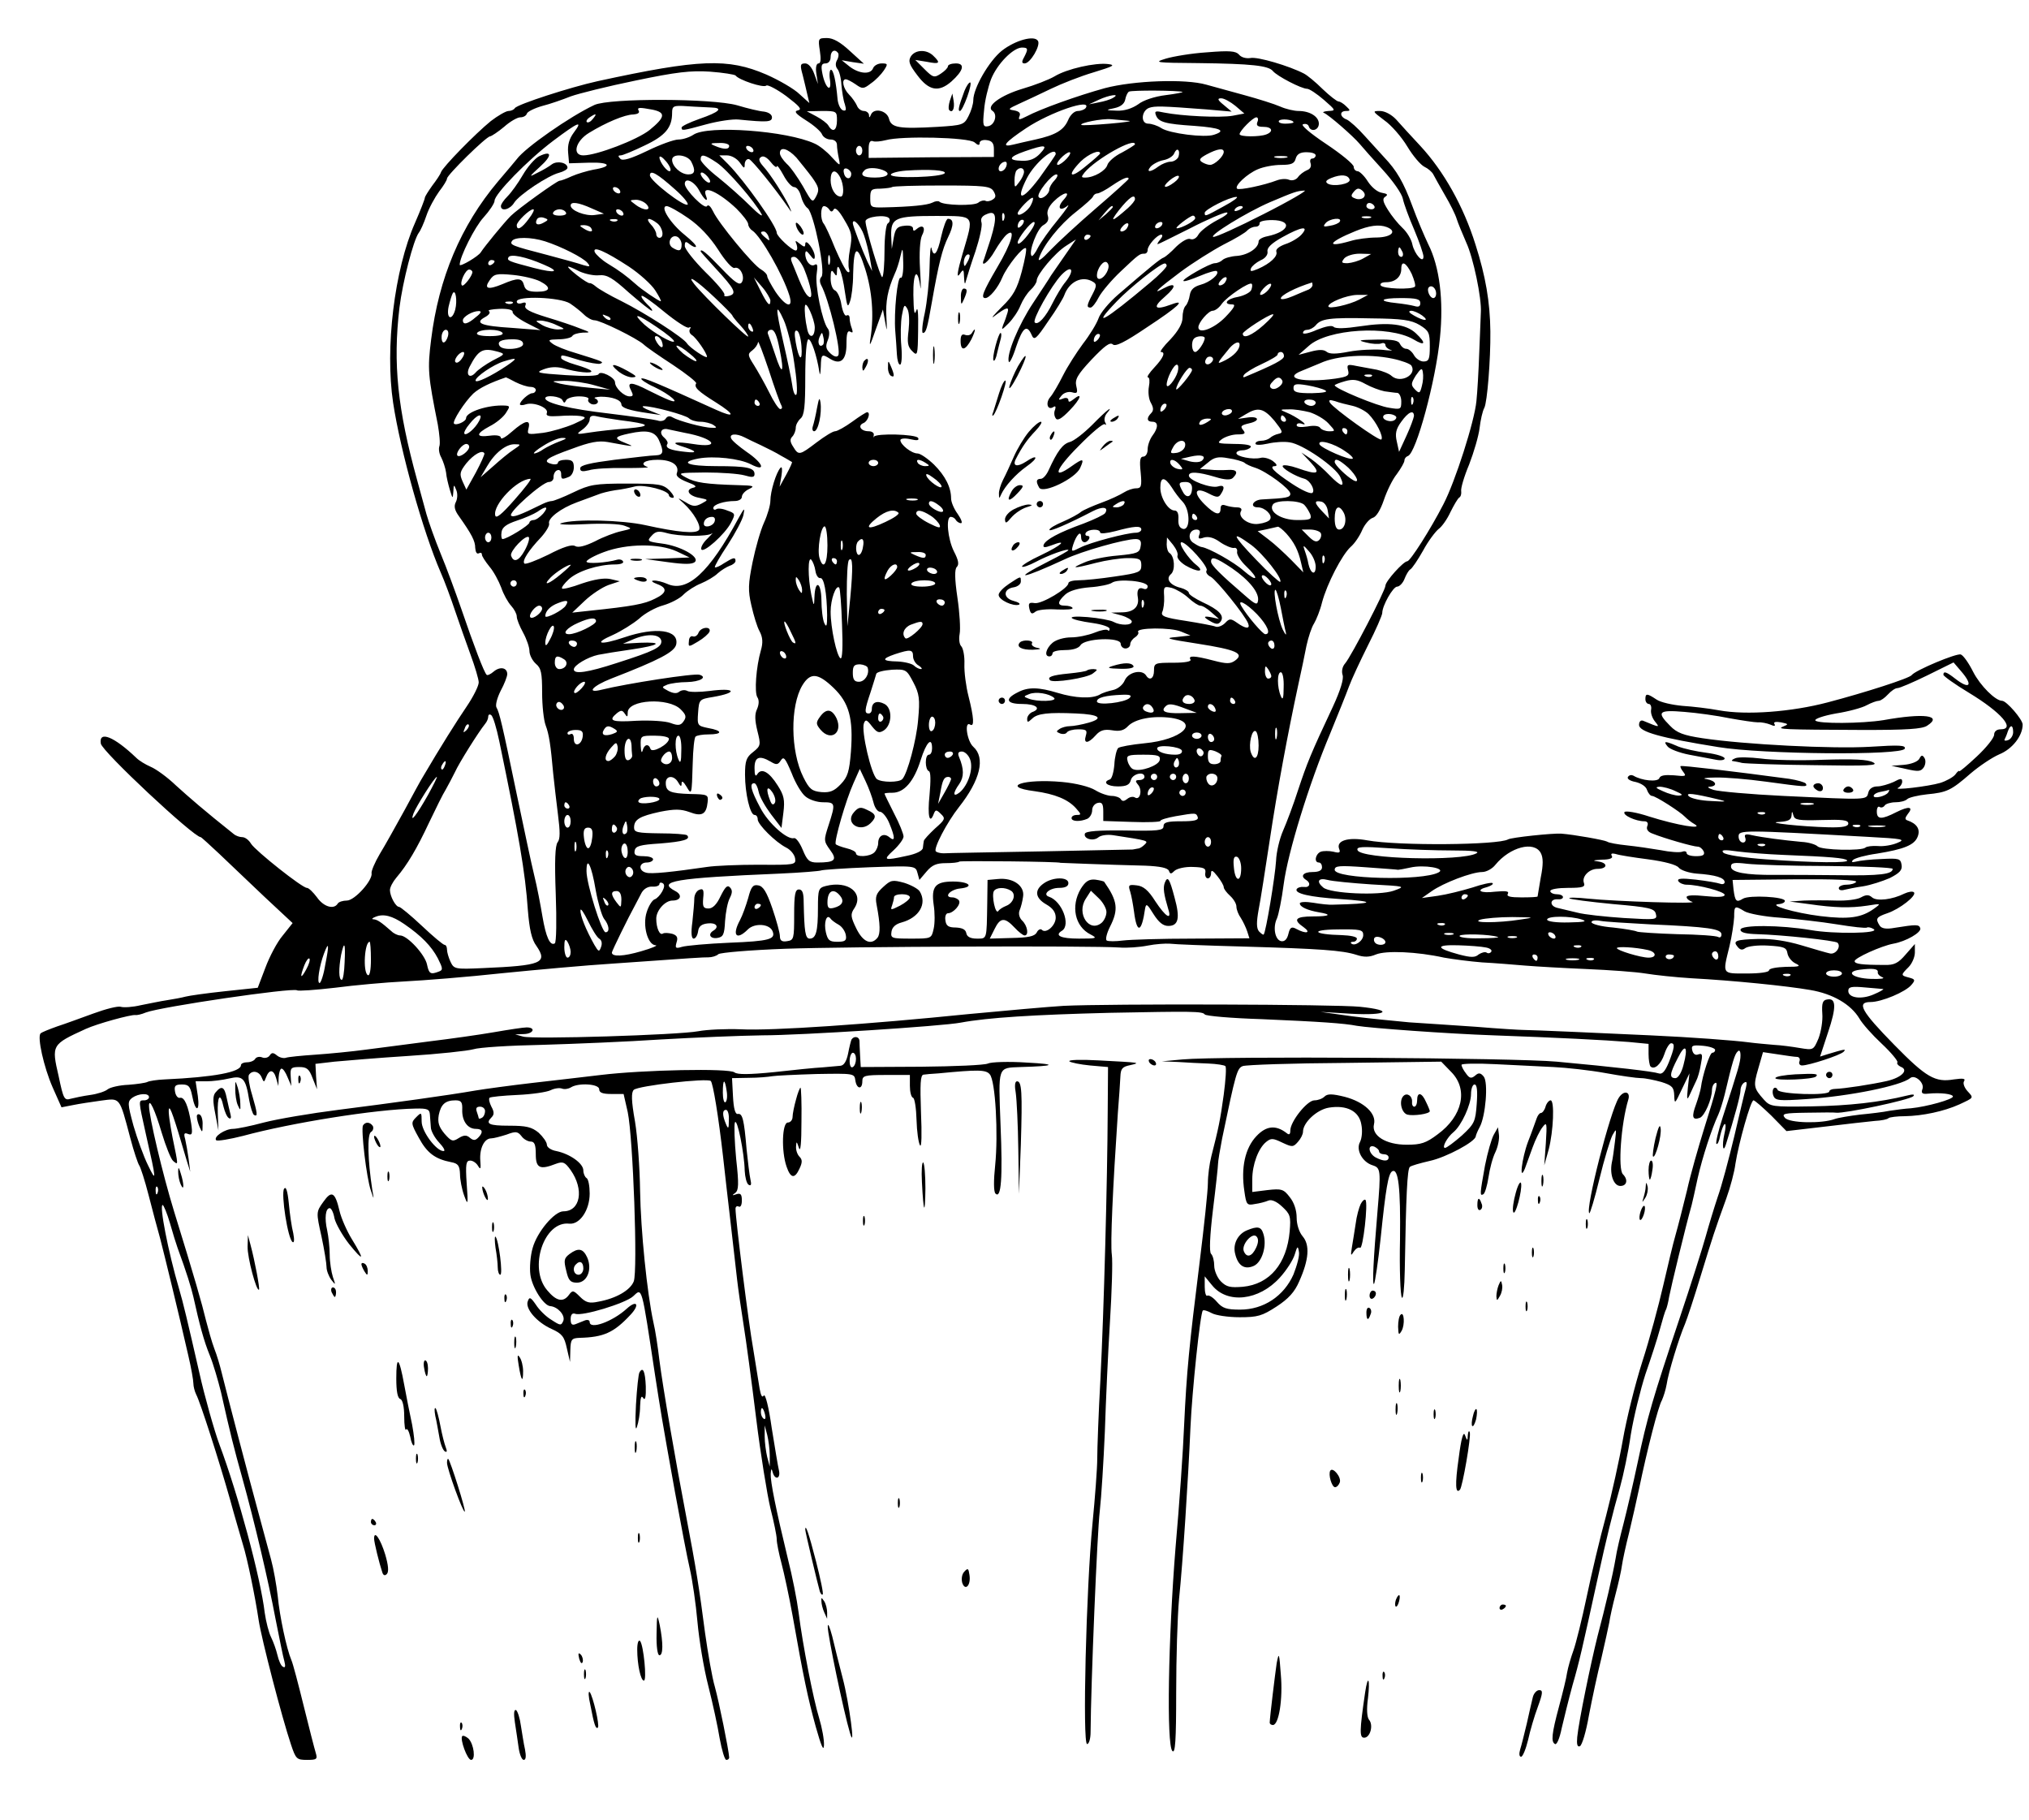 <svg xmlns="http://www.w3.org/2000/svg" version="1.0" width="853.333" height="765.333" viewBox="0 0 640 574"><path d="M258.6 16c.4 2.6.3 4-.4 4s-1 1.3-.7 3.2l.5 3.3-1.2-3.3c-.7-1.9-1.8-3.2-2.8-3.2-1.6 0-1.7.5-.8 3.7.5 2.1 1.2 4.9 1.5 6.3l.6 2.5-3.1-2.8c-1.6-1.6-6.4-4.4-10.5-6.2-12.1-5.2-21-4.9-53.2 2.1-8.6 1.9-25.3 7.3-26.1 8.5-.3.5-1.2.9-2 .9s-3.4 1.5-5.6 3.2c-4.8 3.9-15.1 14.4-15.7 16.1-.2.7-1.5 2.6-2.8 4.3-1.2 1.7-2.3 3.4-2.3 3.8 0 .4-1.4 4-3.1 7.9-6.5 14.7-9.5 39.5-6.9 56.7 2.3 15.2 9.4 40.6 15 53.5 1.2 2.7 3.2 8.1 4.5 12 1.3 3.8 3.5 10.1 4.9 13.9 1.4 3.8 2.6 7.8 2.6 8.8 0 1.1-1.7 4.5-3.8 7.6-3.2 4.7-8.3 12.8-13.7 22-.6.9-3.2 5.7-5.9 10.7-2.7 4.9-6.2 11.2-7.8 13.8-1.6 2.7-2.7 5.4-2.6 6 .5 2.2-5.3 8.7-7.8 8.7-1.2 0-2.6.4-2.9 1-1.2 1.9-4.4 1-6.5-2-1.2-1.6-2.6-3-3.2-3-1.5 0-16.1-11.6-17.6-13.9-.7-1.2-1.9-2.1-2.8-2.1-.8 0-2-.4-2.7-1-9.3-7.4-14-11.5-18.2-15.3-2.7-2.6-6.3-5.2-8-5.9-1.6-.7-3.6-1.9-4.5-2.8-7-6.7-11.9-8.7-11.2-4.5.4 2.5 29.3 29.5 31.5 29.5.2 0 2.8 2.4 5.8 5.2 3 2.9 9.5 9 14.3 13.6l8.9 8.3-3.1 3.9c-1.8 2.1-4.2 6.7-5.5 10.2l-2.4 6.3-10.4 1.1c-5.7.6-11.3 1.4-12.4 1.7-1.1.3-3.7.8-5.7 1.1-2.1.3-5.8 1.1-8.4 1.6-2.5.6-5.4.8-6.3.5-.9-.3-4.8.7-8.6 2.1-3.9 1.4-9 3.3-11.5 4.1-2.5.9-4.8 1.8-5.2 2.2-1.1 1.1 1 10.6 3.8 17l2.8 6.3 3.6-.7c1.9-.4 5.9-1 8.8-1.4 6.2-.8 5.8-1.4 9.3 11.8 1.1 4.2 2.4 8 2.8 8.6.4.5 1.8 4.8 3 9.5s2.8 10.7 3.6 13.5c1.3 5 5.9 23.8 8.9 37 .9 3.8 1.6 7.8 1.6 8.8 0 .9.4 2.5.9 3.5 1.2 2.2 7.2 20.8 10.7 33.2 1.4 5.2 3.3 11.5 4 14 1.4 4.4 3.9 16.6 5 24 .9 5.9 7.3 30.6 10.2 39.2 1.5 4.5 1.8 4.8 5 4.8 3.1 0 3.4-.2 2.8-2.2-.4-1.3-2.1-7.9-3.8-14.8-1.7-6.9-3.4-13.4-3.9-14.5-1.5-3.5-3.7-13.8-4.3-20.2-.4-3.4-1.3-8.6-2.1-11.5-.8-2.9-2.6-9.6-4-14.8-2.8-10.2-10.1-38.1-11.6-44.2-.5-2.1-1.5-5.5-2.3-7.5-.8-2.1-1.9-6.1-2.6-8.8-1.3-5.4-3.6-13.5-10.1-34.5-3.6-11.7-7.9-29.9-7.9-33.3 0-2.7 1.9 1.4 4 8.5 1.3 4.3 2.9 8.3 3.6 8.9 1.7 1.4 1.7 1.7-.2-7.5-.8-4.2-1.4-8.2-1.1-8.9.3-1 1.5 2.3 5.6 16.3l1.1 3.5-.5-4c-.3-2.2-.8-5-1.1-6.3-.5-1.7-.3-2.1.9-1.6 1.3.5 1.5 0 1-3.3-.9-5.5-2.1-8.4-3.5-8.1-.7.2-1.4-.7-1.6-2-.3-1.8.1-2.2 2.2-2.2s2.6.6 3.2 3.5c1 5.3 2.5 5.3 1.8.1l-.7-4.6h3.4c1.9 0 5.1-.4 7.2-.9 4.3-1 5.2-.1 6.3 6.8.4 2.3 1.1 4.4 1.5 4.7 1.3.7 1.1-.5-.6-6.4-.9-2.9-1.3-5.7-1-6.2 1-1.6 3.2-1.2 4 .7.7 1.7.8 1.7 1.4.1 1-2.7 2.4-2.6 3.2.2l.7 2.5.1-2.8c.1-1.5.5-2.7.9-2.7.5 0 1.3 1.2 1.9 2.7l1.2 2.8-.2-3c-.2-2.7.1-3 2.7-3 2.4 0 3.1.6 4.2 3.5l1.4 3.5-.3-4-.2-4 6-.7c3.3-.3 13.8-1.2 23.3-1.8 9.5-.6 18.7-1.6 20.5-2.1 1.8-.6 11.5-1.2 21.7-1.4 10.2-.3 27.1-1 37.5-1.7 10.5-.6 24.9-1.2 32-1.3 12.1 0 56.9-2.9 62.5-4 8.6-1.6 23.1-2.5 47-3.1 25.9-.5 29.3-.5 30 .5.3.5 8.4 1.2 18 1.5 18.5.8 25.9 1.3 30 2.1 4.1.7 28.6 2.5 43 3 19.8.7 35.7 1.5 42.8 2.1l6.2.6v3.2c0 1.8.3 3.5.6 3.9 1.2 1.2 3.3-.6 4.4-3.9.6-1.9 1.6-3.4 2.1-3.4 1.3 0 1.1 1.4-.7 6-1.2 2.9-2.1 3.9-3.2 3.5-1.7-.6-13.7-2-32.2-3.7-13-1.2-106.2-1.8-118-.7l-6.5.6 5 .2c2.8.2 7.1.4 9.7.5 2.6.1 5 .5 5.3.8.4.3.1 4.4-.5 9-1.1 8.1-1.7 10.8-3.9 19.4-.6 2.3-1.1 6.1-1.1 8.5 0 2.4-1.2 13.6-2.6 24.9-3.3 26.4-4.1 34.4-4.9 51.5-.3 7.7-1.5 25-2.7 38.5-2.3 28.5-2.9 62.3-1 64.2.9.9 1.2-3.1 1.2-18.5 0-10.8.4-24 .9-29.4 1.2-11.5 2.9-38 3.6-54.1.5-11.5 3.1-36.2 3.9-36.9.2-.3 1.5.1 2.8.8 1.2.7 5.2 1.3 8.8 1.3 5.7 0 7.1-.4 11.7-3.4 3.7-2.4 5.7-4.6 7.1-7.9 3.1-6.9 3.4-11.5 1.1-14.2-1.1-1.3-1.9-3.7-1.9-5.9 0-2.3-.8-4.8-2.2-6.5-1.9-2.5-2.6-2.7-7-2.2l-4.8.6v-4c0-4.6 1.9-9.8 4.4-11.8 1.5-1.2 2.1-1.2 5 .2 3.2 1.5 3.5 1.5 5-.2.9-1 1.6-2.4 1.6-3.2 0-2.9 4.4-7 8.2-7.6 5.6-.9 9.5 1.1 10.2 5.3.4 1.9.2 4.3-.4 5.5-1.4 2.5.7 6.4 4 7.4 2.5.8 2.6 1.6 1.5 14.5-1.3 15.2-1.7 23.4-1.1 22.9.3-.3 1.3-6.9 2.1-14.5 1.6-15.6 2.4-20.2 3.6-21 2-1.2 2.7 5.2 2.5 21.4-.2 9.4.1 17.7.6 18.4.4.7.8-3.1.9-8.7.4-23.7.8-31.8 1.6-32.5.4-.4 3.3-1.2 6.3-1.9 5.1-1.1 14.5-6.1 14.5-7.8.1-.5.6-1.7 1.2-2.8 1.9-3.4 2.8-14.2 1.3-16-1-1.2-1.6-1.3-2.7-.3-1.2 1-1.8.9-2.9-.7-.8-1-1.4-2.2-1.4-2.7 0-.4 4.8-.5 10.8-.2 5.9.3 14.1.7 18.2.9 4.1.2 11.5 1 16.4 1.9 4.9.9 9.9 1.6 11.2 1.6 1.4 0 4.2.6 6.4 1.2 3.5 1.1 4 1.7 4.1 4.3.1 2.8.2 2.7 2.4-2l2.4-5-.5 4.5c-.4 3.9-.3 4.2.7 2 .6-1.4 1.5-3.2 1.9-4.1.5-.9 1.2-3.3 1.5-5.3.6-3 .5-3.5-.8-3.1-.9.4-1.6-.1-1.9-1.2-.4-1.6 0-1.8 3.4-1.5 2.1.2 3.8.8 3.8 1.3s-.4.9-.9.9c-.8 0-3.1 7.1-3.6 11-.1.8-.8 3.2-1.5 5.2-1.5 4-1.2 5.2 1.2 4.3 1.5-.6 3.8-5.9 3.8-8.8 0-.9.4-1.8.9-2.1 1.2-.8.6 1.7-3.4 14.4-1.8 5.8-4.3 14.5-5.4 19.5-1.2 4.9-2.8 11.2-3.6 14-.8 2.7-2.5 10-3.9 16-1.4 6.1-4.3 16.9-6.6 24-2.3 7.2-5 18.2-6.1 24.5-1.1 6.3-3.5 17.1-5.3 24-1.9 6.9-4.6 18.3-6.1 25.5-1.5 7.1-3.4 14.8-4.2 17-.8 2.2-1.7 5.3-2 7-.2 1.6-1.4 6.4-2.5 10.5-2.4 8.9-2.6 11.3-1.3 12 .6.3 1.5-2 2.1-5 .7-3 2.2-9.1 3.4-13.5 2.2-7.6 3-11.2 8-34 2.7-12.3 4.6-20.1 7-28.5 1-3.6 2.6-11 3.4-16.6.9-5.5 3-14 4.6-19 1.7-4.9 3.8-11.3 4.6-14.3.8-2.9 1.6-5.7 1.9-6.1.2-.4.7-2.2 1-4.1.5-2.7 5.2-22.2 7.1-28.9.2-.8 1.1-4.7 1.9-8.5 1.5-6.6 4.4-15.5 6.5-20 .5-1.1 1.4-3.9 2-6.3 2.5-10.6 3.2-12.8 4.1-13.6.5-.6.9-.2.9 1.2 0 2.1-.6 4.1-5.6 19.5-1.4 4.3-2.3 8.1-2 8.4.3.4.9-.8 1.2-2.6.4-1.7 1-3.4 1.4-3.6.4-.3.4 1.2-.1 3.2-.8 3.6-.4 6.1.5 3.2 2.7-8.5 4.6-15.6 4.6-17 0-1 .5-2.1 1.2-2.5.8-.5.9 0 .5 1.7-.4 1.3-2 8.2-3.7 15.4-1.7 7.1-4 15.7-5.2 19-1.1 3.3-2.8 8.9-3.8 12.5-1 3.6-4.7 15.3-8.3 26-8.3 24.8-10.1 30.8-13.2 45.5-1.4 6.6-3.4 15.1-4.4 19-1 3.8-2.2 8.8-2.5 11-.9 5.2-3.2 15.1-5.7 24.5-2.1 8.4-5.9 26.7-6.4 31.8-.2 2.2 0 3.2.8 2.9.7-.2 2-4.6 2.9-9.8 1-5.2 2.7-13.2 3.9-17.9 1.1-4.7 2.2-9.8 2.5-11.3.2-1.5 1.1-5.6 2-9 .9-3.4 1.8-7.4 2-9 .2-1.5 1.2-6.2 2.3-10.5 1-4.2 2.4-10.4 3.1-13.7 2.6-12.5 6.1-26.1 7.2-27.9.5-1.1 1.2-3.3 1.5-5 .5-3.6 3.9-14.7 5.8-19.1.7-1.7 2.9-8.4 4.9-15 3.9-12.7 4.4-14.3 8.1-24.5 1.3-3.6 2.6-8.5 2.9-11 1-6.4 4.8-20 5.7-20 .4 0 2.9 2.2 5.6 4.8l4.8 4.9 12-1.4c6.6-.8 13.7-1.6 15.8-1.8 2.1-.1 4.1-.5 4.4-.9.4-.3 2.7-.6 5.2-.6 5.5-.1 12.2-1.5 17.1-3.7 4.7-2.2 4.6-2 2.6-4.2-1-1.1-1.5-2.5-1.1-3.1.6-.9-.3-1-3.2-.6-5.9 1-8.7-.6-18.8-10.9-10.4-10.6-12-13.5-7.5-13.5 3.5 0 11.1-3.2 12.9-5.4 1.3-1.5 1.2-1.8-.7-2.3-2.7-.7-2.7-.8-.2-3.3 1.1-1.1 2-3.2 2-4.6v-2.7l-2.9 3.3c-2.3 2.7-3.6 3.4-6.7 3.3-7.1 0-9.4-.3-9.4-1.2 0-1 8.4-4.8 12.2-5.5 4-.7 9-3.6 8.5-4.9-.4-1.2-1.2-1.2-8.1-.1-2.7.5-4.1.2-4.7-.7-1.4-2.2-1.1-2.7 2.4-3.9 3.9-1.3 9.4-5.6 8.4-6.6-.4-.4-1.7-.2-3 .4-3.8 1.9-8.7 2.5-10.2 1.2-1-.9-1.9-.9-3.5 0-1.2.7-4.7 1.1-7.8 1-3.2-.1-7.7-.1-10.2 0l-4.5.3 6 .8c8.2 1.2 13.2 1.3 18.5.5 4.4-.7 4.4-.7 2.2.9-4 2.9-7.9 3.5-17 2.4-8.1-1-17-3.6-12.9-3.8.9-.1 1.7-.5 1.7-1 0-1.3-11.2-1.9-13.2-.7-2.1 1.3-2.5.9-3-2.9l-.3-3 19.8-.2c12-.1 19.5.2 19.2.8-.4.5-1.7.9-3.1.9-1.3 0-2.4.5-2.4 1.1 0 .6.8.8 1.8.5.9-.2 3.6-.8 5.9-1.1 2.4-.4 6.1-1.6 8.4-2.6 3.1-1.6 4-2.5 3.7-4.2-.3-1.9-.8-2.1-6.3-1.8-3.3.1-6.9.5-8 .8-1.3.3-1.7.2-1-.5.6-.6 3.9-1.5 7.5-2 8.6-1.4 11.9-2.7 12.9-5.4.9-2.3-.3-4.1-3.3-5.1-.8-.3-.7-.8.1-1.9 2-2.4.5-2.7-3.5-.7-4.7 2.4-6.2 2.4-6.2-.2 0-1.1.4-1.8.9-1.4.5.3 1.2.1 1.6-.5.3-.5 1.9-1 3.4-1s3.1-.4 3.7-1c.5-.5 3.4-1.2 6.2-1.5 6.3-.6 7.6-1.2 13.8-6.6 2.7-2.3 6.7-5 9-6 4.2-1.7 7.4-5.9 7.4-9.4 0-1.6-5.1-7.5-6.5-7.5-2.1 0-6.9-4.8-9.1-9.1-1.4-2.8-3.1-5.2-3.9-5.5-1.3-.5-14.4 5-15.5 6.5-.7 1-14.7 5.5-26.5 8.6-11.4 3-25.6 4.1-34.3 2.5-3.2-.6-8.3-1.2-11.5-1.4-3.2-.3-6.9-1.1-8.2-2-3-2-3.5-2-3.5-.1 0 .8.5 1.5 1.1 1.5.5 0 .9.8.7 1.8-.2 1.1.4 2.7 1.2 3.7 1.6 2 1.6 2-3.7-.2-.8-.3-1.3.3-1.3 1.3 0 2.2 6.9 4.1 25 7 13.9 2.3 58.1 2.7 58.8.5.4-1.1-1.6-1.2-10.9-.6-11.8.7-39.6-.7-52.9-2.7-6-.9-8.1-1.7-10.2-3.9-4.4-4.4-3.7-5.1 4.5-4.4 3.9.3 10.4 1.2 14.2 2 3.9.7 7.9 1.3 9 1.3 1.1-.1 2.9.3 3.9.7 1.3.6 1.7.5 1.3-.2-.4-.6.4-.8 2.1-.5 2.4.5 2.4.6.7 1.3-2.3.9-.4 1 25.6 1.1 13.2 0 18.1-.3 19.7-1.3 5.2-3.3-.9-4.1-13.7-1.8-6.8 1.1-20.8 1.2-21.5.1-.3-.5 2.6-1.5 6.5-2.2 3.9-.6 8.3-1.8 9.7-2.6 1.5-.8 3.2-1.4 3.8-1.4.6 0 1.9-.9 2.9-2s2.3-2 3-2c.7 0 4.9-1.8 9.4-4l8.3-4.1 2.4 2.8c3.9 4.5 2.7 5.9-1.9 2.3-2.7-2.1-3.7-2.5-3.7-1.2 0 .4 3.6 3 8.1 5.7 10.2 6.2 14.8 11.5 9.9 11.5-1.2 0-2 .7-2 1.7s-2.5 4.1-5.5 6.9c-3 2.8-5.5 4.9-5.5 4.6 0-.3-.6.1-1.2 1-.7.9-2.9 2.1-4.8 2.7-3.7 1.1-15.4 2.5-13.2 1.5.6-.3 1.2-1.2 1.2-1.9 0-1.1-.5-1.1-2.7.1-1.6.7-3.9 1.4-5.1 1.4-1.5 0-2.6.7-2.9 2-.6 2.3.1 2.3-26.8 1-10.4-.5-20.3-1.4-22-1.9-1.6-.5-2.2-1-1.2-1 2.7-.2 2-1.9-1-2.4-1.6-.2-.3-.5 2.7-.5 3-.1 10.2.5 16 1.3 12.5 1.7 13.3 1.8 12.6.6-.3-.4-2.7-1.1-5.3-1.5-17.1-2.3-33.9-4.3-34.2-4-.2.2.2 1 .9 1.9 1 1.3.7 1.4-3 1-2.8-.2-4.3 0-4.6.9-.5 1.3-5.6.8-8.2-.8-.6-.3-1.3-.2-1.7.4-.4.6.7 1.3 2.4 1.6 1.7.4 3.3 1.4 3.6 2.5.4 1.1 1.1 1.9 1.6 1.9 1.1 0 8.9 5 10.4 6.6.6.6 1.9 1.7 3 2.3 3.1 1.8-5.4.4-14.3-2.4-3.9-1.3-7.5-1.9-7.8-1.4-.6 1 3.6 2.9 6.3 2.9.9 0 1.3.6.9 1.5-.4 1 .2 1.9 1.7 2.4 3.7 1.5 12.8 4.1 14.2 4.1.7 0 1.5.7 1.9 1.5.4 1.1-.2 1.5-2.4 1.5-1.7 0-3-.4-3-1 0-.5-.6-.7-1.4-.4-.8.3-3.9.1-6.8-.5-2.9-.5-7.7-1.2-10.6-1.5-2.9-.3-5.8-.8-6.3-1.2-.9-.5-10.4-2.2-14.4-2.5-2.7-.2-15.8 1.2-16.8 1.8-3 1.8-34.6 2.1-44.5.3-6-1.1-9.8.1-8.8 2.7.5 1.2.1 1.4-1.8.9-1.3-.3-3.2-.3-4 0-1.7.7-2.2 3.4-.6 3.4.6 0 1 .7 1 1.5 0 1-1 1.5-3 1.5-2.9 0-4 1.3-2 2.5 1.6 1 1.1 2.5-.7 2.2-1-.1-2 .2-2.3.7-.7 1.4 4.3 2.5 13.4 3.1 12.1.8 11.3 1.5-1.9 1.8-1.1.1-3.9-.2-6.2-.6-2.4-.4-4.3-.3-4.3.2 0 1.1 2.5 2.2 6 2.8 4.3.7 3.5 1.3-1.8 1.3-5.6 0-6.5 1-3 3.4 2.5 1.8.8 2.2-2.2.6-1.6-.9-2.1-.6-2.6 1.5-.4 1.7-1.2 2.5-2.3 2.3-1.9-.4-2.7-4.3-1.3-7.2.5-1.2 1.5-6 2.1-10.7 1.3-10 8-31.7 14.6-47.4 2.5-6.1 5.2-12.8 6-15 .8-2.2 3.5-8 6-13 2.5-4.9 4.5-9.5 4.5-10.2 0-2.3 3.4-8.3 4.7-8.3.7 0 1.8-1.1 2.3-2.4.5-1.3 1.3-2.7 1.8-3 .6-.3 2.4-3 4.1-6 1.6-3 3.9-6 4.9-6.8 1-.7 2.7-3.1 3.7-5.3 1.1-2.2 2.3-4.3 2.8-4.6.5-.3.7-1.2.6-2-.2-.8.9-4.6 2.5-8.4 1.5-3.9 3-9 3.3-11.5.3-2.5.9-5.3 1.5-6.4.9-1.7 2-15.2 1.9-24.1-.1-9.3-1.5-17.4-4.7-27.4C461.6 65 455.4 54 448 46c-2.8-3-6.2-6.7-7.6-8.3-1.5-1.6-3.6-2.7-5.1-2.7-2.5 0-2.4.1 1.3 2.9 2.2 1.5 5.5 5.3 7.3 8.3 1.8 3 4.2 5.8 5.4 6.4 1.1.5 2.4 1.6 2.8 2.4.4.8 2.1 3.8 3.7 6.6 1.6 2.7 3.3 6.1 3.7 7.5.4 1.3 1.8 4.6 3 7.4 2.2 4.7 4.9 17.6 4.6 22 0 1.1-.3 6.7-.5 12.5s-.6 12.7-.9 15.5c-.6 6.4-6.7 25.4-10.4 32.5-4.1 8-10.5 18-11.4 18-1.2 0-6.9 6.3-6.9 7.7 0 1.5-10.8 22.3-12.7 24.5-.9 1-1.2 2.5-.8 3.7.4 1.2-.7 4.8-3 9.8-7.1 15.1-8.2 17.9-11 26.3-1.5 4.7-3.7 10.5-4.8 13-1.1 2.5-2.1 6.7-2.2 9.5-.3 4.9-3.2 22.5-3.9 23.2-.2.2-.8-.3-1.5-1-.8-1-.8-2.9-.1-6.8.6-2.9 2.1-12.8 3.5-21.9 2.4-16 5.7-33.7 9-49 .9-4.1 2.1-9.7 2.6-12.4.6-2.7 1.6-5.8 2.4-7 .7-1.2 1.9-4.1 2.5-6.6 1.6-6 6.3-15 9-17.5 1.3-1.1 2.9-3.5 3.7-5.4.8-1.8 2.3-3.5 3.3-3.8 1.1-.3 2.4-2.4 3.5-5.6.9-2.7 2.7-6.5 4.1-8.2 1.3-1.8 2.4-3.7 2.4-4.3 0-.6.5-1.2 1.1-1.4 2.6-.9 8.8-23.8 10.1-37.3 1.2-11.7-.1-22.4-3.7-29.5-1.2-2.5-3.5-7.9-5-12-2.8-7.6-5-11.3-8.9-15.4-1.1-1.2-3.9-4.3-6.1-6.7-2.2-2.5-4.8-4.8-5.7-5.2-2.2-.8-2.4-2.7-.2-2.7 1.4 0 1.4-.2 0-1.5-.8-.8-1.9-1.5-2.4-1.5s-2.8-1.8-5-3.9c-2.2-2.2-4.9-4.4-5.9-4.9-4.6-2.4-14.7-5.4-16.9-4.9-1.4.2-2.9-.2-3.6-1.1-1-1.1-2.9-1.3-10.1-.7-4.8.3-10.7 1.3-13 2-3.9 1.2-3.3 1.3 10.3 1.4 16.8.2 22.1.8 23.5 2.5 1.3 1.6 9 5.6 10.8 5.6.7 0 3.1 1.6 5.3 3.5 3.8 3.3 3.8 3.4 1.4 3.5-1.4.1-2 .4-1.4.6 1.5.6 9.2 7.3 11.3 9.8.9 1.1 4.2 4.8 7.3 8.2 3.2 3.5 6 7.5 6.3 9.1.3 1.5 1.9 5.9 3.6 9.8 1.6 3.8 2.9 7.6 2.9 8.4 0 2.4-2.8-.7-3.5-3.8-.3-1.6-1.7-3.9-3.1-5.2-1.4-1.3-3.5-3.9-4.6-5.7-1.7-2.7-1.8-3.6-.8-4.2.9-.6.6-.9-1.1-1.2-1.4-.2-3.2-1.7-4.4-3.5-1.1-1.8-2.6-3.2-3.2-3.3-.7 0-1.3-.6-1.3-1.4 0-.8-3.9-4-8.7-7.2-5.1-3.4-8.1-6-7.3-6.2.8-.3 1.6 0 1.8.6.6 2 3.2 1.3 3.2-.8 0-2.2-2.8-4-6.4-4-1.4 0-4-.6-5.8-1.4-1.8-.8-6.9-2.4-11.3-3.6-4.4-1.2-9.8-2.7-12-3.3-6.6-1.9-22.9-1.3-32 1.1-8.7 2.4-20.4 6.6-24.7 8.9-2.4 1.2-2.7 1.2-2.2-.1.4-1-.2-1.5-1.8-1.8-2-.3-1.8-.5 1.7-2.1 2.2-1 6.7-3.1 10-4.7s9.4-4 13.5-5.2c6.2-1.9 7-2.3 4.5-2.6-4-.5-13 1.5-16.9 3.9-1.7 1-6.3 2.8-10.1 3.9-7 2.1-11.7 5.6-9.4 7 1.6 1.1.7 4.4-1.4 4.8-1.6.3-1.8-.2-1.3-5 .2-3 1.3-7.4 2.2-9.8 1.9-4.8 6.9-9.9 9.7-10 2 0 2.1.4.7 3.1-.8 1.4-.7 1.9.2 1.9 1.8 0 5.1-5.7 4.2-7.1-1.1-1.9-7.2-.2-11.4 3.1-4 3.2-9 11.8-9 15.6 0 1.2-.7 3.5-1.5 5-1.4 2.8-1.9 2.9-9.7 3.4-12.3.7-14.7.3-15.4-2.6-.7-2.6-4.8-3.5-5.7-1.2-.4 1-.6 1-.6 0-.1-.6-.8-1.2-1.6-1.2-.9 0-1.9-.8-2.2-1.7-.4-.9-1.5-2.5-2.5-3.5-1.8-1.8-2.5-4.8-1-4.8.4 0 1.8.7 3.1 1.6 2.1 1.5 2.5 1.5 4.8-.3 1.5-1 3.3-2.9 4.1-4.1 1.3-2 1.3-2.2-.7-2.2-1.2 0-2.4.7-2.7 1.5-.8 2.1-4.4 1.8-7.4-.5l-2.5-2 3.5.6 3.5.5-4.4-4c-3-2.8-5.3-4.1-7.2-4.1-2.8 0-2.9.1-2.3 4zm5.8.8c.2.4.1 1.4-.4 2.2-.5.9-.5 1.9.1 2.7.6.6 1.2 2.9 1.3 5 .2 2.1.6 4.9 1.1 6.2.5 1.7.4 2.2-.6 1.9-.8-.3-1.5-1.8-1.7-3.4-.5-5.7-1.3-9.4-2.1-9.4-.4 0-.6 1.5-.3 3.2.6 4.3-1.5 2.6-2.4-2-.5-2.5-.3-3.2 1-3.2.9 0 1.6-.8 1.6-2 0-2 1.4-2.7 2.4-1.2zm-32.4 7c1 1.4 8.8 4 9.7 3.2.4-.4 3.3 1.1 6.3 3.3 4.2 3.2 5.1 4.2 3.7 4.5-1.4.3-.7 1.1 2.6 3.2 2.4 1.5 4.7 3.5 5 4.4.4.9 1.6 1.6 2.7 1.6 1.2 0 2 .7 2 1.7s.3 2.9.6 4.3c.5 2.5.5 2.5-2.3-.5-1.5-1.7-3.9-3.6-5.3-4.2-8.8-4.1-33.8-5.9-38.3-2.8-1.2.8-3.3 1.5-4.7 1.5-1.4 0-5.8 1.6-9.9 3.6-5.2 2.5-7.7 3.2-8.4 2.5-.8-.8-.8-1.1.1-1.1.6 0 4-1.4 7.5-3.1 6.6-3.1 8.7-5.7 8.7-10.3 0-2.2.4-2.4 4.8-2.1 2.6.2 6 .3 7.5.4 4 .1 2.7 1.4-3.7 3.6-3.1 1.1-5.6 2.3-5.6 2.7 0 1.1.1 1.1 7.8-1 3.7-1 8.3-1.7 10.2-1.5 9 .9 10.5.8 10.5-.7 0-.9-1.1-1.6-2.5-1.8-1.4-.1-5.2-1-8.5-2-7.8-2.2-40.2-2.3-45-.1-7.7 3.6-21.9 13.5-24.5 17.1-.3.4-3 3.6-5.9 7-11.8 14-18.7 30.5-21.1 49.8-1.2 9.5-1 11.4 2.1 26.9.5 2.9.8 6 .5 6.8-.3.8-.1 2.4.6 3.6.6 1.2 1.3 3.3 1.5 4.7.1 1.4.7 3.8 1.2 5.5.9 2.9.9 2.9 1.1.5.1-2.3.2-2.3.9-.5.5 1.1.4 2.8-.1 3.8-.7 1.3-.4 2.6.9 4.4 4.1 5.8 5.2 7.9 5.2 10.1.1 1.3.5 2 1.1 1.7.6-.3 1-.2 1 .4 0 .5 1.1 2.2 2.4 3.8 1.3 1.5 2.9 4.5 3.7 6.6.7 2.1 2.1 4.6 3.1 5.7 1 1.1 1.8 2.6 1.8 3.4 0 .9.9 3.1 2 5.1 1.1 2 2 4.6 2 5.8 0 1.2.9 3 2 4 1.7 1.4 2 2.9 2 9.1 0 4.1.5 8.7 1.1 10.3 1.1 2.9 1.6 6.3 2.4 15.3.3 3 1 8.8 1.5 12.9.7 5.4.7 7.7-.1 8.7-.8 1-1 5.9-.6 16.4.3 8.2.2 15.2-.3 15.5-1.5.9-2.8-2-3.9-8.5-.6-3.6-1.7-9.4-2.6-13-.9-3.6-3.3-15.1-5.5-25.5-4.6-22.2-5.5-25.9-6.4-27.4-.4-.7.2-3 1.3-5.2 1.2-2.2 2.1-4.6 2.1-5.3 0-2.1-2.3-2.5-4.3-.8-.9.8-2 1.3-2.2 1-.8-.7-4-9.1-8-20.8-1.8-5.2-4.7-13.1-6.5-17.4-1.8-4.4-3.8-10-4.5-12.5-.7-2.5-2-7.3-2.9-10.6-6.2-22.5-7.7-36.8-5.6-54.5 1-8.1 4.4-21.3 6.1-23.6.5-.6 1.6-3 2.4-5.4.8-2.4 2.7-5.8 4-7.6 1.4-1.8 2.5-3.6 2.5-4.1 0-1.1 12.4-13.3 13.6-13.3.5-.1 2.5-1.4 4.4-3 1.9-1.7 4.2-3 5.1-3 1 0 1.9-.5 2.1-1.2.2-.6 2.4-1.7 4.9-2.4 2.4-.6 6.4-2 8.9-3 2.5-.9 11.7-3.2 20.5-5 12.9-2.7 17.4-3.2 23.5-2.8 4.1.3 7.7.9 8 1.2zM373 29c.3.1-2.1.6-5.3 1-3.4.4-7.1 1.6-8.7 2.9-1.9 1.3-4.3 2.1-6.7 2-3.6-.1-3.7-.2-.8-.8 1.9-.4 3.1-1.3 3.4-2.6.2-1.1.7-2.3 1.2-2.6.9-.5 15.8-.4 16.9.1zm-22 1.9c-.8.5-2.8 1.1-4.5 1.4l-3 .6 3-1.4c3.4-1.6 7.2-2.1 4.5-.6zm38.7 2.5 2.8 2.4-3.7.7c-3.9.7-16.1.1-21.6-1-2.7-.6-3.1-.5-2.6.8.8 2.2 2.9 2.8 12.2 3.4 8.1.6 10.2 1.5 6.1 2.8-2.9 1-14-.4-16.6-2.1-1.2-.8-3.1-1.4-4.1-1.4-2.5 0-2.2-4.1.3-5 1.8-.6 3.7-.6 18 .5l8 .7-2.5-2.1c-2-1.6-2.1-2.1-.8-2.1.9 0 2.9 1.1 4.5 2.4zm-47.2.6c-.3.5-1.5 1-2.5 1-1.1 0-2.4 1.2-3.1 2.9-1.4 3.2-4 4.7-10.3 6.1-2.3.5-5.4 1.2-7 1.6-4 1-2.8-.6 4.1-5.2 7.7-5.1 20.7-9.5 18.8-6.4zm-136.6.6c4.2.9 3.9 2.4-1 6.4-3.9 3.1-16.7 8-20.9 8-3.6 0-2.5-4.5 1.8-7.1 5.2-3.2 11.3-5.8 14-5.8 1.3-.1 2-.5 1.7-1.1-.7-1.2.1-1.2 4.4-.4zM264 38c0 3.1-1.3 4-2.7 1.6-.4-.7-2.1-2-3.8-2.9l-3-1.6 4.8-.1c4.6 0 4.7.1 4.7 3zm-77-.5c-.7.9-1.5 1.3-1.9 1-.3-.3.1-1 .9-1.5 2.1-1.4 2.4-1.2 1 .5zm169 .6c1.4.1-1.3.5-6 .9s-8.7.6-8.9.4c-.8-.6 6.6-2.1 9.4-1.8 1.7.1 4.1.4 5.5.5zm40.6.4c-.4 1.1.1 1.5 1.9 1.5 2.8 0 3.3 1.5.9 2.4-2.1.8-8.4.8-8.4-.1 0-1 4.2-5.3 5.3-5.3.5 0 .7.7.3 1.5zm11.4.1c0 .2-1.2.4-2.6.4-1.4 0-2.3-.4-2-.9.6-.8 4.6-.4 4.6.5zm-227 3.2c-1.5 2-2 4-1.8 6.3l.3 3.4 6.3-.2c6.7-.2 7.6 1.2 1.4 2.2-2 .4-5.1 1.3-6.9 2.1-1.7.8-3.4 1.4-3.8 1.4-.8 0-13.2 8.9-15.4 11.1-2.2 2.2-8.4 9.8-9.4 11.4-.7 1.3-6.7 4.8-6.7 4 0-2.5 4.8-12 7.5-14.9 1.9-2.1 3.5-4.5 3.5-5.3 0-2.1 10.4-12.8 18.5-18.9 8-6 9.5-6.6 6.5-2.6zm126.4 3.1c1.1 1 1.6 1 1.6.2 0-.7 1-1.1 2.3-.9 1.6.2 2.2 1 2.2 2.8v2.5l-19.7.1-19.8.2v-2.9c0-1.8.4-2.7 1.3-2.4.6.3 2.5.1 4.1-.3 5-1.4 26.1-.9 28 .7zM230 46c0 1.2-1.7 1.2-4.5 0-1.7-.7-1.5-.9 1.3-.9 1.7-.1 3.2.3 3.2.9zm128-.5c0 .2-1.9 1.4-4.1 2.6-2.3 1.1-4.3 2.9-4.6 3.9-.5 1.8-4.2 4-7 4-1.3 0-1.3-.2-.2-1.6 3.6-4.3 15.9-11.2 15.9-8.9zM237.5 47c.3.5.2 1-.4 1-.5 0-1.3-.5-1.6-1-.3-.6-.2-1 .4-1 .5 0 1.3.4 1.6 1zm34.5.5c0 .8-.4 1.5-1 1.5-.5 0-1-.7-1-1.5s.5-1.5 1-1.5c.6 0 1 .7 1 1.5zm56.1.9c-1.6 1.7-3.3 2.4-5.7 2.3-4.6-.1-4.3-1.2.9-3 6.4-2.2 7.4-2.1 4.8.7zm-76.9 1.3c1.3 1.6 3.6 4.4 5 6.3 2.1 3 2.3 3.8 1.3 5.8-1.2 2.3-1.3 2.2-4.2-3-1.7-2.9-4-6.2-5.2-7.2-1.1-1.1-2.1-2.5-2.1-3.3 0-2.2 2.5-1.5 5.2 1.4zm120.5-.2c-.4.8-1.5 1.5-2.5 1.5s-2.7.7-3.8 1.5c-2.5 1.9-4 1.9-2.5.1.7-.8 2.5-1.8 4.1-2.1 1.6-.3 3.1-1.3 3.4-2.2.4-.9.9-1.3 1.2-1 .4.3.4 1.3.1 2.2zm14.3-1.6c0 1.4-2.9 4.1-4.3 4.1-.7 0-1.8-.4-2.6-.9-1-.7-.7-1.2 1.5-2.4 3.4-1.8 5.4-2.1 5.4-.8zm-53 .7c0 .3-2.4 3.7-5.2 7.6-5.5 7.3-7.6 7.3-3.9 0 2.5-4.9 9.1-10.4 9.1-7.6zm3.5 1.4c-1 1.1-2.3 2-2.8 2-.6 0-.2-.9.8-2s2.3-2 2.8-2c.6 0 .2.9-.8 2zm10.5-1.6c0 .2-2 2-4.5 4-5 4.2-6.1 3.1-1.6-1.5 2.5-2.4 6.1-3.9 6.1-2.5zm68 .6c0 .5-.5 1-1.1 1-.6 0-.8.7-.5 1.5.3 1-.1 1.8-1.2 2.2-.9.4-2.2 1.3-2.8 2.2-.6.8-1.8 1.2-2.8.8-.9-.4-2.6-.3-3.9.2-3.9 1.5-11.9 3.2-12.5 2.6-.9-.9 3.2-4.7 6.5-6.1 1.8-.8 5.1-1.4 7.4-1.4 3.2 0 4.2-.4 4.6-2 .4-1.4 1.4-2 3.4-2 1.6 0 2.9.4 2.9 1zm-203.6 4.9c-.7.7-3.4-2.8-3.4-4.3.1-.6 1 0 2.1 1.3s1.7 2.7 1.3 3zm6.6-3c1.5 2.9 1.2 4.1-.9 4.1-2.3 0-5.1-2.5-5.1-4.6 0-2.1 4.7-1.7 6 .5zm8.1.4c3.3 2.2 12 12.3 14.1 16.2.6 1.1-1 0-3.5-2.5s-7-6.5-10.1-9c-3.1-2.4-5.6-5-5.6-5.7 0-1.9 1.2-1.6 5.1 1zm7.2-.1c1.4 2 1.6 2.1 1.6.5.1-1 .7-1.7 1.4-1.5 1 .4 8.1 9.1 12.5 15.5 1 1.5 1 1.4.1-.7-1.7-3.5-5.9-10.1-8.2-12.6-1.4-1.6-1.5-2.4-.6-2.9.7-.5 1.9.2 3 1.6 1 1.3 1.9 1.9 1.9 1.4.1-.6 1 .7 2.1 2.7 1.1 2.1 2.6 3.8 3.4 3.8.8 0 1.7 1.2 2.1 2.7.4 1.6 1.3 3.4 2.2 4 1.9 1.6 5.7 20.2 4.3 21.6-.6.6-.6 1.6-.1 2.6 2.4 4.4 6.4 20.7 5.4 22.2-.4.6-1.3.4-2.4-.6-1.5-1.4-1.7-2.2-.9-4.2.6-1.5.6-3 0-3.7-1.7-2.1-4.1-13.7-3.5-17.2.4-2.7.2-3.4-.6-2.9-1.3.8-3-1.1-3-3.5.1-1.1.4-1 1.5.4 1.1 1.5 1.5 1.6 1.5.5 0-2-2.9-5.9-3-4 0 1.1-.3 1.1-1.7 0-1.5-1.2-1.6-1.2-1 .3.3 1 .2 1.8-.3 1.8-1.2 0-6-4.5-6-5.6 0-2.1-10-16.2-15.3-21.6l-2.8-2.8h2.4c1.4 0 3.1 1 4 2.2zm172.5-1.5c-1 .2-2.6.2-3.5 0-1-.3-.2-.5 1.7-.5s2.7.2 1.8.5zm-88.4 2.8c-.6 1.6-2.4 2.1-2.4.7 0-1.1 1.1-2.2 2.1-2.2.5 0 .6.7.3 1.5zm-48.9 2.3c0 2-1.9 1.8-2.3-.2-.3-1.2.1-1.7 1-1.4.7.3 1.3 1 1.3 1.6zm9.9-1.2c2.9 1.1 1.6 2.4-2.4 2.4-3.8 0-4.9-.8-3.3-2.3.8-.9 3.6-.9 5.7-.1zm19.6 1c-.7 1.3-17 1.8-17 .5 0-.5 2.1-1.1 4.8-1.3 7.5-.5 12.7-.1 12.2.8zm25-.4c0 .7-.7 2.2-1.5 3.2-1.4 1.9-1.5 1.9-1.5-.5 0-1.4.3-2.9.7-3.2 1-1.1 2.3-.8 2.3.5zm-110 5.6c2.5 2.2 4.2 4.3 3.9 4.7-1 .9-11.9-7.5-11.9-9.2 0-1.9 2.3-.6 8 4.5zm11-2.6c0 .6-.7.5-1.5-.2s-1.5-1.7-1.5-2.2c0-.6.7-.5 1.5.2s1.5 1.7 1.5 2.2zm41-1.3c1.2 2.3 1.3 6.1.2 6.1-1.7 0-3.2-2.5-3.2-5.2 0-3.2 1.5-3.7 3-.9zm67.7.9c-1 1-1.7 2.3-1.7 2.9 0 1.6-2.7 3.6-3.4 2.4-.7-1.1 4.1-7.1 5.6-7.1.6 0 .4.8-.5 1.8zm37.7.7c-2.9 2.2-4.2 1.7-1.5-.6 1.3-1.1 2.6-1.7 2.9-1.4.3.3-.3 1.2-1.4 2zm55.3-.9c.5 1.4-5.1 2.4-6.9 1.3-.9-.6-.5-1.1 1.2-1.8 3-1.2 5.2-1 5.7.5zm-69.7-.2c0 .2-4.6 4.4-10.2 9.2-5.7 4.9-12.2 10.9-14.6 13.4-2.5 2.7-3.9 3.7-3.5 2.5 1.3-4.1 6.6-10.7 11.6-14.6 2.9-2.3 5.4-4.5 5.5-5 .2-.5.8-.9 1.3-.9.6 0 2.7-1.1 4.7-2.5 3.4-2.3 5.2-3 5.2-2.1zM220.5 60c1.6 3.1 3.2 4.2 2.1 1.5-1.2-3.4 4.2-.9 9.7 4.3 2 2 3.7 4.2 3.7 4.9 0 .6.6 1.6 1.3 2 2.7 1.8 9.7 14 11.7 20.5 1.3 4.3-1.2 3.5-4.4-1.2-1.4-2.2-2.6-4.4-2.6-4.9 0-.6-.9-1.5-1.9-2.1-2.4-1.2-13.6-14.8-15.2-18.4-.8-1.6-1.5-2.2-1.9-1.6-.7 1.2-7-5.2-7-7 0-2.2 3-.8 4.5 2zm92.9.3c.8 1.4.8 2-.4 2.7-.8.5-1.8.6-2.2.3-.5-.2-1.5 0-2.2.6-1.3 1.1-11.1.9-12.3-.3-.3-.3-1.3-.2-2.2.3-1.6.8-6.7 1.3-15.1 1.5-4.4.1-4.5 0-4.5-2.9 0-2.7.3-3 3.2-3 1.8-.1 3.4-.3 3.7-.5.2-.3 7.3-.5 15.7-.5 13.5 0 15.3.2 16.3 1.8zM195.5 60c.3.5.2 1-.4 1-.5 0-1.3-.5-1.6-1-.3-.6-.2-1 .4-1 .5 0 1.3.4 1.6 1zm234.6 2.3c-.5.5-1.7.7-2.6.3-1.4-.5-1.5-.9-.5-2.1 1-1.2 1.6-1.3 2.7-.4.9.8 1 1.6.4 2.2zm-31.5 5.2c-8.2 4.2-15.3 7.4-15.9 7.2-1.4-.4 10.4-7.7 17.8-10.9 7.8-3.3 8.6-3.6 11-3.7 1-.1-4.8 3.3-12.9 7.4zM335.5 63c-2.2 2.4-1.3 3.9 1.2 1.9.9-.8-.4 1.2-3 4.4-2.6 3.1-5.4 7.1-6.3 8.8-.8 1.7-1.8 2.9-2 2.6-1.1-1.1 1.8-8.7 3.7-9.7 1.4-.8 1.8-1.7 1.4-3-.4-1.3.2-2.8 1.9-4.5 3-3 5.8-3.5 3.1-.5zm-10.4 1.8c-1 1.9-4.1 3.8-4.1 2.5 0-1 4.3-5.4 4.8-4.9.2.2-.1 1.3-.7 2.4zm32.9-2c0 .5-1 1.7-2.2 2.8-5.1 4.5-6 4.7-2.8.6 3.2-4 5-5.2 5-3.4zm28.1 2.2c-6 3.3-6.1 3.4-6.1 2.1 0-1 7.8-5 10-5 .8 0-.9 1.3-3.9 2.9zM204 64.5c1.7 2-.9 2.1-3.6 0-1.9-1.4-1.9-1.4.2-1.5 1.2 0 2.7.7 3.4 1.5zm-17.4 1.2 3.9 1.7-2.9.4c-3 .4-7.6-1.4-7.6-3 0-1.3 2.4-1 6.6.9zm246.9-.7c.3.5-.1 1-.9 1-.9 0-1.6-.5-1.6-1 0-.6.4-1 .9-1 .6 0 1.3.4 1.6 1zm-216.4 3.8c3.5 2.4 6.8 5.9 9.4 9.9 2.2 3.5 4.5 6.1 5.2 5.8 1.7-.6 3.4 2.7 2.3 4.5-.7 1.1-2.1.2-6.4-4.3-4.8-5-6.6-6.5-6.6-5.4 0 .1 2.1 2.5 4.6 5.2 6.2 6.7 6.9 8.1 4.4 8.8-1.1.3-1.8.1-1.5-.3.3-.5-2.4-3.7-6-7.2-3.6-3.6-6.5-7.3-6.5-8.2 0-1.5.3-1.6 1.5-.6.9.7 1.8 1.1 2 .8.3-.3-1.3-1.9-3.5-3.7-4.5-3.6-8-9.1-5.7-9.1.7 0 3.8 1.7 6.8 3.8zm44.5-2.7c.5.8.9.8 1.4-.1.5-.7 1.7.5 3.3 3.3 2.4 4 2.6 5 1.8 9.3-.5 2.6-.6 5.4-.3 6.2.3.9.1 1.3-.5.9s-2.3-3.7-3.9-7.4c-1.5-3.8-3.1-7.2-3.6-7.8-1.1-1.3-1-5.5.1-5.5.6 0 1.3.5 1.7 1.1zm89.4-.8c0 .2-1 1.2-2.2 2.3l-2.3 1.9 1.9-2.3c1.8-2.1 2.6-2.7 2.6-1.9zm41 .1c0 .2-.7.7-1.6 1-.8.3-1.2.2-.9-.4.6-1 2.5-1.4 2.5-.6zM166.8 69c-2.2 3-3.8 3.9-3.8 2 0-1.1 4-5 5.2-5 .5 0-.1 1.3-1.4 3zm11.7-2c.4.6-.5 1-2 1s-2.4-.4-2-1c.3-.6 1.2-1 2-1s1.7.4 2 1zm18 0c.3.5.2 1-.4 1-.5 0-1.3-.5-1.6-1-.3-.6-.2-1 .4-1 .5 0 1.3.4 1.6 1zm116 8.3c-.9 2.8-1.9 5.8-2.1 6.4-1.3 3 1.4 1 3.4-2.6 1.2-2.1 2.9-4.4 3.7-5.1 3.1-2.5 1.6 2.7-3 10.4-4.5 7.7-5.2 9.6-3.7 9.6 1.3 0 4-3.2 5.4-6.6 1.5-3.5 6.6-9.9 7.4-9.1.3.2-.3 3.5-1.3 7.3-1.5 5.5-2.6 7.6-6.3 11.2-2.5 2.5-3.6 3.8-2.5 3 4-3 4.9-3.2 4.3-1.2-.3 1-.9 2.8-1.4 3.9-.6 1.7-.4 1.6 1.7-.5 1.4-1.4 3.1-3.9 3.8-5.7.7-1.7 2.1-3.9 3.2-4.9 1-.9 1.9-2.3 1.9-2.9 0-1.9 5.8-8.8 9.3-11l3.1-2-3.4 4.9c-1.9 2.7-3.9 5.6-4.5 6.5-.5.9-3.1 4.8-5.6 8.6-4.6 6.9-8.5 16.3-7.7 18.6.2.6 1.3-1.5 2.3-4.7 2.1-6.2 3.4-7.2 4.9-3.8.8 1.9 1.4 1.4 5.3-4.4 2.5-3.5 4.7-7.2 5-8.1 1.6-4.4 5.8-6.3 9.1-4.2 1.2.7 1.1 1.4-.2 3.9-1.9 3.6-1.9 4.2-.6 4.2.5 0 1.7-1.5 2.6-3.3.9-1.7 4.1-5.5 7-8.2 5.7-5.4 5.9-5.5 7.4-5.5.6 0 1-.5 1-1.2 0-1.4 3-4.8 4.3-4.8.5 0 .4.7-.3 1.5s-1.1 1.5-.8 1.5c.2 0 4.8-2.3 10.2-5 5.4-2.8 10.6-5 11.5-5 .9.1-.5 1.2-3.1 2.5-2.6 1.4-5.2 3.4-5.8 4.5-.6 1.1-1.6 1.7-2.5 1.4-.8-.4-2.7.7-4.5 2.4-1.6 1.7-3.4 3.2-3.9 3.4-1 .3-4.2 2.9-14.4 11.7-2.9 2.5-5.7 5.9-6.2 7.5-.6 1.7-2.8 5.3-4.9 8-2 2.7-4.9 7.2-6.3 10-1.4 2.8-3.2 5.9-4 6.8-1.6 1.8-.9 4.3.9 3.2.7-.5.9-.2.6.8-.4.8-.3 2 .2 2.7.5.9 1.8.2 4.4-2.5 3.5-3.6 4.3-6 1.1-3.4-1 .8-1.5.9-1.5.2s-.8-.9-1.7-.5c-1.5.6-1.6.4-.5-.9.7-.9 2.1-1.4 3.3-1.1 1.7.5 1.9.2 1.4-1.9s.3-3.6 4.8-8.4c4.1-4.3 5.8-5.6 6.7-4.8.8.8 3.7-.6 10.8-5.4 9.9-6.5 12.5-9 7.7-7.2-5.4 2-6.1 1-2-2.5 3.8-3.3 3.5-4.7-.6-2.5-3.8 2.1-1.7.1 5.4-5.2 3.9-2.9 10.1-6.8 13.7-8.7 3.6-1.8 7-3.8 7.5-4.5.6-.6 1.7-1.1 2.5-1.1s1.4-.5 1.3-1.1c-.1-.6 1.6-1 4-1 6.5.1 5.5 3.6-1.5 5.1-1.6.3-2.8 1-2.8 1.6 0 2.1-3.3 4.3-6.8 4.6-1.9.1-4 .7-4.6 1.3-.5.5-1.6 1-2.4 1-1.6 0-10.5 5.1-9.9 5.6.2.3 2.6-.5 5.2-1.6s5-1.8 5.3-1.5c1 .9-2.1 3.5-5.1 4.3-2.1.6-3.1 1.5-3.4 3.2-.2 1.4-.8 2.9-1.3 3.4-.6.6-1 2.2-1 3.8 0 1.8-1.3 4.1-3.8 6.8-2.2 2.2-3.5 4-3 4 1.5 0 .8 1.8-2.1 4.9-1.6 1.7-2.5 3.1-2 3.1s.6 1.3.3 2.9c-.3 1.6-.1 3.9.6 5.1.9 1.6.9 2.5.1 3.3-1.5 1.5-1.4 2.7.4 2.7 1.9 0 1.9 1.9 0 4.4-.8 1.1-1.5 3-1.5 4.3 0 1.3-.6 2.3-1.4 2.3-1 0-1.2 1.2-.8 5 .4 4.4.2 5-1.5 5-1 0-2.7.6-3.8 1.3-1.1.7-4.2 2.2-7 3.2-2.7 1-5.7 2.3-6.5 2.9-.8.7-3.4 2.1-5.7 3.1-2.4 1-4.3 2.1-4.3 2.6 0 .7 6-1.9 13.7-5.9 3.1-1.6 5.1-1.3 3.9.6-.3.5-3.4 2-6.8 3.3-7.8 2.8-12 5.1-12.6 6.7-.3.9.3 1 2.4.2 5.4-2.1 3.4-.1-3.1 3-3.7 1.7-6.4 3.4-6.1 3.7.2.3 2.2-.4 4.3-1.5 3.9-2.1 10.3-4.4 10.3-3.7 0 .2-2.8 1.8-6.2 3.5-12.2 6.2-8.6 5.7 5-.6 5.4-2.6 19-6.4 22.4-6.4 1.4 0 1.9.6 1.6 2.2-.3 2.1-1 2.4-7.3 3-3.8.3-8.6 1.3-10.5 2.2-4.5 1.9-3.6 2 3.7.1 3.1-.8 7.7-1.5 10-1.5 3.8 0 4.3.3 4.3 2.3 0 2.1-.7 2.4-8.3 3.5-4.6.7-9.7 1.2-11.5 1.2-1.8 0-3.2.4-3.2.9 0 1.6-8.3 6.6-10.6 6.3-1.8-.3-2.1 0-1.7 1.8.4 1.6.8 1.8 1.9.9.7-.6 3.7-.9 6.8-.7 3 .1 5.2 0 4.9-.5-.2-.4-1.3-.7-2.4-.7-2.5 0-2.4-1.2.1-3.5 1.3-1.2 4.1-2 7.8-2.3 3.1-.2 6.2-.9 6.9-1.4 1.8-1.4 11.3-.6 11.3 1.1 0 .8-.6 1.1-1.5.7-1.4-.5-2 .6-1.6 2.8.5 2.8-1.2 4.6-4.7 4.7l-3.7.1 3.3.9c1.7.5 3.2 1.4 3.2 1.9 0 1.3-3.6 1.3-5.8.1-.9-.5-4.6-1.2-8.2-1.5-7.5-.6-6.2.8 1.8 1.9 2.8.4 5.2 1.2 5.2 1.8 0 .6-.3.8-.6.4-.4-.3-2.2 0-4.1.8-2 .8-5.3 1.5-7.4 1.5-2.2 0-4.7.7-5.9 1.7-2.1 1.8-2.7 4.3-1 4.3.6 0 1-.5 1-1 0-.6 1.8-1 4-1 2.5 0 4.2-.6 4.8-1.5 1.2-2.2 12.6-2.7 12.7-.5 0 .8.7 1.5 1.5 1.5s1.5-.6 1.5-1.3c0-.7.7-1.7 1.5-2.2.8-.5 1.3-1.3 1-1.7-.9-1.4 10.5-1.5 13.6-.1l2.9 1.2-4.5.5c-3.9.3-2.9.6 6.8 2.1 12.2 1.9 14.8 3.1 11.8 5.3-1.5 1.1-2.7 1.1-6.9 0-6.1-1.6-8-1.6-7.2-.3.4.6-1.7 1-5.4 1-5.8 0-6.1.1-6.1 2.5 0 2.5-1.4 3.3-2.5 1.5-1.3-2-5.5-1.1-6.7 1.5-.6 1.5-2.3 2.8-3.7 3.1-1.4.3-3.4.9-4.3 1.5-2.5 1.3-7.6 1.1-13.2-.6-5.9-1.8-9.3-1.9-12.5-.2-4.3 2.1-3.7 3.7 1.3 3.7 4.5 0 6.2 1.5 3.1 2.6-.8.4-1.5 1.3-1.5 2.1 0 1.2.2 1.2 1.6-.1 1.6-1.6 5.1-2 13.9-1.6 7.2.3 8.8 1.5 3.9 2.9-2.1.6-4.8 1.1-5.9 1.1-1.1 0-2.6.4-3.3.9-1.1.7-1.1.9.2 1.4.8.3 1.8.2 2.1-.3.4-.6 2-1 3.6-1 2.6 0 2.9.3 2.4 2-.8 2.6.7 2.6 3.1-.1 1.4-1.6 2.7-2 5.2-1.6 2.3.4 3.7.1 5-1.3 2.2-2.3 7.9-3.4 13.7-2.6 9.2 1.4 3.3 6.9-8.5 8-4.1.4-7.9 1.1-8.3 1.5-.5.5-1.1 2.9-1.2 5.2-.2 2.4-.8 4.5-1.4 4.7-2.5.8-.9 2.2 2.5 2.2 2.7 0 3.7-.5 4.1-2 .5-2 4.3-2.9 4.3-1 0 .5-.7 1-1.6 1-1.3 0-1.4.3-.4 1.5 1.4 1.7.6 5-1 4-.6-.4-1.7-.2-2.5.5-.9.7-1.5.8-2 0-.3-.5-1.6-1-2.8-1-1.2 0-3.6-.8-5.2-1.8-1.8-1.1-6.1-2.2-10.5-2.6-12.1-1.1-19.7 1.5-8.7 2.9 6.5.9 10.6 2.6 13.1 5.4 1.7 1.9 1.7 2.1.3 2.1-1 0-1.7.4-1.7 1 0 1.1 2.7 1.2 5 .2.8-.4 1.5-1.6 1.5-2.7s.8-2.1 1.8-2.3c1.3-.3 1.7.3 1.7 2.7v3l9 .3c5 .2 9 0 9-.3 0-.4 2.1-1 4.8-1.5 6.4-1.1 6.5-1.1 7 .3.3 1-1.2 1.3-5.2 1.3-4.4 0-5.6.3-5.6 1.6s-1.8 1.5-12.2 1.3c-8.2-.1-12.3.2-12.6 1-.5 1.6 2.6 2.5 4.2 1.2.8-.7 2.9-1 4.8-.7 11 1.7 11.1 1.7 9.9 2.9-.7.7-1.6 1.3-2.2 1.3-.5.1-1.2.2-1.6.3-.5 0-13.6.3-29.3.6-15.7.3-29.3.5-30.4.6-1 0-2.1-.3-2.4-.6-.9-.8 3.5-9.2 7.3-14 6.7-8.5 8.4-15.5 4.5-19-2-1.8-2.9-8.2-1-7 1.4.9 1.2-2.2-.5-8.9-.8-3.1-1.4-7.7-1.3-10.2.1-2.5-.4-5-1-5.6-.6-.6-.8-2.3-.5-3.9.3-1.5 0-6.7-.7-11.4-.9-6.1-.9-9-.2-9.7.8-.8.5-2.2-.9-4.9-2-4-2.6-10.9-1-10.9.6 0 1.3.4 1.6 1 .3.5 1.1 1 1.6 1 .6 0 .1-1.3-1-2.9-1.2-1.6-2.1-3.8-2.1-4.9 0-3.5-1.8-7.1-5.4-10.7-2-1.9-4.3-3.5-5.2-3.5-1.9 0-5.4-2.8-5.4-4.2 0-.5 1.4-.7 3.1-.3 2.2.5 2.9.4 2.5-.4-.8-1.2-13.2-1.5-13.9-.4-.2.5-.2.2-.1-.5.2-.6-.5-1.2-1.6-1.2-2.5 0-3.6-1.8-1.6-2.6 1.4-.6 2.3-3.4 1.1-3.4-.3 0-2.4 1.3-4.7 3-2.2 1.6-4.7 3-5.4 3-.7 0-3.3 1.6-5.8 3.5-5.4 4.1-5.7 4.2-7.4 1.4-1-1.5-1.1-2.4-.3-3.2.6-.6 1.1-1.9 1.1-2.8 0-.9.7-2.2 1.5-2.9 1.2-1 1.5-3.8 1.5-13.1 0-6.9.4-11.9 1-11.9.9 0 2.6 5 3.4 10 .2 1.7.4 1.2.5-1.3.1-4.1.3-4.2 3-2.5 3.3 2 5.1.3 5.1-4.7 0-3.3.3-4.4 1.2-3.9.8.5.9.2.5-1-.4-1-.7-2.4-.7-3.2 0-.9-.4-1.2-1-.9-.5.3-1.2-1.2-1.6-3.4-.3-2.2-1.3-4.2-2-4.5-.8-.3-1.4-1.9-1.4-3.8 0-2.5.3-2.9 1-1.8.8 1.2 1 1.2 1-.5.1-3.6 1.7.6 2.5 6.5.7 4.7.9 5.2 1.6 3.1.5-1.3 1-5.2 1-8.6.2-9.1 1.3-9.6 3.8-1.7 2.2 7 2.8 14.6 1.7 21.7-.5 3.2-.2 2.7 1.6-2.5l2.3-6.4.7 3.9c.6 3.4.6 3.2.4-1.4-.3-5 .4-8.7 2.6-13.7.6-1.2 1.4-3.7 1.8-5.5.7-3.1.8-3 .9 1.9.1 2.9-.3 5.1-.8 4.8-1-.7-2.2 11-1.7 16.9.2 2.2.4 5.5.5 7.2.1 1.8.5 3.3 1 3.3s.7-2.7.4-5.9c-.3-3.2-.2-7.6.2-9.7.6-3.3.8-3.6 1.7-2 .6 1 .7 3.9.4 6.7-.5 3.9-.3 5.2 1.1 6.6 1.7 1.7 1.8 1.5 1.9-6.7.1-5.3-.1-7.6-.6-6-.6 1.7-.8.2-.9-5-.1-7.3 1.3-8.9 2.2-2.5.2 1.6.2-.9-.1-5.6-.3-5.2 0-9.3.6-10.6 1.3-2.4.4-3.7-1.5-2.2-1 .9-1.3.8-1.3 0s-1.1-1.1-2.7-.9c-2.3.2-2.9.9-3.4 3.8l-.6 3.5-.2-4.2c-.1-5.6 1.2-6.2 14.3-6.2 12.4.1 11.9-.7 8.2 12-1.6 5.4-1.9 7.7-1 6.5 1.3-1.9 1.4-1.8 1.5 1 .1 2 .3 2.3.6.9.3-1.1 1.6-5.3 3-9.3 1.3-4 2.2-8 1.9-9-.4-1.2.1-2.1 1.7-2.7 3-1.3 3.3.9 1.2 7.8zm4.2-6.1c-.3.8-.6.5-.6-.6-.1-1.1.2-1.7.5-1.3.3.3.4 1.2.1 1.9zm-145.2 1c-1.9 1.1-3 .5-2.1-1.1.4-.6 1.4-.7 2.2-.4 1.5.5 1.4.7-.1 1.5zm109-1.3c.3.5.1 1.2-.5 1.6-.5.3-1 4.1-1 8.4 0 4.3-.3 8.1-.7 8.5-.5.5-5.2-15-5.3-17.6 0-1.5 6.6-2.3 7.5-.9zm96.5-.1c0 .9-4.4 3.2-5.8 3.2-.9-.1 4.1-3.9 5.1-4 .4 0 .7.4.7.8zm55.3-.1c-.7.2-1.9.2-2.5 0-.7-.3-.2-.5 1.2-.5s1.9.2 1.3.5zm-237.6.9c-.3.3-1.2.4-1.9.1-.8-.3-.5-.6.6-.6 1.1-.1 1.7.2 1.3.5zm12.6.8c1.8 1.4 2.3 4.6.7 4.6-.5 0-1-.5-1-1.2 0-.6-.7-2-1.7-3-1.9-2.1-.6-2.4 2-.4zm114.9.8c-.7.7-1.2.8-1.2.2 0-1.4 1.2-2.6 1.9-1.9.2.3-.1 1.1-.7 1.7zm100.4-1.3c-.3.5-1.7 1.1-3.1 1.3-2 .4-2.3.3-1.4-.8 1.2-1.5 5.4-2 4.5-.5zm-150.1 4.2c.7 1.9 1.5 5.2 1.9 7.4l.7 4-1.5-3C272 79 269 71.2 269 70.4c0-1.9 2.5.8 3.5 3.7zM325 73c-2.1 3-4 4.6-4 3.5 0-1.3 4.1-6.5 5.1-6.5.6 0 .1 1.3-1.1 3zm30.5-1.1c-.3.6-1.1 1.1-1.7 1.1-.6 0-.6-.6.2-1.5 1.4-1.7 2.6-1.3 1.5.4zm11-.9c-.3.5-1.1 1-1.6 1-.6 0-.7-.5-.4-1 .3-.6 1.1-1 1.6-1 .6 0 .7.4.4 1zm-180 1c.8 1.3-.5 1.3-2.5 0-1.3-.8-1.3-1 .2-1 .9 0 2 .4 2.3 1zm250.9-.4c3.4 1.3 1.6 3.2-3.1 3.3-2.7 0-6.4.5-8.3 1.1-8 2.3-7.1.4 1.5-3.1 4.4-1.8 7.5-2.2 9.9-1.3zM410.5 74c-.9 1-3.2 2.4-5.1 3-1.9.7-3.1 1.6-2.8 2.4.5 1.4-1.9 3.7-5.8 5.4-2.2.9-2.6.9-2.2-.2.3-.7 1.6-1.8 3-2.5 1.5-.6 2.4-1.8 2.2-2.8-.2-1.2 1.3-2.6 4.7-4.5 6.1-3.4 8.6-3.7 6-.8zm-168.1.6c.5 1.4.4 1.5-.9.4-1.7-1.4-1.9-2-.6-2 .5 0 1.2.7 1.5 1.6zM215 77.1c0 2.1-.8 2.3-2.9 1-1.8-1.2-.6-4.2 1.4-3.5.8.3 1.5 1.5 1.5 2.5zm129-2.7c0 .3-.4.8-1 1.1-.5.3-1 .1-1-.4 0-.6.5-1.1 1-1.1.6 0 1 .2 1 .4zm-172.1 1.7c5 1.6 12 5.1 13.4 6.8 1 1.2.8 1.3-1.3.7-1.4-.5-6.5-1.9-11.4-3.2-11.2-2.9-11.9-3.2-11.1-4.4.8-1.3 6-1.3 10.4.1zm26.5 8c3.3 2.2 7.1 5.6 8.3 7.5 1.2 1.9 2 3.4 1.7 3.4-.6 0-6.2-3.8-8-5.5-2.7-2.4-5.1-4.2-8.6-6.3-2-1.2-3.8-2.9-4.2-3.7-.8-2.1 3.3-.3 10.8 4.6zm244-4.6c.3.8.1 1.5-.4 1.5-.6 0-1-.7-1-1.5s.2-1.5.4-1.5.6.7 1 1.5zm-271 3.9c5.5 2.3 4 2.9-3 1.1-8-2.1-8.6-2.3-8-3.4.7-1.1 5.5-.1 11 2.3zm90.3-.2c-.3.7-.5.2-.5-1.2s.2-1.9.5-1.3c.2.7.2 1.9 0 2.5zm43.4-.5c-.8 1.5-1 1.5-1.1.2 0-1.7 1-3.2 1.8-2.5.2.3-.1 1.3-.7 2.3zM430 81.5c-1.4.8-3.6 1.4-4.9 1.5-2 0-2.1-.2-1.1-1.5.7-.8 2.8-1.5 4.9-1.5l3.6.1-2.5 1.4zm-176.4 3.2c2.2 5.4 3 9.8 1.6 8.9-1.1-.6-2.2-2.8-5-9.9-1-2.2-.9-2.7.3-2.7.8 0 2.2 1.7 3.1 3.7zM156 82.4c0 .3-.4.8-1 1.1-.5.3-1 .1-1-.4 0-.6.5-1.1 1-1.1.6 0 1 .2 1 .4zm193.1 3.5c-1.2 2.2-3.1 2.8-3.1 1 0-2.3 2.2-5.1 3.2-4.1.7.7.6 1.7-.1 3.1zm18.9-2.1c0 .5-2.3 2.9-5.2 5.3-14.6 12.3-19 14.7-10.5 5.9 4.1-4.3 13.4-11.7 15-11.9.4-.1.7.3.7.7zm77.3 2.6c.8 1.9 1.3 3.7 1 4-1 1-10.1.7-10.8-.4-.3-.6.4-1 1.7-1 2.9 0 4.8-1.7 4.8-4.2 0-2.8 1.5-2.1 3.3 1.6zm-262.5-.8c1.8.8 4.6 1.4 6.2 1.2 2.5-.2 4.2.8 9.4 5.5 3.6 3.1 6.8 5.7 7.2 5.7.4 0-.2-.9-1.5-2.1-1.2-1.2-2-2.3-1.7-2.6.2-.3 3.5 2 7.2 5.1 3.7 3 7.2 5.3 7.7 4.9.6-.3.7-.1.3.5-.3.6-.1 1.4.7 1.9 1.3.8 4.7 5.7 4.7 6.8 0 .8-5.4-2.8-6.3-4.2-1.1-1.8-13.2-9.6-20.8-13.4-3.5-1.7-7.1-3.8-7.9-4.5-.8-.7-1.7-1.2-2-1.1-.3.1-2.1-1-4-2.5-4-3.2-3.7-3.5.8-1.2zm153.3 3.3c-1.2 1.4-3 4.5-4.1 6.7-2.1 4.3-4.6 7.1-5.6 6.1-.9-.8 5.2-11.6 8.4-15 3.3-3.4 4.3-1.6 1.3 2.2zM149 85.8c0 1.2-2.8 4.8-3.3 4.2-.8-.8 1.1-5 2.3-5 .5 0 1 .4 1 .8zm21.3 2.9c3.7 1.9 3.4 3.3-.9 3.3-2.7 0-3.7-.5-4.1-2-.6-2.4-1.9-2.5-6.8-.4-4.6 1.9-6 1.5-4-1.3 1.3-1.9 2.1-2.1 7.3-1.6 3.1.3 6.9 1.2 8.5 2zm216.2.2c-.3.6-1.1 1.1-1.7 1.1-.6 0-.6-.6.2-1.5 1.4-1.7 2.6-1.3 1.5.4zm-161.1 4.9c3.1 2.9 5.6 5.5 5.6 5.7 0 .2 1.1 1.6 2.5 3.1s2.5 3.1 2.5 3.5c0 .9-14.3-13-17-16.5-2.7-3.4.7-1.2 6.4 4.2zm17.6.9c0 2.3-.9 1.4-3.1-3l-2.1-4.2 2.6 3c1.4 1.6 2.5 3.6 2.6 4.2zm151.7-3.3c-.3.8-2.2 1.8-4.1 2.2-3.7.6-5 2.4-1.9 2.4 1.2 0 .6 1.1-2.2 4-3.5 3.6-8.5 5.5-8.5 3.2 0-1.5 3.2-5.2 4.5-5.2.8 0 2.1-1 2.9-2.2 1.7-2.3 8.7-7 9.4-6.3.3.2.2 1.1-.1 1.9zm5.3.1c-.7.8-1.7 1.5-2.3 1.5-.5 0-.2-.9.8-2 2.1-2.3 3.5-1.9 1.5.5zm14-1.6c0 .5-.6 1.1-1.2 1.4-.7.3-3 1.2-5 2.1-2.1.9-3.8 1.2-3.8.7 0-1 4.6-3.4 9.8-5 .1-.1.2.3.2.8zm39 2.7c0 .8-.4 1.4-.9 1.4-1.1 0-2.2-2.6-1.4-3.4.9-.9 2.3.3 2.3 2zm-309.4 5c-1 3.7-2.9 3-2.1-.9.4-1.7 1-3.7 1.3-4.2.9-1.5 1.5 2.3.8 5.1zm285.1-3.1c-3.1 1.6-9.7 3.1-9.7 2.1 0-1.2 5.7-3.5 9-3.6h3.5l-2.8 1.5zm-248.9 1.2c1.5 1 3.5 2.6 4.4 3.5 1 1 2.5 1.8 3.3 1.8 1.9 0 13.4 5.7 15.5 7.6.8.8 5 3.7 9.3 6.5 4.2 2.8 7.5 5.4 7.3 5.8-.8 1.2.6 2.5 6.2 6 6.2 3.9 6.2 5.1 0 2.3-18.3-8.3-23-10.3-23.5-9.8-.3.2 1.5 1.5 4 2.6 5.1 2.4 8.9 5.8 4.6 4.1-1.3-.5-4.2-1.9-6.4-3-5.2-2.7-6.9-2.8-5.5-.1.8 1.6.8 2-.4 2-1.8 0-4.6-2.7-4.6-4.4 0-1.6-4.7-3.9-5.2-2.6-.2.6-4.3.7-10.3.3-9.1-.6-9.7-.8-7.1-1.8 2-.8 4-.9 6.1-.4 4.5 1.3 9.5 1.8 9 .9-.2-.4-2.5-1.3-5-2s-4.5-1.7-4.5-2.1c0-1.1-.3-1.2 5.9.7 2.9.8 5.8 1.3 6.4 1.1 1.4-.5.9-.7-7.5-3.3-3.2-.9-6.6-2.3-7.5-3-1.6-1.2-1.4-1.3 1.9-1.4 2 0 4-.5 4.3-1 .3-.6 1.8-1 3.3-1.1 2.6 0 2.5-.1-.8-1.3-1.9-.8-6.7-2.4-10.7-3.6-5.2-1.6-7-2.6-6.6-3.6.4-1 0-1.2-1.1-.8-.9.3-1.6.1-1.6-.5 0-1.9 13.6-1.4 16.8.6zm268.2-.1c0 1.1-.6 1.3-1.9.9-1.1-.3-3.6-.7-5.5-.9-6.1-.6-5.3-1.6 1.2-1.6 5 0 6.2.3 6.2 1.6zm-286.3 0c-.3.3-1.2.4-1.9.1-.8-.3-.5-.6.6-.6 1.1-.1 1.7.2 1.3.5zm95.3 7.6c0 3.4-1.8 3.7-2.4.5-.6-2.6-.9-5.8-.7-7.2.3-2 3 4.1 3.1 6.7zm-95.3-4.8c-.1.6 1.8 2.1 4.3 3.4l4.5 2.3-9-.7c-9.7-.6-12-1.5-8.5-3.4 1.3-.7 1.8-1.5 1.2-1.9-.5-.3 1-.6 3.3-.7 2.7-.1 4.3.3 4.2 1zm88.8 15.9c.8 5 1.1 9.5.7 10.1-.4.6-1-.7-1.3-2.9-.3-2.2-1.6-8.3-2.8-13.5-2.6-11.4-2.5-12.8.1-7.1 1.1 2.4 2.6 8.4 3.3 13.4zM150.1 100c-2.5 2.2-4.1 2.6-4.1 1 0-1.1 3-2.9 5-2.9 1 0 .8.6-.9 1.9zm298.5-.5c2.4 1.8.7 1.9-2.6 0-1.6-.9-1.9-1.4-.9-1.5.8 0 2.4.7 3.5 1.5zm-256.1 1.3c-.3.3-1.1 0-1.8-.7-.9-1-.8-1.1.6-.5 1 .3 1.5.9 1.2 1.2zm20.1 6.9c-.6.6-6.2-2.6-9.3-5.3-4.2-3.9-2.4-3.5 3.8.7 3.3 2.2 5.8 4.3 5.5 4.6zm186-5.2c-3.7 3.3-6.6 4.5-6.6 2.7.1-.8 8.1-6 9.5-6.1.6 0-.8 1.5-2.9 3.4zm49.2 0c2.9 1.8 3.2 2.4 3.2 6.7 0 4.1-.3 4.8-2 4.8-1 0-2.4-.9-3-2-.6-1.1-1.7-2-2.4-2-.8 0-1.6-.7-2-1.5-.4-1.1-2.1-1.5-7.3-1.4-5.7.1-6.3.2-3.4.9 1.9.5 4 .6 4.8.3.7-.3 1.3 0 1.3.5 0 .6.8 1.3 1.8 1.6.9.2-.4.2-2.9-.1-2.5-.2-7.2 0-10.4.6-4.1.8-6.2.8-7.1 0-.9-.7-2.4-.7-5 0l-3.8 1 3.2-2.8c5.9-5.4 25.2-6.6 33-2.1 3.8 2.3 4.2 1.3.8-1.9-3.1-2.9-8.4-3.6-17.6-2.2-4.6.7-7.7.8-8.3.2-.6-.6-2.5-.2-5.3.9-2.4 1.1-4.4 1.5-4.4 1 0-.6.6-1 1.4-1 .7 0 1.9-.6 2.6-1.4 1.7-2.1 4.2-2.5 17.5-2.2 9.8.1 12.6.5 15.3 2.1zm-272.3 0c2.9 1.3 2.9 1.3.5 1.4-1.4 0-3.6-.6-5-1.4-2.2-1.3-2.3-1.4-.5-1.4 1.1 0 3.4.6 5 1.4zm61.9 1.1c.3.8.2 1.2-.4.9-.6-.3-1-1-1-1.6 0-1.4.7-1.1 1.4.7zm-96.1 2.4c-.3 1.1-.9 2-1.4 2-.4 0-.7-.9-.6-2 .1-1.1.7-2 1.3-2 .7 0 1 .8.7 2zm17.2-1c.4.6-1.2 1-4 1s-4.4-.4-4-1c.3-.6 2.1-1 4-1s3.7.4 4 1zm87.4 5.1c1.6 7.7.8 8.6-1.4 1.7-1-2.9-2-5.9-2.3-6.6-.2-.6.3-1.2 1.1-1.2 1 0 1.8 1.9 2.6 6.1zm6.9-1c.4 5.3-.8 4.6-1.8-1.1-.5-2.9-.4-4 .4-3.7.6.2 1.2 2.3 1.4 4.8zm6.8-.4c-1.1 1.1-1.9-.6-1.1-2.4.8-1.7.8-1.7 1.2 0 .3 1 .2 2.1-.1 2.4zm86.6-1.5c-.7.7-1.2.8-1.2.2 0-1.4 1.2-2.6 1.9-1.9.2.3-.1 1.1-.7 1.7zm-137.5.3c.9 2.4-.1 2.7-1.5.5-.8-1.3-.8-2-.2-2 .6 0 1.3.7 1.7 1.5zm171.3-.9c0 1.3-2.1 4.4-3 4.4-1.1 0-1.4-3.3-.3-4.3.8-.8 3.3-.9 3.3-.1zm-215 1.9c0 1.6-6.4 2.2-7.4.6-.9-1.4.5-2.1 4.1-2.1 2.3 0 3.3.5 3.3 1.5zm81.5 19.4c.3.6.2 1.1-.4 1.1-.5 0-2.1-2.4-3.5-5.3-1.4-2.8-3.6-6.7-4.8-8.6-2-3.1-2-3.5-.5-4.6.9-.7 1.7-1.8 1.8-2.6 0-.8 1.5 3.2 3.4 8.8 1.8 5.6 3.6 10.6 4 11.2zM391 108.7c0 1.6-1.8 3.5-4.5 4.9-3 1.5-2.9 1.3 1.4-3.9 1.5-1.7 3.1-2.3 3.1-1zm-173.5 2.8c1.7 1.3 2.6 2.4 2 2.4-.5 0-2.3-1.1-4-2.4-1.6-1.4-2.5-2.5-2-2.5.6 0 2.4 1.1 4 2.5zm-60.5-.6c2.4.7 2.4.8-1.6 2.8-2.2 1.2-4.6 2.9-5.3 3.7-1.9 2.2-3.3.9-2-1.7 2.8-5.4 4.2-6.1 8.9-4.8zm-11.2 2c-.7 1.1-1.6 1.7-2 1.4-1-.5 1-3.3 2.3-3.3.5 0 .4.9-.3 1.9zm259.2-.6c0 1.1-3.1 2.7-12.4 6.6-.5.2-.6-.1-.2-.7.4-.6 2.9-2.2 5.6-3.4 2.8-1.3 5-2.6 5-3 0-.5.5-.8 1-.8.6 0 1 .6 1 1.3zm-22.9 2c-1.3 1.3-2.6.3-1.6-1.2.3-.6 1.1-.8 1.7-.5.6.4.6 1-.1 1.7zm57.1-1.2c2.9.6 5.6 1.6 6 2.2 1.8 2.9-3.4 5.7-6.2 3.3-.8-.8-3-1.6-4.7-2-1.8-.3-4.7-.9-6.5-1.2-2.8-.6-3-.4-2.6 1.3.5 1.8-.1 2.1-4 2.7-10.3 1.4-16.8-.1-10.5-2.5 1.5-.6 4.1-1.7 5.8-2.4 5.2-2.4 15-3 22.7-1.4zm-279.3 2.2c-4.9 3.3-9.9 5.7-9.9 4.7 0-1.2 5.6-5 8.8-6 4.5-1.4 4.6-1.1 1.1 1.3zm211.6 1.9c-.8 2.7-3.5 5.8-3.5 4.1 0-1.9 2.2-6.3 3.2-6.3.5 0 .6 1 .3 2.2zm4.5-.5c-.1 1.1-5 7-5 6 0-1.4 3.4-6.7 4.2-6.7.4 0 .8.3.8.7zm72.5 5c-.6 2.4-.8 2.5-2.2 1.1-1.3-1.4-1.3-1.8.3-4.4 1.6-2.3 2-2.5 2.2-1 .2 1 .1 2.9-.3 4.3zm-15.8-3.1c-.3.3-1.2.4-1.9.1-.8-.3-.5-.6.6-.6 1.1-.1 1.7.2 1.3.5zm-270.1 1.9c1.6.8 3.7 1.5 4.7 1.5.9 0 1.7.4 1.7 1 0 .5-.5 1-1.1 1-1.1 0-3.9 2.5-3.9 3.5 0 .3.8.4 1.9 0 2.5-.8 7.2 1.1 6.6 2.7-.4 1 .6 1.2 3.8 1 2.4-.2 5.5-.2 6.8 0 2.1.4 1.9.7-2.1 2.5-2.6 1.1-6.9 2.4-9.7 2.8-4.9.6-5.1.6-4.6-1.4.8-3-1.1-2.6-5.2 1-1.9 1.7-3.5 2.6-3.5 2 0-.7-1.3-1-3.5-.7-4.5.6-4.5-.6 0-3 2-1 4.3-2.9 5.1-4.2 1.3-2 1.3-2.2-.3-2.3-5.3-.3-12.3 2-12.3 4 0 1-3.1 2.4-3.8 1.7-.6-.7 3.3-6.8 6.1-9.5 2-1.8 5.3-3.4 10.3-5.1.1 0 1.5.7 3 1.5zm241.8-.6c.8 1.2-2.1 3.4-3.3 2.6-.7-.4-.7-1.1.2-2 1.4-1.7 2.4-1.8 3.1-.6zm32.3 3.5c1.6.2 3.4.5 4.1.5.6.1 1.2 1.3 1.2 2.7 0 2.5-.2 2.6-3.8 2-3.7-.5-17.2-6.1-17.2-7.1 0-.2 1.5-.8 3.3-1.3 2.5-.7 3.9-.5 6.4.9 1.8 1 4.5 2 6 2.3zm-249.2-1.9 5 1.4-6.3-.6c-3.4-.3-7.7-.9-9.5-1.3-3-.8-3-.8 1.3-.9 2.5 0 6.8.6 9.5 1.4zm230.5 1.6c1 .5-.5.8-4.2.9-4.6 0-5.8-.3-5.8-1.6s.7-1.5 4.3-.9c2.3.4 4.9 1.1 5.7 1.6zm-240.6 3.1c.5 1 .7 1 1.2 0 .3-.6 2.1-1.2 4-1.2 2 0 3.3.4 3 .9-.3.5.1 1.1.9 1.5.8.3 1.7.1 2-.4.3-.4-.1-1.1-.7-1.3-.7-.3.1-.5 1.7-.6 3.6 0 6.4 1 6.5 2.4 0 1.1 2.3 1.9 8.5 2.8l4 .6-3.5-1.4c-1.9-.7-2.8-1.4-2-1.4 2.7-.1 13.3 2.8 14.3 3.8.6.6 2.2 1.1 3.6 1.1 1.5 0 3.3.5 4.1 1 1.2.8 1.2 1-.5.9-2.6 0-10.6-2.2-12.4-3.3-.8-.5-1.6-.4-2.1.4-.4.7-1.6 1-2.6.6-1.1-.3-8-1.3-15.4-2.2-12.2-1.4-20-3.3-20-4.8 0-1.2 4.9-.6 5.4.6zm268.3 1c-.3.8-.6.5-.6-.6-.1-1.1.2-1.7.5-1.3.3.3.4 1.2.1 1.9zm-206.2-.2c.3.5.1 1-.4 1-.6 0-1.1-.5-1.1-1 0-.6.2-1 .4-1 .3 0 .8.4 1.1 1zm175.5 0c0 .5-.6 1-1.4 1-.8 0-1.8-.5-2.1-1-.3-.6.3-1 1.4-1 1.2 0 2.1.4 2.1 1zm11.7 1c1.7.4 4 1.6 5 2.6 2.4 2.4 4.8 7.2 4 8-.6.6-15-9.7-16.2-11.6-.5-.9-.1-1 1.6-.5 1.3.5 3.8 1.1 5.6 1.5zm-59.5 1.2c-.7.7-1.2.8-1.2.2 0-1.4 1.2-2.6 1.9-1.9.2.3-.1 1.1-.7 1.7zm21.3.8c-.3.5-1.3 1-2.1 1s-1.2-.5-.9-1c.3-.6 1.3-1 2.1-1s1.2.4.9 1zm13.5 2.7c2.6 3.3 2.8 3.8 1.3 4.1-1 .2-2.2.8-2.7 1.3-.6.5-1.8.9-2.8.9-1 0-1.8.4-1.8.9s1.6.5 3.9 0c2.1-.5 5.2-.7 6.9-.4 4 .5 14.6 7.8 16 11 1.6 3.4.2 3.1-3.4-.6-1.6-1.7-4.2-4-5.9-5.2l-3-2 2.9 3.1c3.4 3.7 2.3 4.1-4.2 1.8-2.3-.8-4.4-1.1-4.6-.7-.4.7 3.9 3.3 6.9 4.1 1.7.5 3.4 3.5 2.5 4.4-.5.5-3.2-.7-6.4-2.8-5.9-3.9-7.5-5.6-5.4-5.6.8-.1.5-.7-.7-1.6-1.1-.8-2.9-1.3-3.9-1-2.5.6-7.6-.4-7.6-1.5 0-.5.9-.9 1.9-.9 1.1 0 2.3-.5 2.6-1 .4-.6-1.6-1-5.2-1-5.3-.1-5.6-.2-3.9-1.5 1.1-.8 3.3-1.5 4.9-1.5 2.4 0 2.7-.3 1.8-1.4-1-1.2-.6-1.5 1.9-2.1 3.7-.8 3.1-2.4-.7-1.8l-2.8.4 2.5-1.5c3.8-2.3 5.6-1.9 9 2.1zm11.1-2.7c1.9.6 4.6 2.1 5.9 3.5 2.3 2.5 2.3 2.5.2 2.5-1.1 0-2.4-.5-2.8-1.1-.4-.6-2-.8-4-.4-2.1.3-3.4.2-3.4-.4 0-.6.8-.8 1.8-.4 2.5.8-2-2.4-5-3.6-2.2-.9-2.2-1 .7-1 1.7-.1 4.6.4 6.6.9zm27 2.3c-1.2 1.2-4.5.1-3.7-1.2.3-.5 1.5-.7 2.7-.4 1.3.4 1.7.9 1 1.6zm5.9-1.1c-.1.7-1.1 3.5-2.4 6.3l-2.3 5-.7-3.2c-.6-2.5-.3-4 1.4-6.3 2.2-3.1 4-3.9 4-1.8zm-294.9 1.6c-1.2 2.3-4 4.7-4.6 4-.3-.3.4-1.7 1.6-3.1 2.4-3.1 4.5-3.7 3-.9zm44.4-.3c9.7 1.2 10.4 1.9 2.5 2.6-4.1.3-9.5.9-12 1.3-4.4.7-4.4.6-2.2-1 1.2-.9 2.2-2.3 2.2-3.1 0-1.1.7-1.4 2.3-1 1.2.3 4.5.8 7.2 1.2zm210-.5c.3.5.1 1-.4 1-.6 0-1.1-.5-1.1-1 0-.6.2-1 .4-1 .3 0 .8.4 1.1 1zm-24.5 1c-2 1.3-3.3 1.3-2.5 0 .3-.6 1.4-1 2.3-1 1.5 0 1.5.2.2 1zm-165 3.5c9.4 1.7 11.7 5 2.5 3.5-5.1-.8-7.2-.5-3.9.6 5.2 1.6 5.8 2.4 1.6 1.9-4.8-.5-6.5-1.2-5.7-2.5.3-.4-.2-1.3-1-2-1.8-1.5-.9-3.2 1.3-2.6 1 .2 3.3.7 5.2 1.1zm209-.5c0 .5-.2 1-.4 1-.3 0-.8-.5-1.1-1-.3-.6-.1-1 .4-1 .6 0 1.1.4 1.1 1zm-217.2 2.7c1.7 3.8 1.5 4.8-1 4.9-1.3 0-7.1.7-13 1.4-7.7 1-10.8 1.7-10.8 2.7 0 1 .7 1.1 2.8.6 1.5-.5 6.5-.8 11.2-.7 4.7 0 7.9-.1 7.3-.3-2.8-1-1-2.3 3.1-2.3 4.5 0 7 1.7 6.1 4.2-.4.9.7 1.8 3.2 2.8 2.7 1 3.3 1.5 2 1.8-2.7.6-1.5 2.6 1.9 3.2 2.9.6 2.9.6.7 1.8-1.9 1-2.8 1-5-.4-2.8-1.6-2.8-1.6-.7.3 3.2 2.9 5.6 7.1 4.9 8.4-.9 1.3-6.6.8-17-1.5-7.3-1.6-22.2-2-26.5-.6-1.4.4 2 .6 7.5.3s11.1-.1 12.5.5c2.5.9 2.5.9-1 1.7-1.9.4-5.7 1.8-8.3 3.2-3.1 1.5-5.3 2.1-6.3 1.5-1-.6-3.8.3-8.4 2.7-3.9 1.9-7.3 3.2-7.6 2.8-.8-.8 1.3-4.1 5.3-8.3 1.6-1.8 2.7-3.7 2.5-4.3-.5-1.6 3.6-4.8 8.8-6.7 2.5-.9 5.4-2 6.5-2.4 1.1-.5 3.6-1.1 5.5-1.4 1.9-.2 4.8-.8 6.3-1.2 3-.7 10.7 1.3 10.7 2.8 0 .4.6.8 1.2.8.7 0 .2-1-1-2.3-2.1-2-3.2-2.2-13.5-2.2-10.1 0-11.7.3-16.9 2.8-3.1 1.5-6.2 2.7-6.7 2.7-.6 0-1.9.4-2.9.9-7.5 3.7-9.3 4.3-10 3.7-.9-1 9.8-10.5 11.9-10.6.9 0 1.6-.7 1.5-1.6 0-.9.5-1.9 1.2-2.1.6-.3 1.2.2 1.2 1.1 0 1.8.2 1.9 2.4 1 .9-.3 1.6-1.7 1.6-3 0-1.9-.5-2.4-2.5-2.4-1.4 0-2.5.4-2.5.9s-.9.7-2 .4c-3.1-.8-1.7-1.9 6.5-4.8 5.6-2.1 8.3-2.6 11.2-2.1 8.7 1.6 8.8 1.6 5.3.2-3.5-1.4-3.2-1.9 1.5-2.9 5.5-1.2 8-.7 9.3 2zm27-.8c.9.5 3.3 1.6 5.2 2.5 1.9.9 4.9 2.4 6.5 3.4 1.7.9 3.1 1.8 3.3 1.9.2 0-.6 1.8-1.8 4l-2.1 3.8.6-3.5c.3-2 .2-3-.3-2.5-1.4 1.5-3.2 7.5-3.2 10.4 0 1.4-.9 4.5-2 6.9-1.1 2.4-2.7 8-3.6 12.4-1.4 6.9-1.5 9-.4 13.7.7 3.1 1.8 6.8 2.6 8.2 1 1.9 1.1 3.6.4 6-1.5 5.2-2.1 13.3-1.1 14.8.6.9.5 2.3-.1 3.7-.8 1.6-.7 3.6.1 6.9 1.1 4.4 1.1 4.7-1.4 6.7-2.1 1.6-2.5 2.8-2.5 7.1 0 5.9 1.6 12.7 3 12.7.6 0 1 .6 1 1.4 0 1.6 5.6 7.2 9 8.9 1.4.7 2.6 2.2 2.8 3.4.3 2 0 2.1-11.5 2-6.5 0-13.8.3-16.3.7-11 1.6-17.6 2.3-19.2 1.8-2.5-.6-2.3-3.2.2-3.2 1.1 0 2-.5 2-1 0-.6-1.4-1-3.1-1-2.4 0-3-.4-2.7-1.8.3-1.4 1.7-1.8 8-2.2 7.4-.6 9.8-1.3 8.5-2.6-.3-.3-4.2-.6-8.6-.6-7-.1-8.1-.3-8.1-1.8 0-2.6 1.8-3.6 8.2-5 4.6-.9 6.5-.9 9.3.1 3.9 1.5 5.3.7 5.7-3.1.3-2.4 0-2.5-5.4-2.6-6.5-.2-7.8-.8-7.8-3.5 0-2.4 2.6-2.5 3.9-.2.8 1.4 1.1 1.5 1.1.3 0-.9.6-.5 1.5 1 1.7 2.9 1.7 2.8 2-7.3.1-4.3.5-8.1.9-8.4.4-.4 2.2-.7 4.1-.7 4.5 0 4.5-1.2-.1-2-3.4-.7-3.5-.8-3.2-4.9.3-4.1.4-4.2 4.7-4.9 8.1-1.4 7.1-3-1.1-1.9-3.2.4-6.3.4-7 0-.7-.4-1.8-.3-2.5.2-.8.7-1.9.6-3.5-.2-2.2-1.2-2.2-1.2-.3-2 1.1-.4 3.9-.8 6.2-.8 4.1-.1 6.5-1.5 4-2.3-1.5-.6-23.2 2.8-30.9 4.7-5.1 1.3-2.9-1.2 3-3.5 15.2-5.9 20-8.4 20.5-10.8.9-4.6-6.4-5.6-16.4-2.2-7.7 2.6-10 2-3.5-.8 2.6-1.2 6.3-3.5 8.2-5.1 1.8-1.7 5.3-3.6 7.6-4.2 2.4-.7 5.3-2.2 6.4-3.4 1.2-1.2 3.7-2.8 5.5-3.5 1.9-.8 4.3-2.2 5.3-3.2 1.1-1 2.8-2 3.8-2.4 1-.3 1.8-1 1.8-1.5 0-1.3-.7-1.1-3.6.7-1.3.9-2.6 1.5-2.9 1.3-.2-.3 1.6-3.4 4-7 2.4-3.7 4.7-8 5-9.5.5-2.5.3-2.3-1.6 1.1-9.2 17.1-16.2 23.5-22.5 20.6-1.4-.6-3.3-1.1-4.2-1-1 0-.5.5 1.1 1.1 3.3 1.2 3.1 2.8-.7 4.6-3.3 1.7-7.2 2.4-20.6 3.8l-5.5.6 3.9-3.7c2.2-2.1 5.6-4.3 7.5-5l3.6-1.2-3-.7c-2-.4-5 .1-8.9 1.4-3.2 1.2-6.1 1.9-6.3 1.6-.3-.3.7-1.6 2.1-2.9 2.8-2.6 9.3-4.7 14.6-4.7 1.7 0 2.9-.4 2.5-1-.3-.5-1.1-.7-1.8-.5-3.4 1-9.7 1.4-9.7.6 0-.5 2.5-1.9 5.5-3 7.2-2.7 17.4-2.8 23-.2l4 1.9-7 .3-7 .2 7.3 1c5.1.7 7.6.7 8.4-.1 1.6-1.6-4.7-5.1-10.5-5.8-4.5-.6-4.7-.8-3.2-2.4 1.3-1.5 2.3-1.6 4.8-.9 3.8 1.1 12.9 1.2 14.3.1.5-.4-.1.3-1.4 1.6-1.3 1.2-2.2 2.7-2 3.4.5 1.5 7.5-4.7 9.4-8.4 1.4-2.7 1.4-2.9-1.2-3.8-1.4-.6-3-.8-3.5-.4-.5.3-.9.1-.9-.4 0-1.1 3.4-2.2 6.8-2.2 1.2 0 2.2-.6 2.2-1.3 0-.8 1-1.9 2.3-2.5 1.9-.9 1.4-1.1-3.3-1.2-10.4-.3-13.7-.8-16.6-2.4-2.8-1.5-2.6-1.5 6.1-1.6 5 0 10.5.4 12.3.9 2.4.7 3.2.7 3.2-.4 0-2-2.4-2.5-12.1-2.5-8.9 0-11.8-1.2-5.6-2.4 4.9-.9 13 0 16.5 1.8 5 2.6 4-.3-1.3-3.9-2.4-1.7-4.7-3.6-4.9-4.3-.6-1.4 1.6-1.6 4.2-.3zm-58.3 1.3c-1.6.6-3.9 1.7-5 2.4-1.1.8-2.4 1.4-3 1.4-.5 0 .8-1.2 3-2.5 2.2-1.4 4.9-2.5 6-2.4 1.5 0 1.2.3-1 1.1zm197.3 1.5c-.2 1-1.4 1.9-2.6 2.1-2.1.3-2.2.1-1.2-1.7 1.3-2.6 4.3-2.8 3.8-.4zm50.5 1.6c1.6 1 2.6 2.1 2.4 2.3-.7.8-10.1-3.3-10.5-4.5-.6-1.7 4.6-.3 8.1 2.2zM148 140.9c0 1.3-2.9 3.5-3.7 2.8-.7-.8 1.5-3.7 2.8-3.7.5 0 .9.4.9.9zm14 .9c-1.4.9-4.3 3.3-6.4 5.2l-4 3.5 2-3.4c2.4-4.2 6-7.1 8.8-7 2 0 2 .1-.4 1.7zm-11.9 7.2-3 5.4-1.2-2.6c-1-2.3-.9-3 1.2-5.7 2.3-2.8 5.1-4.4 5.7-3.1.1.3-1.1 3-2.7 6zm229.1-3.8c-.6.6-2.2.7-3.9.3l-2.8-.8 3-.7c3.5-.8 5.1-.2 3.7 1.2zm13.3.7c.5.5 2.1 1.2 3.4 1.6 3.5 1.1 11.1 6.7 11.1 8.2 0 1.2-1.2 1.4-8.9 1.8-2.9.1-4.1 2.5-1.3 2.5 2.2 0 4.7 2.5 3.8 3.8-.3.6-1.9 1.2-3.6 1.4-3.2.5-6.8-2.2-5.5-4.1.3-.7-.2-1.1-1.4-1.1-1 0-2.6-.3-3.5-.6-1.1-.4-1.6-.1-1.6 1 0 2.4-1.8 1.9-5.1-1.4-3.7-3.7-3-5.6 1.3-3.4 2.5 1.3 3.2 1.4 3.9.2 1.4-2.1 1-3-.9-2.4-2.2.7-9.2-1.9-9.2-3.4 0-1.4 2.9-1.2 8.3.4 3.2 1 4.9 1 5.6.3 1.8-1.8 1.2-2.7-1.6-2.5-1.6.1-4.1.1-5.8-.1l-3-.2 2.5-2c1.9-1.7 3.3-2 6.4-1.4 2.2.3 4.5 1 5.1 1.4zM277 146c0 .5-.7 1-1.5 1s-1.5-.5-1.5-1c0-.6.7-1 1.5-1s1.5.4 1.5 1zm15 0c1.3.8 1.3 1-.2 1-.9 0-2-.5-2.3-1-.8-1.3.5-1.3 2.5 0zm80.1.6c1.2 1.4 1.1 1.6-.5 1.3-1.1-.2-2.1-1-2.4-1.7-.5-1.7 1.3-1.5 2.9.4zm53.2.9c2.7 2.6 3.8 5.2 1.5 3.9-2.1-1.2-5.8-4.8-5.8-5.7 0-1.4 1.5-.7 4.3 1.8zM297 153.4c0 1.2-4.3-1.8-4.8-3.4-.3-.8.5-.6 2.1.6 1.5 1 2.7 2.3 2.7 2.8zm-134.7 4.2c-4.1 4.7-5.9 6.1-6.1 4.9-.7-3.4 6.9-11.4 11.1-11.5.5 0-1.8 3-5 6.6zm207.3-3.9c.9 1.5 2.5 3.6 3.5 4.6 2.3 2.5 2.4 8.9.1 8.5-1.2-.3-1.6-1.3-1.5-3.1.1-1.7-.3-2.7-1.2-2.7-2 0-4.5-4-4.5-7.2 0-3.5 1.3-3.6 3.6-.1zm6.4.2c0 2.8-1.7 3.5-2.9 1.2-1.5-2.7-1.4-3.1.9-3.1 1.3 0 2 .7 2 1.9zm-86.7 3.8c-.7.2-2.1.2-3 0-1-.3-.4-.5 1.2-.5 1.7 0 2.4.2 1.8.5zm6.9 1.7c1 .7 1.5 1.6 1.2 1.9-.7.7-4.4-1.4-4.4-2.5 0-1.2 1.3-.9 3.2.6zm58.3-.4c-.3.5-1.4 1-2.3 1-1.5 0-1.5-.2-.2-1 2-1.3 3.3-1.3 2.5 0zm56.9.2c.7.7 1.5 2.1 1.9 3 .5 1.6 0 1.8-4.2 1.8-4.9 0-9.1-2.6-7.6-4.9.9-1.5 8.4-1.4 9.9.1zm7.4 1.8.4 2.5-2.1-2.2c-2.6-2.7-2.7-3.6-.3-3.1.9.2 1.8 1.4 2 2.8zm-247.5 1c-1 1.1-2.3 2-3 2-.7 0-1.3.4-1.3.8 0 .8-7.1 5.2-8.5 5.2-.3 0-.5-1-.3-2.2.2-1.5 1.5-2.5 4.8-3.6 2.5-.8 5.4-2.1 6.5-2.8 2.8-2 3.7-1.7 1.8.6zm252.5-.4c1.2 2.2.4 5.4-1.4 5.4-.9 0-1.4-1.2-1.4-3.5 0-3.7 1.3-4.6 2.8-1.9zm-140.4.1c.4.4-1.5 1.7-4.1 2.9-5.7 2.7-6.9 2.1-2.8-1.2 3-2.4 5.5-3 6.9-1.7zm10.1.9c1.3.8 2.6 2.2 2.9 3 .4 1.1-.4.9-3.4-.6-2.2-1.1-4-2.5-4-3 0-1.4 1.7-1.2 4.5.6zm84 .4c.3.5.1 1-.4 1-.6 0-1.1-.5-1.1-1 0-.6.2-1 .4-1 .3 0 .8.4 1.1 1zm-152.1 1.5c-.6 1.6-3.4 2.1-3.4.7 0-1.3 1.1-2.2 2.6-2.2.8 0 1.1.6.8 1.5zM261 172c0 5.9-1.3 7.9-2.5 4-.8-2.6.4-10 1.6-10 .5 0 .9 2.7.9 6zm99-5c0 .5-.8 1-1.7 1-2.8 0-14.6 3.1-17.6 4.7-2.8 1.4-2.9 1.4-2.2-.9 1-3.1 2.5-4.7 2.5-2.5 0 1.9 1.5 2.3 2.5.7.3-.6.1-1-.5-1s-.8-.5-.5-1c.8-1.2 4.5-1.3 4.5-.1 0 .5 2.1.3 4.8-.4 5.9-1.6 8.2-1.8 8.2-.5zm45.7 1.2c2.5 2.8 3.8 5.3 4.7 9.3l.7 3-3.8-3.9c-2.1-2.1-5.3-5.1-7.2-6.5l-3.4-2.6 2.9-.6c1.6-.4 3.2-.7 3.5-.8.3 0 1.5.9 2.6 2.1zm-27.4.4c-.5 1.3-.2 1.5 1.5.9 1.5-.4 3.2.1 5.1 1.5 1.6 1.1 3.6 1.9 4.3 1.8.7-.2 1.2.4 1 1.3-.1.8 1.1 2.8 2.8 4.4 4.3 4.1 3.7 5.3-.7 1.5-3-2.7-11-7.2-13.3-7.5-.3 0-1.4-.5-2.4-1.2-2.2-1.2-1.6-4.3.8-4.3 1 0 1.3.6.9 1.6zm38.3-.5c.3.6.1 1.6-.5 2.2-.8.8-1.7.5-3.3-1.1l-2.2-2.2h2.6c1.5 0 3 .5 3.4 1.1zM155 169.5c0 .8-.4 1.5-1 1.5-.5 0-1-.7-1-1.5s.5-1.5 1-1.5c.6 0 1 .7 1 1.5zm10.5 4.1c-1.8 3.3-3.5 4-4.3 1.6-.4-1.4 4.6-6.7 5.6-5.8.3.4-.2 2.2-1.3 4.2zm229.1-1.8c3.8 2.8 10.1 10.8 9.2 11.7-.2.2-3.7-2.9-7.6-7-7.6-7.9-8.1-9.4-1.6-4.7zm-128.9 1.4c-.3.7-.5.2-.5-1.2s.2-1.9.5-1.3c.2.7.2 1.9 0 2.5zm6.5-.7c-.2 1.4-.8 2.5-1.3 2.5-1 0-1.2-3.4-.2-4.3 1.3-1.4 2-.6 1.5 1.8zm99.2 2.8c-.2.7.9 2 2.5 3 3.8 2.2 6.3 2.2 3.5-.1-2.7-2.1-6-7.2-4.7-7.2 1.6 0 8.6 7.8 7.9 8.9-.4.5.2 1.5 1.3 2 1.9 1.1 10.8 12.1 11.8 14.7.7 1.8-.7 1.8-3.5-.2-2-1.4-2.4-1.4-3.8.1-.9.9-2.3 1.4-3 1.1-.7-.3-5-1.1-9.4-1.8-6.6-1-7.9-1.5-7.4-2.8.4-.8.7-3 .6-4.9-.2-3.1-.1-3.3 2.4-2.7 1.4.4 3.8 1.8 5.2 3.1 1.5 1.4 3.2 2.5 3.8 2.5.7 0 2.2.9 3.5 2.1l2.4 2.1-2.2-.5c-2.9-.6-2.9-.1-.2 1.4 1.7.9 2.3.8 3-.2 1.1-1.8-.6-3.6-5.8-6-2.3-1.1-4.3-2.4-4.3-2.9s-1.1-1.2-2.5-1.6c-3.4-.8-4.9-2.8-3.2-4.3 1.5-1.2 1.2-5.7-.4-6.7-.5-.3-.9-1.5-.9-2.7l.1-2.2 1.9 2.3c1 1.3 1.7 2.8 1.4 3.5zm43.6 3.4c0 2.9-1.6 2.3-2.3-.9-.2-1.3-.8-3.2-1.2-4.3-.6-1.7-.4-1.7 1.4.4 1.2 1.3 2.1 3.4 2.1 4.8zM292 175c0 1.2-.8 1.2-3.5 0-1.8-.8-1.7-.9.8-.9 1.5-.1 2.7.3 2.7.9zm125.7 2.2c-.3.8-.6.5-.6-.6-.1-1.1.2-1.7.5-1.3.3.3.4 1.2.1 1.9zM257.2 180c.2 1.4.9 2.4 1.5 2.3 1.2-.3 2.1 4.5 2.2 11.7 0 3.4-.2 4-.9 2.5-.5-1.1-.9-4.4-.9-7.3-.1-5.7-2-6.5-2.2-.9-.1 3.1-.2 3-1-.8-1.1-5.5-1.1-12.1 0-11 .5.6 1.1 2.1 1.3 3.5zm6.8-3c0 .5-.2 1-.4 1-.3 0-.8-.5-1.1-1-.3-.6-.1-1 .4-1 .6 0 1.1.4 1.1 1zm4.2 11.5-.9 9-.2-10.1c0-5.5.2-10.4.7-10.8 1.2-1.3 1.3 2.3.4 11.9zm120.4-9.3c5.5 3.8 8.7 7.8 8.2 10.3-.2 1.4-.9 1.1-4.1-1.7-7.8-6.7-10.7-9.6-10.7-10.7 0-1.8 1.5-1.3 6.6 2.1zM289 179c-2.4 1.5-3.7 1.1-1.6-.5 1.1-.8 2.2-1.2 2.5-.9.3.3-.1.9-.9 1.4zm-112 2c-3.9 3.3-6.1 4-3.3 1.1 1.7-1.7 5.3-4 6.3-4 .3 0-1.1 1.3-3 2.9zm106-2.2c0 .5-.9 1.7-2 2.7-2.2 2-2.6 1.4-1-1.6 1.1-1.9 3-2.6 3-1.1zm12.5 1.2c.3.5-.1 1-.9 1s-1.8-.5-2.1-1c-.3-.6.1-1 .9-1s1.8.4 2.1 1zm105.5 4.2c0 .6-.7.5-1.5-.2s-1.5-1.7-1.5-2.2c0-.6.7-.5 1.5.2s1.5 1.7 1.5 2.2zM253 186c0 1.3-.1 1.3-1 0-.5-.8-1-2.2-1-3 0-1.3.1-1.3 1 0 .5.8 1 2.2 1 3zm-90-2c0 .5-.4 1-1 1-.5 0-1-.5-1-1 0-.6.5-1 1-1 .6 0 1 .4 1 1zm132 0c0 .5-1.8 1-4.1 1-2.4 0-3.8-.4-3.4-1 .3-.6 2.2-1 4.1-1 1.9 0 3.4.4 3.4 1zm-29.4 13c.3 7.1.1 11-.5 10.6-1.2-.8-3.1-9.6-3.1-14.7 0-3.9 1.7-8.6 2.7-7.6.3.3.7 5.6.9 11.7zm138.4-5.3c.6 3.2 1.3 6.7 1.6 7.8.2 1.1-.2.6-1-1-1.5-3.2-3.2-12.5-2.3-12.5.3 0 1.1 2.6 1.7 5.7zm1.7-3.5c-.3.8-.6.5-.6-.6-.1-1.1.2-1.7.5-1.3.3.3.4 1.2.1 1.9zm-227.2 2.7c-.8 1.5-6.5 4.4-6.5 3.4 0-1.6 1.6-3.2 4-4.1 2.8-1.1 3.5-.9 2.5.7zM298 190c0 .5-.4 1-.9 1-.6 0-1.3-.5-1.6-1-.3-.6.1-1 .9-1 .9 0 1.6.4 1.6 1zm62.7 1.2c-.3.8-.6.5-.6-.6-.1-1.1.2-1.7.5-1.3.3.3.4 1.2.1 1.9zm35.8 2.5c3.3 3.5 4.5 6.3 2.6 6.3-.8 0-5.7-5.7-7.5-8.8-1.5-2.5 1.4-1.1 4.9 2.5zM171 191.9c0 1.3-2.9 3.5-3.7 2.8-.7-.8 1.5-3.7 2.8-3.7.5 0 .9.4.9.9zm108 .5c0 .3-.4.8-1 1.1-.5.3-1 .1-1-.4 0-.6.5-1.1 1-1.1.6 0 1 .2 1 .4zm-91 3.5c0 1.1-6.2 4.1-8.5 4.1-2.4 0-.8-2 2.9-3.6 3.6-1.6 5.6-1.8 5.6-.5zm61.4 3.3c1.8 3.6 1.9 4.1.7 3.4-.9-.6-3.3-6.6-2.6-6.6.2 0 1.1 1.4 1.9 3.2zm41.6-2.4c0 1.2-4.7 5.1-5.4 4.5-1.3-1.3-.5-3.4 1.7-4.3 2.9-1.1 3.7-1.2 3.7-.2zm-117.5 4.8c-1 2-1.5 2.4-1.5 1.1 0-2.3 2.2-6.5 2.7-5.1.2.6-.3 2.4-1.2 4zm35.1.5c.2 2-2.2 3.2-14.1 7-9.2 3-13.5 3.6-13.5 2 0-1.3 4.4-3.9 7.7-4.6 1.5-.3 6.3-1.1 10.6-1.7 8.8-1.3 10.2-2.4 2.5-2.1l-5.3.3 3.5-1.5c4.4-1.8 8.2-1.5 8.6.6zm-26.6.9c0 .5-.4 1-.9 1-.6 0-1.3-.5-1.6-1-.3-.6.1-1 .9-1 .9 0 1.6.4 1.6 1zm220 .6c0 .8-.4 1.2-1 .9-.5-.3-1-1-1-1.6 0-.5.5-.9 1-.9.6 0 1 .7 1 1.6zm-154 3.5c0 .6-.4.7-1 .4-.5-.3-1-1.1-1-1.6 0-.6.5-.7 1-.4.6.3 1 1.1 1 1.6zm40-.1c0 1 .8 2.4 1.8 2.9.9.6 1.2 1.1.7 1.1-.6 0-1.6-.5-2.2-1.1-.6-.6-3-1.2-5.2-1.3-4.9-.1-5.2-.8-.8-2.3 4.9-1.6 5.7-1.5 5.7.7zm-110.1.9c1.6 1 .6 3.1-1.5 3.1-.8 0-1.4-.9-1.4-2 0-2.2.7-2.5 2.9-1.1zm95.8 2.7c.6 2-.9 4.4-2.8 4.4-1.4 0-1.9-.7-1.9-2.8 0-2.2.4-2.7 2.3-2.7 1.2.1 2.3.6 2.4 1.1zm127.3 2.6c0 .5-.4.8-1 .8-.5 0-1-1-1-2.3 0-1.8.2-1.9 1-.7.5.8 1 1.8 1 2.2zm-112.9 2c1.9 3.6 2.1 5.3 1.5 11.8-.5 6.3-3.4 17.1-5 18.7-1 1.1-6.5 1.1-8 0-1.8-1.4-5-15.2-4.1-17.6.5-1.3.9-1.2 2.5.9 1.6 2 2.2 2.3 3.7 1.4 2.7-1.7 2.9-7 .3-8.4-2.3-1.2-4-.6-4 1.6 0 .8-.4 1.4-1 1.4-1.4 0-1.3-1.1.6-6.7.8-2.6 1.7-5.3 1.8-5.8.2-.6 2.4-1.1 5-1.3 4.4-.2 4.6 0 6.7 4zm116.8 1.5c0 3.6-.3 4.3-.9 2.8-1.2-2.8-1.2-7.5 0-7.5.6 0 1 2.1.9 4.7zm-142 .2c4.9 4.7 6.3 9.6 5.5 20.2-.5 6.2-1 7.9-3.2 10.2-2.1 2.2-3.4 2.7-6.1 2.5-3-.3-3.8-.9-5.7-4.7-4.1-8.2-4.2-22.5-.3-29 2.5-4.1 4.9-3.9 9.8.8zm-79.4.1c-1 1.1-2 1.8-2.3 1.5-.7-.6 1.8-3.5 3.1-3.5.5 0 .2.9-.8 2zm149 3.1c1.1 1.1-5.4 1.3-8.1.2-1.6-.6-1.6-.7.2-1.4 2.1-.9 6.4-.2 7.9 1.2zm23.8 0c-1.5 1.5-10.3 2.5-10.3 1.1 0-1.2 2.7-1.9 8-2.1 2.5-.1 3.1.2 2.3 1zm20.5.7c.2.7-.6 1.2-1.7 1.2-2.1 0-2.7-1.1-1.4-2.4.9-.9 2.6-.2 3.1 1.2zm12.7.2c.3.5.1 1-.4 1-.6 0-1.1-.5-1.1-1 0-.6.2-1 .4-1 .3 0 .8.4 1.1 1zm-211.8 2.6c-.9.9-2.8-.6-2.1-1.8.4-.6 1-.6 1.7.1.6.6.8 1.3.4 1.7zm37 .1c1.7 1.7 1.9 2.4.9 3.8-.9 1.3-1.7 1.4-4.1.5-1.6-.6-6.3-.9-10.7-.7-7.9.5-9.1 0-6.2-2.4 1.3-1 1.7-1 2.5.2.7 1.1.9 1.1.9-.4 0-4.1 12.9-4.8 16.7-1zm148.8-.6c1 1.4.1 2.1-1.9 1.3-.9-.3-1.3-1-1-1.5.7-1.2 2.1-1.1 2.9.2zm10.5.4 3.5 1.3-5.2.1c-4.9.1-6.3-.6-4.6-2.2.9-.9 2.2-.8 6.3.8zm9.3-.1c.4 1 .1 1.3-.9.9-.7-.3-1.4-.9-1.4-1.4 0-1.4 1.7-1 2.3.5zm-225.8 10.4c6.1 29.4 8.2 41.3 9 53.2.5 6.1 1.2 9.3 2.7 11.3 3.7 5.4 1.6 6.2-16.9 7-8.8.4-9.1.3-10.2-2-.6-1.3-1.1-3-1.1-3.8 0-.8-.3-1.5-.7-1.5-.5 0-3.7-2.7-7.2-6s-6.8-6-7.2-6c-1.1 0-2.9-3.4-2.9-5.3 0-.9.9-2.6 2-3.9 3.5-4.1 6.5-9.2 10.3-17.3 2.1-4.4 4.4-9.1 5.3-10.5.8-1.4 2.1-3.9 2.9-5.5 1.3-2.9 7.4-12.6 9.5-15.2.6-.7 1-1.7 1-2.3 0-.6.4-.9.9-.5.6.3 1.7 4 2.6 8.3zm121-7.9c.3.5.1 1.2-.5 1.6-.5.3-1-.1-1-.9 0-1.8.6-2.1 1.5-.7zm16.5 2c0 1.1-.4 2.3-1 2.6-.6.4-1-.5-1-1.9s.5-2.6 1-2.6c.6 0 1 .9 1 1.9zm-147.9 2.4c-1 .9-1.1.8-.5-.6.3-1 .9-1.5 1.2-1.2.3.3 0 1.1-.7 1.8zm46.8-.4c1.1.7.9 1-.8 1.6-2.5.8-3.6.2-2.6-1.4.8-1.3 1.5-1.4 3.4-.2zm208.8 2.8c-.3 1-.5.4-.5-1.2 0-1.7.2-2.4.5-1.8.2.7.2 2.1 0 3zm232.3-1.8c0 1-.7 2.2-1.6 2.5-.8.3-1.3.2-1.1-.2.2-.4.7-1.5 1-2.5.8-2.3 1.7-2.2 1.7.2zm-451.2 1.4c-.4 2.8-2.8 3.4-2.8.7 0-1.2-.4-1.8-1-1.5-.5.3-1 .2-1-.3s1.1-1 2.6-1c2 0 2.4.5 2.2 2.1zm213.2 2.8c0 4.1-1.4 5.3-2.5 2-.7-2.4.4-7.3 1.6-6.5.5.3.9 2.3.9 4.5zm-18-3.1c0 .5-.7 1-1.5 1s-1.5-.5-1.5-1c0-.6.7-1 1.5-1s1.5.4 1.5 1zm4 1.1c0 .5-.4.9-1 .9-.5 0-1-.7-1-1.6 0-.8.5-1.2 1-.9.6.3 1 1 1 1.6zm-172-.1c0 1.7-5.3 4.6-5.8 3.2-.6-1.8-2-1.5-2.5.5-.3 1-.5.3-.6-1.5-.1-3.2 0-3.2 4.4-3.2 2.5 0 4.5.4 4.5 1zm3.9 3.7c0 3.6-.3 4.3-.9 2.8-1.2-2.8-1.2-7.5 0-7.5.6 0 1 2.1.9 4.7zm-15.7-1.7c0 1.1.1 2.5.2 3.2.1.6-.5 1.3-1.1 1.5-.9.3-1.3-.7-1.3-3.1 0-3.7 1.9-5.1 2.2-1.6zm-5.2 3.5c-.7.8-1.6 1.5-2.1 1.5-1.5 0-1-2.2.9-4.3 1.5-1.7 1.7-1.7 2-.3.2.9-.2 2.3-.8 3.1zm100-2.5c0 1.1-.4 2-1 2-1.3 0-1.3 4.7 0 5.2.6.2.6 3 .2 7.5-.7 6.6 0 9.6 1.4 5.8.5-1.2.8-1.2 2.2.2 1.5 1.4 1.3 1.8-1.9 4.6-1.8 1.7-3.5 3.5-3.5 3.9-.1.4-.2 1.4-.3 2.2-.1.9-2.1 1.9-5.1 2.5-7.3 1.6-7.6 1.4-4.1-1.8 1.7-1.6 3.1-3.5 3.1-4.3 0-.8-1.3-4.1-3-7.3-1.6-3.2-3-6-3-6.2 0-.2 1.1-.3 2.5-.3 3.7 0 6.8-3.6 8.9-10.3 1.8-5.7 3.6-7.5 3.6-3.7zm78.8.7c.2.8-.6 1.3-2.1 1.3-3.1 0-5.7-.9-5.7-2 0-1.3 7.3-.6 7.8.7zm6.7.2c.3.5.1 1.2-.4 1.5-.5.3-1.1-.1-1.5-.9-.6-1.6.9-2.1 1.9-.6zm5.8 1.5c-.2.3-.3 1-.3 1.6 0 .5-.9 1-2 1-1.5 0-2-.7-2-2.5 0-2.1.3-2.3 2.3-1.6 1.2.5 2.1 1.1 2 1.5zM212 239c0 1.9-2 2.7-3.3 1.3-.8-.7 1.1-3.3 2.4-3.3.5 0 .9.9.9 2zm88.5-1c-.3.5-1 1-1.6 1-.5 0-.9-.5-.9-1 0-.6.7-1 1.6-1 .8 0 1.2.4.9 1zm5.5 1.5c1.1 2.9-.6 8.1-3.3 10.4-2.2 1.7-2.2.2-.1-2.7 1.5-2.2 1.5-4.7-.1-8.5-.5-1.2-.2-1.7.9-1.7.9 0 2.1 1.1 2.6 2.5zm-51.9 11.7c1.2 1 3.6 1.8 5.5 1.8 3.9 0 4 .3 1.8 7.1-1.6 4.9-1.6 5.1.4 7.9 2.4 3.2 1.6 4-4 4-2.5 0-3.2-.6-4.6-4-.9-2.2-2.1-3.8-2.7-3.7-2.1.7-8.2-4.7-10.7-9.6-2.9-5.4-3.5-7.7-1.9-7.7.5 0 1.1 1.2 1.4 2.7.3 1.6 2.1 4.7 3.9 7.1l3.3 4.3.6-4.8c.5-4 .2-5.5-1.8-8.6-2.7-4.3-5.1-5.6-6.4-3.6-.6 1-.9.4-.9-1.9 0-3.5 1.5-4.1 5.1-2 1.8 1.1 2.3 1 3.2-.4.9-1.4 1.4-.7 3.4 4 1.2 3.2 3.2 6.5 4.4 7.4zm111.7-11.5c-.3 1.7-6.1 3.8-8.3 2.9-.7-.2-1.5-1.4-1.8-2.5-.5-1.9-.1-2.1 5-2.1 4.6 0 5.4.3 5.1 1.7zm5.8 2c-1 1-1.9-.5-1-1.8.6-1.1.8-1.1 1.2 0 .2.7.1 1.5-.2 1.8zm-231.3-.2c-.3.9-.8 1.4-1 1.1-.3-.3-.2-.9.2-1.5.9-1.6 1.5-1.3.8.4zM275.5 253c.4 1.7 1.3 3 2.1 3 .7 0 2.1 1.6 2.9 3.6 1.9 4.6 1.9 6 0 4.4-1.7-1.4-3.5-.5-3.5 1.9 0 .9-.5 2.2-1.2 2.9-1.4 1.4-5.8 1.6-5.8.3 0-.5-1.3-1.2-3-1.6-1.6-.4-3.2-1-3.4-1.3-.5-1 3.2-13.9 5.6-19.2l2-4.5 1.8 3.8c1 2.1 2.1 5.1 2.5 6.7zm89.5-8c0 .5-.4 1-1 1-.5 0-1-.5-1-1 0-.6.5-1 1-1 .6 0 1 .4 1 1zm6 0c0 .5-.4 1-1 1-.5 0-1-.5-1-1 0-.6.5-1 1-1 .6 0 1 .4 1 1zm4 .5c0 .8-.4 1.5-1 1.5-.5 0-1-.7-1-1.5s.5-1.5 1-1.5c.6 0 1 .7 1 1.5zm9-.1c0 2.1-2.1 3.1-3 1.5-.5-.7-.6-1.7-.4-2.1.9-1.4 3.4-.9 3.4.6zm-249 5.3c-3.5 6.2-5.8 9.2-4.6 5.9.8-2.2 6.7-11.6 7.4-11.6.2 0-1.1 2.6-2.8 5.7zm73-3.6c0 .5-.4.9-1 .9-.5 0-1-.7-1-1.6 0-.8.5-1.2 1-.9.6.3 1 1 1 1.6zm92-1.4c-.1.5-1 2.4-2.1 4.3l-2 3.5.7-3.5c.7-4.1 1.2-5 2.5-5 .5 0 .9.3.9.7zm-55.6 7.5c-.5.8-1 .6-1.5-.8-1.4-3.5-1-5 .7-2.6.8 1.2 1.2 2.7.8 3.4zm118.8-3c-.7.7-1.2.8-1.2.2 0-1.4 1.2-2.6 1.9-1.9.2.3-.1 1.1-.7 1.7zm165.3-.7c2.3 1 2.5 1.3 1 1.4-1.1 0-3.3-.6-5-1.4-2.3-1-2.5-1.3-1-1.4 1.1 0 3.4.6 5 1.4zM374 250c0 .5-.4 1-1 1-.5 0-1-.5-1-1 0-.6.5-1 1-1 .6 0 1 .4 1 1zm221.6-.1c-.8 1.2-4.6 2.1-4.6 1.1 0-.5 1-1.1 2.3-1.3 1.2-.2 2.3-.5 2.5-.6.2 0 .1.3-.2.8zm-53.6 2.2c3 .7 2.6.8-2.3.5-3.2-.1-6.3-.8-7-1.5-1.2-1.2 1.4-.9 9.3 1zm-334-.1c0 1-6 1.9-6.6.9-.2-.4.2-.9.8-1.2 2.1-.7 5.8-.5 5.8.3zm-28.5 2c.3.5.1 1-.4 1-.6 0-1.1-.5-1.1-1 0-.6.2-1 .4-1 .3 0 .8.4 1.1 1zm392.3-.3c-1 .2-2.6.2-3.5 0-1-.3-.2-.5 1.7-.5s2.7.2 1.8.5zm-15.1 2.9c-.3.3-1.2.4-1.9.1-.8-.3-.5-.6.6-.6 1.1-.1 1.7.2 1.3.5zm17.9 2c6.5-.2 8.4 0 8.4 1.1 0 .9-1.6 1.3-6.2 1.2-8.4-.2-20.6-1.5-15.5-1.7 2.7-.2 3.7-.6 3.8-2 .1-1.5.2-1.5.6 0 .4 1.4 1.6 1.6 8.9 1.4zM180 259c0 1.1-.4 2-1 2-.5 0-1-.9-1-2s.5-2 1-2c.6 0 1 .9 1 2zm17.6 3.7c-1.1 1.1-1.7-.4-.9-2.3.7-1.8.8-1.8 1.1-.1.2 1 .1 2.1-.2 2.4zm-3.1-1.8c.3.5.1 1.2-.5 1.6-.5.3-1-.1-1-.9 0-1.8.6-2.1 1.5-.7zm392.2-.3c-.3.3-1.2.4-1.9.1-.8-.3-.5-.6.6-.6 1.1-.1 1.7.2 1.3.5zm7.6.1c-1.3.2-3.3.2-4.5 0-1.3-.2-.3-.4 2.2-.4s3.5.2 2.3.4zm-407.5 3.5c-.2 1.8-.7 3.3-1.3 3.3-.5 0-1.1-1.5-1.3-3.3-.3-2.4.1-3.2 1.3-3.2s1.6.8 1.3 3.2zm402.2-.3c11.3.6 12.2.8 9.5 1.9-1.6.7-4.4 1.2-6.2 1-1.7-.1-3.5.1-3.9.5-1.2 1.1-13.9.8-15.1-.4-.6-.6-2.9-1.3-5-1.4-5.5-.5-12.4-1.4-15.6-2.1-2.1-.5-2.6-.3-2.2.8.3.8 0 1.5-.7 1.5-.8 0-1.4-.9-1.4-1.9 0-2.1.9-2.1 40.6.1zm-45.5.1c.3.5.1 1-.4 1-.6 0-1.1-.5-1.1-1 0-.6.2-1 .4-1 .3 0 .8.4 1.1 1zM382 265.5c0 .8-.4 1.5-1 1.5-.5 0-1-.7-1-1.5s.5-1.5 1-1.5c.6 0 1 .7 1 1.5zm-200.3 2.7c-.3.7-.5.2-.5-1.2s.2-1.9.5-1.3c.2.7.2 1.9 0 2.5zm16.3.4c0 1.4-.4 2.3-1 1.9-.5-.3-1-1.5-1-2.6 0-1 .5-1.9 1-1.9.6 0 1 1.2 1 2.6zm358.7-2c-.3.3-1.2.4-1.9.1-.8-.3-.5-.6.6-.6 1.1-.1 1.7.2 1.3.5zm-98.6 1.6c6.4 0 8.8.3 7.6.9-4.6 2.6-36.6 1.8-37.5-1-.4-1.1 1.3-1.2 10-.6 5.8.4 14.7.7 19.9.7zm27.9.8c.8 1.5.8 3.7 0 7.7-.5 3.1-1 5.8-1 6 0 .2-2.3.3-5.1.3-3.5 0-4.8-.3-4.3-1.1.5-.9-.6-1-4-.7-4.7.6-6.4-.5-2.4-1.5 1.2-.4 1.9-.9 1.6-1.2-.3-.3-3.2.3-6.4 1.4-3.3 1-8.1 2.2-10.9 2.6l-5 .7 3-2.1c3.8-2.7 12.8-6.1 16-6.1 1.3 0 3.2-1 4.2-2.3 4.6-5.6 12.2-7.6 14.3-3.7zm-294.3 1.2c-.3.8-.6.5-.6-.6-.1-1.1.2-1.7.5-1.3.3.3.4 1.2.1 1.9zm370.8-.6c15.2.6 19.4 1 20.1 1.7 1 .9-10.5.8-25.5-.3-7.1-.5-12.8-1.4-13.5-2.1-.8-.9.2-1 4.4-.4 3 .4 9.6.9 14.5 1.1zm-42.6 1.4c5.2.7 8.9 1.7 9.6 2.6.6.8 3.2 1.7 5.7 1.9 5.9.4 8.8 1.3 8.8 2.7 0 .5-.6.8-1.4.5-.8-.3-4.3-.9-7.7-1.3-4.5-.5-6-.4-5.5.5.4.6 1.6 1.1 2.6 1.1 3.8 0 12 2.2 12 3.2 0 .7-2.1.8-6 .4-3.7-.4-6-.3-6 .3 0 .5.8 1.2 1.8 1.5 2.1.7-24-.1-32.8-1-3.6-.4-6.3-.4-6-.1.3.3 6.5 1.1 13.7 1.8 11.6 1 13.2 1.4 13.6 3.1.5 1.9.1 1.9-10.1 1.3-5.9-.4-12.5-1.1-14.7-1.7-2.2-.5-5-1.2-6.3-1.5-2.5-.6-2.4-2.9.2-2.7.9.1 1.6-.2 1.6-.7 0-.5-.9-.9-2-.9s-2-.5-2-1c0-.6 2.5-1 5.6-1 4.7 0 5.5-.3 5-1.6-.7-1.9 1.6-4.4 4.3-4.4 3.1 0 3.4-1.8.4-2.3-2.2-.3-2-.4 1-.6 2.5 0 3.6-.5 3.1-1.2-.4-.7 0-.9 1.2-.6 1.1.4 5.7 1.1 10.3 1.7zm-128.4 2.8c0 4.6-1.9 4.4-2.3-.2-.3-2.8 0-3.7 1-3.4.7.3 1.3 1.9 1.3 3.6zm-57-1.7s14.5.6 26.8.9c4.7.2 7 .7 7.4 1.6.4 1.1.7 1.1 1.8 0 .8-.7 3.3-1.3 5.7-1.2 3.5.1 4.2.4 4 1.8-.2 1 .2 1.8.8 1.8.5 0 1-.7 1-1.6 0-1.2.5-1 2 .9 1.1 1.4 2 2.9 2 3.5 0 .5.9 1.7 2 2.7 1.1 1 2 2.5 2 3.4 0 .9.6 2.5 1.4 3.6.7 1.1 1.6 3 2 4.2l.7 2.2-17.8.1c-9.8 0-19.7.3-22.1.6-2.3.3-4.6.3-5.1 0s0-2.3 1-4.3c2.8-5.5 2.4-8.2-1.8-14.2-.1-.2-1.4-.5-2.8-.7-2-.2-3.1.5-4.6 2.9-3.2 5.4-1.9 11.9 3.1 14.4 2.3 1.2 1.9 1.3-3.7 1.3-5.8 0-7.8-1-5.3-2.5 2.8-1.8 0-9.3-4.1-10.7-2.2-.7.1-2.8 3.2-2.8 1.9 0 2.9-.5 2.9-1.5 0-2-4.9-2-7.8.1-3 2.1-2.7 4.6.8 6.6 2.1 1.2 3 2.5 3 4.2 0 2.5-3.1 5.2-4.4 3.8-.4-.4-1.2 0-1.6.9-.7 1.2-2.7 1.6-7.9 1.7l-6.9.2 1.5-3c1.8-3.7 3.2-3.8 6.3-.5 1.3 1.4 2.7 2.5 3.2 2.5 1.4 0 .9-3.1-.8-4.7-.9-.9-1.2-2.2-.8-3.2.4-.9.9-2.8 1.1-4.3.6-3.4-3.1-6.1-7.9-5.6l-3.3.3-.1 7.5c-.2 11.4 0 11-3.3 11-2 0-3.1-.6-3.3-1.7-.2-1.2-1.3-1.7-3.3-1.8-2.3 0-3.1-.5-3.3-2.3-.2-1.2.2-2.2.8-2.2 1.7 0 4.2-2.8 3.5-4-.3-.5-1.3-1-2.1-1-2.9 0-.7-2.5 2.4-2.8 4.7-.5 2.9-2.2-2.2-2.2-5.6 0-6.9 1.6-6.1 7.3.4 2.5.4 5.9 0 7.6-.7 3.1-.7 3.1-7.1 3.1-6.2 0-6.5-.1-6.2-2.2.2-1.4 1.3-2.4 3.2-2.9 5.5-1.5 8.1-5.9 5.7-9.8-.5-.8-2.7-2-4.9-2.7-3.7-1-4.2-.9-6.6 1.3-2.2 2-2.6 3-2.1 5.6 1.2 6.3 1.2 9.2.3 10.4-2 2.5-4.6 1.4-6.7-2.9-1.8-3.7-1.9-4.5-.6-6.4 3.1-4.8-2-8.8-9-7-2.3.6-2.5 1-2.5 7 0 7.3-.6 9.6-2.6 9.6-1.4 0-1.7-2.2-1.9-11.5 0-2.9-.4-4-1.5-4-1.2 0-1.5 1.6-1.5 8 0 7.5-.1 8-2.2 8.3-1.7.3-2.3-.2-2.3-1.6 0-1-1.1-5-2.4-8.8-1.8-5.2-2.9-7-4.5-7.2-1.6-.3-2.2.5-3.1 4-.7 2.4-1.8 5.5-2.6 7-2.6 4.8-1.1 6.5 2.5 2.9 2.1-2.1 6.9-1.8 7.8.6 1 2.5-1 3.1-13.7 3.6-6.9.3-13.6.9-14.9 1.3-2 .6-2.2.4-1.7-1.4.5-1.5.2-2.2-1.3-2.7-1.2-.3-2.5-.4-3-.1-1 .7-2.1-1.7-2.1-4.7 0-2.6 2.8-5.7 5.1-5.7 2.7 0 3.2-1.8.9-3-5.9-3.1-.3-4.1 32.9-5.5 6.8-.3 12.7-.8 13.1-1 .4-.2 7.3-.7 15.2-1 14.4-.5 14.6-.5 15.2 1.8l.6 2.2 2.3-2.7c1.7-2 3.1-2.6 6-2.6 2.1 0 4-.2 4.3-.5.4-.3 31.9 0 31.9.4zm-146.6 8.6c.7 3.9 1.9 8 2.6 9 1.7 2.1 1.9 4.3.5 4.3-1.2 0-6-15.2-6-19.3 0-5 1.6-1.8 2.9 6zm388.7-7.6c11.2.1 20.4.5 20.4.9 0 1.7-4 2.2-17 2-7.4-.1-16.4-.1-20-.1-9.4.1-14-.8-14-2.6 0-1.2.9-1.4 5.1-.9 2.7.3 14.2.7 25.5.7zM199.5 276c-.5.8-1.1.8-1.7.2-.6-.6-.7-1.6-.3-2.2.5-.8 1.1-.8 1.7-.2.6.6.7 1.6.3 2.2zm241.5-1.7c.3 0 2-.3 3.8-.7 4.3-1 11.4.2 9 1.5-5 2.8-32.8 2.1-32.8-.8 0-1.3 1.4-1.4 9.8-.8 5.3.4 9.9.7 10.2.8zm-8.5 4.6c10.9.6 11 .6 7.1 2-4.6 1.6-19.9.9-22.2-1-2.3-1.9-1.6-3.2 1.4-2.4 1.5.4 7.7 1 13.7 1.4zm-223.6 2.2c-.6 1.1-1.7 2.3-2.4 2.5-.8.3-1.9 2.1-2.5 4-1.4 4.2.3 10.4 2.8 10.5.9 0-1.1.9-4.6 1.9-5.5 1.6-9.2 1.8-9.2.4 0-.5 5.3-11.3 7.3-14.9.6-1.1 1.5-2.9 2.1-4 .7-1.2 2-2 3.4-1.9 1.2.1 2.2-.3 2.2-.8s.5-.6 1-.3c.7.4.6 1.3-.1 2.6zm110-.2c1.7 1.1.8 3.9-1.6 4.8-1 .4-2.1 1.1-2.4 1.6-.9 1.3-2.2-4.9-1.4-6.3.8-1.2 3.5-1.3 5.4-.1zM196 283.7c-.1 2.7-.1 2.7-1.5.9-1.9-2.5-1.9-3.6 0-3.6 1 0 1.5 1 1.5 2.7zm69-1.2c1.4 1.7.7 3.1-2 3.8-1.6.4-2 0-2-1.7 0-3.7 1.9-4.7 4-2.1zm84 5.1c0 1.2-.7 2.7-1.5 3.4-3.9 3.3-8.1-2.9-5-7.6l1.6-2.5 2.4 2.3c1.4 1.3 2.5 3.3 2.5 4.4zm-62-4.6c0 .5-1.4 1.7-3.1 2.6-3 1.5-3.1 1.5-2.5-.1.3-.9.6-2.1.6-2.6s1.1-.9 2.5-.9 2.5.4 2.5 1zm176-.6c0 .3-.4.8-1 1.1-.5.3-1 .1-1-.4 0-.6.5-1.1 1-1.1.6 0 1 .2 1 .4zm-271.2 3.1c-.3.3-.9-.2-1.2-1.2-.6-1.4-.5-1.5.5-.6.7.7 1 1.5.7 1.8zm48.2-.1c0 .3-.4.8-1 1.1-.5.3-1 .1-1-.4 0-.6.5-1.1 1-1.1.6 0 1 .2 1 .4zM189 296c.8.5 1 1.5.6 2.6-.6 1.7-.8 1.6-2.1-.6-2.7-4.8-4.5-9.3-4.4-10.9 0-.9 1 .6 2.3 3.2 1.3 2.7 2.9 5.3 3.6 5.7zm361.3-8.6c1.2.7 6.3 1.7 11.2 2 5 .4 13 1.3 17.9 2.1 4.9.8 9.2 1.3 9.5 1 .4-.2 1.3 0 2.1.5 2.2 1.4-12.6 1.6-19.9.3-9.3-1.6-22.1-1.7-22.1-.1 0 .9 1.8 1.3 5.3 1.4 7.7.2 24.6 2 25.3 2.7 1.2 1.2-.5 3.7-2.3 3.4-1-.2-5.1-1.4-9.1-2.6-4.7-1.4-9.4-2.1-13.5-2-7.3.2-8.2.6-6.6 2.5.8 1 1.5 1.1 2.4.4.8-.6 4-1 7.2-.8 5 .3 5.8.6 6.1 2.4.2 1.2 1.3 2.6 2.5 3.2 1.9.9 1.4 1.1-3 1.1-2.9.1-5.3.5-5.3 1.1 0 .6-3 1-7 1-7.9 0-7.7.4-5.5-8.5.8-3.3 1.4-7.5 1.5-9.3 0-3.6.2-3.7 3.3-1.8zm-422.8 4c5.4 3.7 8.6 7 10.6 10.8 1.6 3.2 1.7 3.7.3 4.2-2.6 1-3.1.7-3.7-2.2-.6-3.1-6.2-9.2-8.5-9.2-.7 0-2-.6-2.7-1.3-3.4-3-4.5-3.7-5.7-3.8-.7 0-.4-.4.7-.8 2.5-1 5.2-.3 9 2.3zm137 .2c1.1.6 2.1 2.1 2.3 3.3.3 1.7-.2 2.1-2.7 2.1s-3-.5-3.6-3c-.7-3 .2-5.9 1.4-4.4.3.5 1.5 1.4 2.6 2zm215-1.6c-6.9 1.1-15.9 1.1-12.5 0 1.4-.4 5.9-.8 10-.8 7.2.1 7.3.1 2.5.8zm19.5 0c1.8.6.7.8-4.2.9-3.9.1-6.8-.3-6.8-.9 0-1.2 7.4-1.2 11 0zm21.5 1.5c18.3.8 22.5 1.4 22.5 3.2 0 .8-.5 1.1-1 .8-.6-.4-6.4-.8-12.9-.9-6.5-.2-12.2-.6-12.7-.8-.5-.3-3.9-.9-7.6-1.3-3.8-.3-6.8-1.1-6.8-1.7 0-.5 1.2-.7 2.8-.4 1.5.3 8.6.7 15.7 1.1zm-64.8.1c-.3.3-1.2.4-1.9.1-.8-.3-.5-.6.6-.6 1.1-.1 1.7.2 1.3.5zm-25.7 3.3c0 1.8-2.7 3.7-3.8 2.6-.3-.3 0-.5.6-.5.7 0 1.2-.5 1.2-1 0-.6-2.1-1-4.7-1.1-9.1-.2-10.3-1.7-1.5-1.8 7.4-.1 8.2.1 8.2 1.8zm28.3-.2c-.7.2-1.9.2-2.5 0-.7-.3-.2-.5 1.2-.5s1.9.2 1.3.5zm14.2.8c.6.2-2.1.4-5.8.4-3.8.1-6.6-.3-6.3-.8.5-.7 9.6-.5 12.1.4zm18-.5c.3.5.2 1-.4 1-.5 0-1.3-.5-1.6-1-.3-.6-.2-1 .4-1 .5 0 1.3.4 1.6 1zm-53.5 2.1c0 1.1-2.7 1.2-3.4 0-.3-.4-.3-1.1 0-1.4.8-.8 3.4.3 3.4 1.4zm41.3-1.4c-.7.2-1.9.2-2.5 0-.7-.3-.2-.5 1.2-.5s1.9.2 1.3.5zM180 300.2c0 1-.4 1.8-1 1.8-.5 0-1-1.5-1-3.3 0-2.4.3-2.8 1-1.7.5.8 1 2.3 1 3.2zm-63 2.4c0 3.4-.4 5.3-1 4.9-1.6-1-1-10.5.6-10.5.2 0 .4 2.5.4 5.6zm275-4.1c24.4.7 31.4 1.2 35.8 2.6 2.4.8 4.1.8 6.2-.1 3.2-1.3 12.9-.9 21.5 1 2.8.5 8.2 1.2 12 1.5 3.9.2 9.9.7 13.5 1 3.6.3 12.4.8 19.5 1.1 7.2.3 15.5.9 18.5 1.4 3 .5 9.6 1.2 14.5 1.5 13.1.7 30 2.4 37.5 3.7 7.1 1.2 12.8 4.5 15.5 9 .9 1.6 4 5.1 7 7.9 3 2.8 5.2 5.5 5 5.9-.3.4.2 1 1 1.4 2.7 1 .4 3.4-4.3 4.5-4.9 1.1-13.4 2.4-16.4 2.5-1 0-1.8.4-1.8.8 0 1.4-15.8.9-16.3-.5-.2-.6-.8-.9-1.2-.5-.4.4-.5 1.5-.1 2.4.6 1.5 1.8 1.6 10.5 1 13.6-.9 29.7-4.2 32.6-6.6 1.5-1.3 4.6 1.5 3.9 3.4-.5 1.3-.1 1.7 1.7 1.5 4.1-.4 7.9.1 7.9.9 0 .9-8.2 3.2-13.2 3.7-1.8.1-4.9.5-6.8.8-1.9.4-6.1.9-9.3 1.2-3.3.4-6.9 1-8 1.4-4.1 1.5-14.3 1.3-15.7-.4-1.1-1.3-.3-1.5 7.1-1.6 4.6-.1 8.7-.1 9.1 0 2.6.3 23.1-4 24.3-5.2.6-.6-.1-.7-2-.2-8.5 2.1-18.3 3.2-30 3.4-12.5.2-13.1.1-15.1-2.1-3.3-3.7-3.4-4.3-1.8-9.8l1.5-5.2 4.7.7c2.6.4 5.3.8 6 .8.7 0 1.1.6.8 1.4-.3.7.1 1.3.8 1.3 2.2 0 12-3.2 13.1-4.3 1-1 .4-.9-5.2.8l-2.2.7 2.5-7.6c2.7-8 2.6-11-.3-10.4-1.4.2-1.7 1.2-1.5 4.4.2 2.3-.4 5.8-1.2 7.9-1.6 3.7-1.6 3.7-5.9 3-2.3-.4-6-.9-8.2-1-2.2-.2-5.8-.5-8-.8-4.6-.6-17.8-1.6-31-2.2-12.6-.6-37.6-1.7-40-1.7-1.1 0-7.8-.4-15-1-7.1-.5-16.6-1.1-21-1.4-4.4-.4-12.5-1.2-18-1.9l-10-1.4 9.8.6c11.4.6 13.5-1.1 2.7-2.2-7.7-.8-79.2-1-93.5-.3-4.9.3-18.4 1.5-30 2.6-31.5 3.2-61.9 5.3-71.7 4.8-4.8-.2-10.9.1-13.5.6-6.4 1.2-52.1 2.6-55.3 1.7l-2.5-.7 2.8-.1c3-.1 3.8-2.1.8-2.1-1 0-5.6.7-10.2 1.5s-13.8 2.1-20.4 2.9c-6.6.9-15.6 2-20 2.6-4.4.6-11.6 1.3-16 1.6-4.4.3-8.6.7-9.4 1-.7.2-2-.1-2.8-.8-1.1-.9-1.6-.9-2.2 0-.4.7-1.5 1-2.3.7-.9-.4-1.9-.2-2.3.4-.3.6-1.5 1.1-2.6 1.1-1 0-1.9.4-1.9.9 0 2.2-8.6 3.8-24 4.5-2.5.1-5 .5-5.5.8-.6.3-3.3.7-6 .9-2.8.1-5.7.8-6.5 1.4-.8.7-3.3 1.5-5.5 1.8-2.2.3-5 .9-6.2 1.2-2 .6-2.3.1-3.8-7.1-2.3-9.9-2.2-10 8.5-14.9 3.7-1.7 14.4-4.6 15.7-4.4.4.1 1.9-.2 3.3-.8 4.7-1.8 46.2-7.9 47.7-7 .4.3 5.8-.1 11.9-.8 6.1-.8 16-1.7 22-2 6-.3 19.9-1.4 30.9-2.6 11-1.1 26.5-2.5 34.5-3 26.7-1.9 28.5-2 30.5-2 1 0 2.5-.4 3.1-1 .7-.5 10.1-1.3 21.1-1.7 19.5-.7 96.5-1 105.3-.4 2.5.2 6.5-.1 9-.6s5.6-.7 7-.6c1.4.2 11.7.6 23 .9zm-289.4 5.7c-.5 3.2-1.4 5.8-1.8 5.8-.9 0-.1-5.3 1.4-9.3 1.5-4 1.7-3 .4 3.5zm6.1-.7c-.1 3-.5 5.5-.9 5.5-1 0-1-3.6-.2-7.9 1-4.6 1.4-3.8 1.1 2.4zm360-4.7c1.2.2 2 .8 1.7 1.3-.3.5-1 .7-1.5.3-.5-.3-1.6 0-2.5.6-1.1 1-2.4 1-6.2 0-7.4-2-7.5-3.1-.3-2.9 3.5.1 7.5.4 8.8.7zm30-.2c-.3.3-1.2.4-1.9.1-.8-.3-.5-.6.6-.6 1.1-.1 1.7.2 1.3.5zm21.1 1c2.7.6 2.9 2.4.2 2.4-2.5 0-10-2.3-10-3 0-.6 5.8-.3 9.8.6zm22.2 2c0 .8-.4 1.2-1 .9-.5-.3-1-1-1-1.6 0-.5.5-.9 1-.9.6 0 1 .7 1 1.6zm-57 .4c0 .5-.2 1-.4 1-.3 0-.8-.5-1.1-1-.3-.6-.1-1 .4-1 .6 0 1.1.4 1.1 1zm43-.6c0 1.1-1.9 1.5-2.5.6-.3-.5.1-1 .9-1 .9 0 1.6.2 1.6.4zm-431.4 4.3c-1.8 3.3-2.1 2.6-.6-1.3.6-1.5 1.3-2.4 1.6-2.1.3.3-.1 1.8-1 3.4zm401.2-3c-1 .2-2.6.2-3.5 0-1-.3-.2-.5 1.7-.5s2.7.2 1.8.5zm4.9-.1c-.3.3-1.2.4-1.9.1-.8-.3-.5-.6.6-.6 1.1-.1 1.7.2 1.3.5zm89.6 4c-.1.5.5 1.2 1.5 1.6.9.4-.7.6-3.7.5-5.8-.2-8.2-2.3-3.4-2.9 4-.5 5.8-.3 5.6.8zm-11.3.4c0 .5-1.1 1-2.5 1s-2.5-.5-2.5-1c0-.6 1.1-1 2.5-1s2.5.4 2.5 1zm-16.3.6c-.3.3-1.2.4-1.9.1-.8-.3-.5-.6.6-.6 1.1-.1 1.7.2 1.3.5zm29.3 4.3c.3.1-1.1.9-3 1.7-3.9 1.7-8 1.1-8-1.1 0-1.3 1-1.5 5.3-1.1 2.8.2 5.4.5 5.7.5zm-63 24c-.6 2.4-1.7 4.1-2.5 4.1-2 0-1.9-1.3.7-6.3 2.4-4.9 3.4-3.7 1.8 2.2zm-73.2 2.2c5.4 5.5 3.5 13.9-4.3 19.6-3.7 2.8-5.3 3.3-9.8 3.3-6.6 0-11.2-2.9-10.3-6.5.8-3.3-3.1-7-9.2-8.6-4-1-5.5-1-6.4-.1-.7.7-2.1 1.2-3.2 1.2-2.3 0-7.6 6.7-7.6 9.5 0 1.3-.4 1.5-1.2.8-3.4-2.6-6.4-2.3-9.5 1-3.6 3.8-4.9 10-3.8 17.3.6 4.3.8 4.6 3.3 4.1 1.5-.2 3.4-.7 4.3-1.1 1-.4 2.6.3 4.3 1.9 2.6 2.4 2.8 3.1 2.4 7.8-.9 10.2-6.3 16.7-14.8 17.5-3.9.3-5.1.1-6.9-1.7-1.1-1.1-2.1-3.4-2.1-4.9 0-1.5-.4-3.2-1-3.8-.6-.6-.4-5.6.6-13.9.9-7.2 1.6-13.7 1.6-14.5 0-.8.6-4.4 1.3-8 4.3-20.7 4.7-22.1 6.5-22.8 1.1-.4 15.6-.9 32.3-1l30.3-.4 3.2 3.3zm8 10c-.4 5.6-.7 6.3-4.7 10-2.4 2.1-4.8 3.9-5.3 3.9-1.1 0 .6-3.3 2.7-5 2.5-2.1 5.5-8.6 5.5-12 0-1.6.5-3 1.1-3 .8 0 1 2 .7 6.1zM47 346c0 .5-.7 1-1.5 1-1.9 0-1.9-.2.5 10.6 3.4 14.9 3.4 15.5.7 9.9-1.4-2.8-3.4-8.4-4.6-12.5-1.9-7-1.9-7.6-.4-8.8 2-1.4 5.3-1.6 5.3-.2zm388 17.1c0 .5.7.9 1.5.9s1.5.4 1.5 1c0 1.3-1.6 1.3-4.1 0-2.3-1.3-2.6-4.2-.4-3.4.8.4 1.5 1 1.5 1.5zM49.7 376.2c-.3.8-.6.5-.6-.6-.1-1.1.2-1.7.5-1.3.3.3.4 1.2.1 1.9zm3.9 9.5c.9 3.2 2 6.7 2.4 7.8 2.9 7.9 4.3 12.5 5 15.5 1.9 8.6 3.3 13.9 5.2 18.5 1.1 2.7 2.6 7.9 3.5 11.5 3 13.4 4.1 17.7 6.7 27 4 14.4 8.2 32.3 10.5 44.5 1.2 6 2.4 12.1 2.8 13.4.4 1.6.3 2.2-.5 1.7-.6-.3-1.3-2-1.7-3.7-.4-1.7-1.3-4.2-2-5.6-.7-1.4-1.6-4.9-2-7.7-1.3-11.1-8.4-37.4-14.3-53.1-1.6-4.3-4.7-15.3-6.3-22.5-3.8-16.6-5.1-22.1-6.4-26.5-3.5-11.9-6.3-26.5-5.2-26.5.3 0 1.4 2.6 2.3 5.7zM408 401.9c-3 6.8-9.4 11.1-16.8 11.1-4.3 0-5.6-.4-7.4-2.5-1.1-1.3-2.5-2.2-3-1.9-.4.3-.8-1-.8-2.8v-3.3l2.3 2.8c4.8 6 14.8 4.9 21.4-2.4 2.1-2.3 4.2-5.6 4.7-7.3.8-2.7 1-2.8 1.3-.9.3 1.2-.6 4.4-1.7 7.2z"/><path d="M170 49.3c-1.3.7-3.6 3.3-5.1 5.9-1.5 2.6-3.7 5.6-4.8 6.7-1.2 1.2-2.1 2.5-2.1 3.1 0 1.8 2.9 1.1 4.2-1.1 1.6-2.5 10.6-8.5 14.1-9.4 1.5-.4 2.7-1.1 2.7-1.6 0-1.6-3.2-2.3-4.9-1.1-.9.7-2.9 1.9-4.6 2.7-2.8 1.5-2.7 1.3.8-1.9 4-3.6 3.8-5.3-.3-3.3zm81 21.2c0 1.5 1.8 4 2.4 3.4.3-.3-.1-1.4-.9-2.5-.8-1-1.4-1.5-1.5-.9zm45.9 4c-1.2 5.6-2.4 7-3.1 3.7-.3-.9-.5 1.9-.6 6.3-.1 4.4-.8 10.8-1.5 14.2-.8 3.5-1 6.3-.6 6.3 1 0 1.4-1.5 2.8-9.5 2.2-12.5 3.3-16.9 5.2-20.8 1.8-3.7 1.8-5.7-.1-5.7-.5 0-1.4 2.5-2.1 5.5zm6.2 19.2c0 2.5.1 2.6.9.8 1.2-2.7 1.2-3.5 0-3.5-.5 0-1 1.2-.9 2.7zm-.9 6.8c0 1.6.2 2.2.5 1.2.2-.9.2-2.3 0-3-.3-.6-.5.1-.5 1.8zm4.3 4.6c-.4.6-1.3.8-2.1.5-1-.4-1.4.2-1.4 1.9 0 3.4 1.5 3.1 3.4-.5 1.4-2.9 1.5-4.2.1-1.9zm7.5 4c-.6 2.3-.9 4.3-.6 4.6.3.3.8-.8 1.1-2.3.4-1.6.9-3.7 1.2-4.7.2-.9.2-1.7-.1-1.7-.3 0-1 1.8-1.6 4.1zm-19.7 2.9c0 2.5.2 3.5.4 2.2.2-1.2.2-3.2 0-4.5-.2-1.2-.4-.2-.4 2.3zm26.8 3.5c-1.1 2-2.3 4.8-2.7 6.3-.3 1.5.8 0 2.5-3.2 3.4-6.6 3.5-8.7.2-3.1zm-48.4-1.8c-.4.3-.7 1.3-.7 2.2.1 1.3.3 1.3 1.1-.2 1.1-1.9.8-3.3-.4-2zm7.4 2c-.1 1.2.4 2.5.9 2.8 1.2.7 1.2-.2 0-3-.8-1.9-.9-1.9-.9.2zm35 8.4c-.7 2.3-1.5 4.8-1.8 5.8-.4.9-.4 1.4 0 1.1 1.1-1 4.6-11 3.8-11-.4 0-1.3 1.8-2 4.1zm-57.4 4.6c-.4 2.3-1 4.8-1.3 5.7-.3.9-.1 1.6.4 1.6 1.3 0 2.5-5.7 2-9.1-.3-1.8-.5-1.3-1.1 1.8zm86.9 5.2c-2.7 2.7-5.9 5.2-7.2 5.5-2.2.6-3.9 2.9-6.6 8.8-.7 1.6-1.8 2.8-2.5 2.8-1.5 0-1.6.9-.5 2.8 1.3 2 11.4-2.9 12.9-6.2 1.4-3.1 1-3.2-2.8-.5-6.2 4.4-5 .9 2.3-6.4 4.1-4.2 7.9-7.4 8.3-6.9.5.4.5.1.1-.6s-.2-1.9.4-2.7c2.6-3.1.2-1.3-4.4 3.4zm6.4-1.9c-.9.6-1 1-.3 1 .6 0 1.5-.5 1.8-1 .8-1.2.4-1.2-1.5 0zm-26.5 4.2c-1.5 1.8-3.6 5.3-4.7 7.8s-2.6 5.8-3.4 7.3c-.8 1.6-1.4 3.6-1.3 4.5 0 1.5.1 1.5.7.1 1.2-2.6 4.5-6.3 8-8.8 3.9-2.7 3.6-4.1-.2-1.5-2.8 1.8-4.3 1.4-3.2-.8 2-3.9 3.6-6.2 6.2-8.9 1.5-1.6 2.3-2.9 1.7-2.9-.6 0-2.3 1.4-3.8 3.2zm7 .9c-.4.6-.5 1.2-.2 1.5.2.3.7-.2 1-1.1.7-1.7.1-2-.8-.4zm16.4 3.6c-1.3 1.7-1.3 1.7.6.3 1.1-.8 2.2-1.6 2.4-1.7.2-.2 0-.3-.6-.3s-1.7.8-2.4 1.7zM319 155.1c-1.7 3.1-.7 3.3 2 .4 1.9-2 2-2.5.7-2.5-.9 0-2.1.9-2.7 2.1zm8 3.9c0 .5.5 1 1 1 .6 0 1-.5 1-1 0-.6-.4-1-1-1-.5 0-1 .4-1 1zm-7.2 1.6c-1.6.8-2.8 2.2-2.8 3.2.1 1.4.4 1.3 2-.6 1.1-1.3 3.2-2.7 4.7-3.2 2-.6 2.2-.8.8-.9-1.1 0-3.2.7-4.7 1.5zm-.3 11.5c-1.1 1.7.1 2.1 1.5.4.8-.9.8-1.5.2-1.5-.6 0-1.4.5-1.7 1.1zM335 180c-.9.6-1 1-.3 1 .6 0 1.5-.5 1.8-1 .8-1.2.4-1.2-1.5 0zm-16.7 4.1c-1.8 1.2-3.3 2.7-3.3 3.5 0 1.6 4.6 3.7 6.4 3.1.6-.3-.2-.8-1.7-1.2-3.4-.9-3.3-3.8.1-4.3 1.2-.2 2.2-1 2.2-1.8 0-1.8.1-1.8-3.7.7zm26.5 8.6c1.2.2 3 .2 4 0 .9-.3-.1-.5-2.3-.4-2.2 0-3 .2-1.7.4zm-23.1 9.9c-1.3 1.4.6 2.4 4.1 2.3 2.4-.1 2.9-.3 1.4-.6-1.2-.2-2-.9-1.7-1.4.7-1-2.8-1.3-3.8-.3zM351 210c-2 .6-1.6.8 2.3.9 3 .1 4.6-.3 4.2-.9-.7-1.1-2.9-1.1-6.5 0zm-8.1 1.4c-.2.3-2.8.7-5.8 1-5.2.5-6.9 1.1-5.9 2.1.9 1 11.7-.7 13.5-2.1 1.6-1.2 1.6-1.3.2-1.4-.9 0-1.8.2-2 .4zM315 221c0 .5.5 1 1 1 .6 0 1-.5 1-1 0-.6-.4-1-1-1-.5 0-1 .4-1 1zM205 114.4c0 .3.9 1 2 1.6 1.1.6 2 .8 2 .6 0-.3-.9-1-2-1.6-1.1-.6-2-.8-2-.6zm-10.1 2.6c1.3 1.1 3.3 2 4.5 2 1.7-.1 1.4-.4-1.4-2-4.5-2.5-6.1-2.5-3.1 0zm5.1 37.9c0 .5.5 1.3 1 1.6.6.3 1 .2 1-.4 0-.5-.4-1.3-1-1.6-.5-.3-1-.2-1 .4zm-.7 21.8c.9.2 2.3.2 3 0 .6-.3-.1-.5-1.8-.5-1.6 0-2.2.2-1.2.5zm.7 5.7c0 .2.9.6 2 .9 1.1.3 2 .1 2-.4s-.9-.9-2-.9-2 .2-2 .4zm20.3 17.2c-.3.8-1.1 1.3-1.7 1.1-.7-.3-1.3.4-1.3 1.5-.2 1.9-.1 1.9 2.9.1 1.7-1 3.3-2.4 3.6-3.1.6-1.8-2.8-1.5-3.5.4zm5.9 51.5c.3.8.8 1.3 1.1 1.1.9-.3.7-1.1-.5-1.8-.6-.4-.8 0-.6.7zm32.4-25c-1.3 1.8-1.2 2.3.2 4 3.2 3.8 7.1 1.1 5.1-3.5-1.5-3.1-3.3-3.3-5.3-.5zm10.8 30c-3.1 3.4 1.9 6.7 5.2 3.5 2-2 1.8-2.9-1.1-4.2-2-1-2.7-.9-4.1.7zm98 22.3c-.6 1.6-.3 3.6 1.1 8.3 1.2 3.7-.8 2.5-4.1-2.5-2.2-3.5-3.8-4.8-5.9-5-2.5-.3-2.7-.1-2 2 .4 1.3.9 4.1 1.2 6.3.9 7.1 2.4 6.7 3.5-1 .3-1.7.7-1.4 2.6 1.7 1.7 2.7 3.1 3.8 4.7 3.8 3.2 0 3.8-2.4 2-8.9-1.6-6.1-2.2-7-3.1-4.7zm-140.1 4.2c-1.2 2.6-2.5 3.9-3.8 3.9-1.7 0-1.9-.6-1.7-3.2.3-2.7 0-3.2-1.2-2.7-.9.3-1.6 1.6-1.6 2.8 0 1.1-.3 4.5-.6 7.3-.5 3.5-.3 5.3.4 5.3.6 0 1.2-1 1.4-2.3.2-1.6 1.1-2.3 3.1-2.5 2.6-.3 3.7 1.1 1.7 2.3-1.8 1.1-1 2.6 1.2 2.3 1.9-.3 2.3-1 2.5-5.3.2-2.8.8-6 1.5-7.3.8-1.6.9-2.5 0-3.4-.8-.8-1.5 0-2.9 2.8zm339 56.2c-3.5.2-6.3.7-6.3 1.2 0 .9 11.9.4 12.8-.5.9-.9-.2-1-6.5-.7zm9.7.2c0 .5.5 1 1 1 .6 0 1-.5 1-1 0-.6-.4-1-1-1-.5 0-1 .4-1 1zm-133.3 6.6c-1.5 1.5-.7 5.3 1.2 5.9 1.8.5 7.1-.2 7.1-1.1 0-.2-.5-1.5-1.2-2.9-1.3-3-2.8-3.3-2.8-.5 0 1.1-.4 2-.9 2s-.8-.7-.7-1.6c.1-1.8-1.6-2.9-2.7-1.8zM393.3 388c-2.9 1.2-4.5 4.4-3.7 7.4.9 3.8 3 5.1 5.9 3.8 2.6-1.2 4.2-6.4 3-10.1-.7-2.3-1.8-2.5-5.2-1.1zm2.9 5.5c-1.3 2.8-3 3.3-3.9 1-.7-2.1 2.7-5.9 4-4.6.7.7.7 1.9-.1 3.6zM287.3 17.8c-.9 1.5-.5 2.6 2.1 6 3.6 4.8 6.7 5.4 10.7 1.9 3.8-3.4 4.4-5.7 1.4-5.7-1.4 0-2.5.4-2.5.9s-1 1.5-2.2 2.3c-2.1 1.4-2.5 1.3-5.2-1.4l-2.9-2.9 3.7.6c4 .8 4.4.4 2-1.9-2.1-2.1-5.7-2-7.1.2zm16.9 10.9c-1.9 5.1-2.1 6.3-1.4 6.3.4 0 1.4-2 2.3-4.5.9-2.5 1.3-4.5.9-4.5s-1.2 1.2-1.8 2.7zm-4.6 3.1c-.4 1.3-.5 2.6-.2 2.9 1 1.1 1.8-.4 1.4-2.9l-.4-2.3-.8 2.3zM526 235.4c.6.8 3.7 2 6.8 2.6 3.1.6 6.9 1.3 8.5 1.6 1.5.3 2.7.1 2.7-.4 0-.6-2.6-1.4-5.7-1.8-3.2-.4-7.2-1.3-9-2-4.1-1.8-4.8-1.8-3.3 0zm21.4 3.7c-1 .4-1.4.8-.9.9.6.1 1.9.3 3 .6 1.1.2 11.4.6 22.8.7 17.3.3 20.5.1 18.5-.9-1.7-.9-6-1.1-15.8-.8-7.4.3-16.2.1-19.6-.4-3.4-.4-7-.5-8-.1zm58 .2c-.5.9-2.6 1.7-4.9 1.9l-3.9.3 4.6 1c3.9.9 4.7.8 5.6-.5.6-.9.7-2.3.2-3-.6-1-1-.9-1.6.3zm-33.4 8.6c0 .5.7 1.1 1.5 1.5.9.3 1.5 0 1.5-.9 0-.8-.7-1.5-1.5-1.5s-1.5.4-1.5.9zm9.5 1.1c-.3.5.3 1 1.5 1s1.8-.5 1.5-1c-.3-.6-1-1-1.5-1s-1.2.4-1.5 1zm-312.9 78.8c-.2.4-.7 2.4-1.1 4.5-.5 2.4-1.3 3.7-2.4 3.8-.9.1-3.4.3-5.6.5-2.2.1-9.1.8-15.3 1.5-8 .8-11.6.8-12.5.1-1.6-1.4-29.1-.8-42.2.8-4.9.6-14.6 1.7-21.5 2.5s-15 1.9-18 2.4c-8.6 1.5-26 3.9-43.3 6.1-8.7 1.1-19.3 2.9-23.5 4-4.1 1.1-8.5 2-9.7 2-2.5 0-6.3 2.5-5.3 3.6.4.3 4.2-.3 8.5-1.4 15.1-4.1 41.9-8.4 54.3-8.6 3.8-.1 4.5.2 4.6 1.9.1 1.1.2 2.9.3 4 0 1.1 1.2 3.3 2.6 4.8 1.4 1.5 2.1 2.7 1.4 2.7-2.3 0-6.9-6.2-6.9-9.3 0-3-.1-3-1.7-1.4-1.7 1.7-1.7 2 .8 6.5 2.6 4.8 5.1 6.7 10.2 7.7 2.2.4 2.7 1.1 2.8 3.8 0 1.7.6 4.8 1.3 6.7 1.2 3.3 1.3 3 .8-3.8-.4-6.1-.2-7.2 1.1-7.2.9 0 2 .8 2.5 1.7.8 1.3.9.9.7-1.7-.3-3.9 1.3-7 3.4-7 .8 0 3-.6 4.9-1.2 2.9-1.1 3.5-1 4.7.5.6.9 2 1.7 2.9 1.7 1.2 0 1.6 1 1.6 4 0 4.4 1.3 5 6.4 3 2.2-.8 2.8-.5 4.6 2 4.3 6.1 3.1 13-2.3 13-2.8 0-8.3 6.5-9.7 11.6-.7 2.4-1 6.2-.7 8.4.5 3.9 4.2 9.8 6.3 9.9 2.3.2 4.7 2.8 4.1 4.6-.7 1.6-.9 1.6-3.8-.3-1.7-1-3.9-3.2-4.9-4.8-1.6-2.3-2-2.5-2.5-1.1-1 2.3 2.8 6.7 7.5 8.8 3.3 1.5 4 2.4 4.8 6.1l1 4.3.1-3.8c.1-3.3.4-3.7 2.9-3.8 7.6-.2 10.8-1.6 16.1-7.3 3-3.2 2-4.8-1.2-1.9-4.5 4.1-11.7 6.7-11.7 4.2 0-.6-.7-.8-1.5-.5-.8.3-2.2.9-3 1.2-1.1.4-1.5 0-1.5-1.6 0-1.4.5-2 1.4-1.7 2.2.9 15.9-3.3 18.3-5.5 2.9-2.7 2.6-3.7 6.9 24.7 1.8 11.6 2 13.1 6.3 37 1.8 9.9 3.9 20.9 4.7 24.3.8 3.5 1.9 11 2.4 16.7.5 5.6 2 14.7 3.4 20.1 1.4 5.5 3 12.9 3.6 16.6.7 3.8 1.6 6.8 2.1 6.8s.9-.3.9-.8c-.1-2.2-3.2-17.5-4.5-22.2-.9-3-2.2-10.7-3.1-17-1.8-13.9-2.9-20.8-5.9-36.5-3.4-17.7-7.4-40.9-8.5-49.5-.5-4.2-1.3-9.6-1.9-12-2-9.2-4-28.9-4.2-41.5-.1-7.2-.8-17-1.6-21.8-1.2-6.7-1.2-9.2-.4-10 1.3-1.3 23.2-3.8 24.3-2.8.7.7 2.4 10.9 3.9 24.1.5 4.7 1.6 14.1 2.4 21 .8 6.9 1.7 14.7 2 17.5.3 2.7 1.2 9 2 14 .8 4.9 2.6 18.3 4 29.7 1.4 11.4 3.5 24.2 4.5 28.4 1.1 4.3 2 8.7 2 9.8 0 1.2.7 4.6 1.5 7.6s2.4 10.4 3.5 16.5c3.5 19.8 4.8 25.9 7.3 35 1.7 6 2.5 8 2.6 5.9.1-1.7-.6-5.5-1.5-8.5-1.9-6.2-5.2-23.1-6.5-33.4-.5-3.9-2-11.5-3.4-17-3.8-15.7-5.5-24.2-5.4-26.7.1-1.7.3-1.8.6-.6.7 2.7 2.6 2.2 2-.5-.3-1.2-1.3-7.3-2.3-13.5-.9-6.4-2-10.8-2.5-10.1-.5.8-.9 0-1.3-2.2-.3-1.9-1.2-7.5-2-12.4-1.5-8.2-5.6-41.2-5.6-44.3 0-.7.5-1 1-.7.6.3 1-.5 1-1.9 0-2-.4-2.4-1.7-2-1.4.5-1.5.4-.4-.4s1.2-2.7.3-10.8c-.5-5.4-.7-10.5-.4-11.4.7-1.7 3 9.7 3.1 15.2.1 2 .6 4 1.2 4.4.8.5 1 0 .6-1.7-.3-1.3-.8-5.6-1.2-9.4-.8-9.5-1.3-11.5-2.8-11.2-.8.1-1.3-1.7-1.5-5.6l-.3-5.7 5.3-.1c2.9 0 6.2-.3 7.3-.5 1.1-.2 7.4-.5 14-.7 11.8-.2 12-.2 12.3 2 .4 2.8 2.2 3 2.2.3 0-1.8.7-2 7.5-2h7.5v3.4c0 1.9.4 3.6 1 3.8.5.1 1 3.3 1.1 7 .1 3.6.6 7.2 1.1 8 .5.8.6-3.5.3-10.5-.3-8.8-.2-11.7.8-11.8.6-.1 2.8-.3 4.7-.4 12.4-1.2 15-1.2 16.2.3 1.8 2 2.7 18.9 1.7 28.7-.5 4.7-.5 8.3.1 8.9 1.8 1.8 2.3-4.9 1.6-21.6-.7-18.8-1-18 6.3-18.3 11-.3 11.8-.9 2.1-1.4-5.8-.4-11.4-.2-12.4.3-1.1.5-10.6.9-21 1l-19.1.1-.2-3.5c-.1-1.9-.2-4.1-.2-4.8-.1-1.3-1.7-1.6-2.5-.4zm1.4 6.1c0 1.1-.4 2.3-1 2.6-.6.4-1-.5-1-1.9s.5-2.6 1-2.6c.6 0 1 .9 1 1.9zM229.2 344c.3 1.7.1 3.3-.4 3.6-.4.3-.8-1.1-.8-3 0-4.4.6-4.7 1.2-.6zm-40.2-.5c0 1.1 1.1 1.5 3.9 1.5h3.8l1.3 5.7c1.7 8.2 3.2 50.1 1.9 53.4-1.1 2.8-5.6 5.4-11.2 6.4-2.8.6-3.9.3-5.8-1.6-2-2-2.3-2.1-3.4-.6-1.8 2.5-4 2.1-6.9-1.4-6-7-1-22 7-21 3.3.3 6.4-4.3 6.4-9.5 0-2.3-.4-4.6-1-4.9-.5-.3-1-1.4-1-2.4 0-2.2-4.2-5.2-8.5-6.1-1.7-.3-3-1.2-3-2s-1.2-2.5-2.6-3.8c-2.2-1.8-3.9-2.2-9.3-2.2-6.5 0-7.6-.6-5.5-2.7.8-.8.8-1.7-.1-3.3-.6-1.2-.9-2.4-.6-2.8.3-.3 4.3-.7 8.8-.9 4.6-.2 9.3-.9 10.5-1.5 1.2-.6 2.8-.8 3.6-.5.7.3 2 .1 2.8-.4 2.4-1.5 8.9-1.1 8.9.6zm-43.2 6.5c-.1 3.5 1.7 6 4.3 6 2.2 0 2.4 1.1.7 2.8-.9.9-1.5.9-2.6 0-1-.9-1.9-.9-3.5.1-1.9 1.2-2.3 1.1-4.5-1.4-1.8-2.2-2.2-3.5-1.8-5.9.7-3.4 2.1-4.6 5.3-4.6 1.8 0 2.2.6 2.1 3zm7.2.4c0 .8-.4 1.8-1 2.1-.5.3-1 .4-1 .1 0-.2-.3-1.1-.6-2-.4-1.1-.1-1.6 1-1.6.9 0 1.6.6 1.6 1.4zm76.9 2.8c0 2.8-.2 3-.9 1.3-1.2-2.8-1.2-4.5 0-4.5.6 0 1 1.5.9 3.2zm11.4 92.8c.3 1.1.1 1.8-.4 1.4-.5-.3-.9-1.2-.9-2 0-2 .7-1.7 1.3.6zm1.5 13v3.5l-.8-3c-.4-1.7-.8-4.6-.8-6.5v-3.5l.8 3c.4 1.6.8 4.6.8 6.5z"/><path d="M179.6 395.5c-1.7 1.3-1.8 2-1 5.2.7 3.1 1.3 3.8 3.4 3.8 3.2 0 4.9-4.2 3.2-8-1.3-2.8-2.8-3.1-5.6-1zm4.4 4.5c0 1.1-.7 2-1.5 2-1.5 0-2.1-2.1-.8-3.3 1.2-1.3 2.3-.7 2.3 1.3zm153.3-65.3c.5.4 3.4 1 6.5 1.3l5.7.5-.1 14c-.1 21.7-1.2 63-2.3 84.5-.6 10.7-1 22-1 25 0 3.1-.7 12.3-1.5 20.5-2 20.3-3.2 69.5-1.7 69.5.6 0 1.1-1.7 1.1-3.8.1-15.3 2.1-63.2 2.9-69.7.5-4.4 1.2-15.7 1.6-25 .3-9.4 1-24.9 1.6-34.5.6-9.6.9-19.2.6-21.3-.5-3.5.3-21 1.9-44.7.4-4.7.7-9.8.8-11.5.1-2.5.6-3.1 3.1-3.6 3.5-.8 3.2-.8-10-1.5-5.5-.3-9.6-.2-9.2.3zm25.2.3c.3.5 1.1 1 1.6 1 .6 0 .7-.5.4-1-.3-.6-1.1-1-1.6-1-.6 0-.7.4-.4 1zm-268.4 5.6c0 1.1.3 1.4.6.6.3-.7.2-1.6-.1-1.9-.3-.4-.6.2-.5 1.3zm-19.9 2.9c0 1.6.3 3.9.8 5 .8 1.8.9 1.8.8-.5 0-1.4-.4-3.6-.8-5-.8-2.4-.8-2.4-.8.5zm246.2 1.2c.3 2.1.7 10.1.8 17.8l.2 14 .6-15.5c.5-16.6.3-20-1.2-20-.7 0-.8 1.5-.4 3.7zM68 344.5c-.9 1-.9 2.8-.1 6.7l1 5.3-.2-5.3c-.2-5.7.8-6.9 1.8-2.2.4 1.6 1.1 3.3 1.7 3.6.6.4.8-.1.5-1.2-.3-1.1-.8-3.4-1.2-5.2-.7-3.5-1.6-4-3.5-1.7zm183.1 2.2c-.6 2.1-1.1 4.6-1.1 5.5 0 1-.7 1.8-1.5 1.8-1.8 0-2.1 9-.4 13.9 1.3 3.8 2.6 3.9 4.1.6.9-1.9.9-2.8 0-3.7-.7-.7-1.2-2.1-1.1-3.3.1-1.7.2-1.6.9.5.5 1.6.8-1.6.8-8.3.1-5.9-.1-10.7-.3-10.7-.2 0-.9 1.7-1.4 3.7zm259.5-.5c-2.7 4.2-10.6 35.1-9.3 36.4.2.3 1.7-4.6 3.2-10.8 1.5-6.2 3.4-12.4 4.1-13.8 1.3-2.3 1.3-2.2.8 2-.3 2.5-.7 5.5-1 6.7-.7 3.7.6 7.3 2.7 7.3s2.5-2 .8-3.7c-1.6-1.6-.6-15.9 1.7-23.5.8-2.6-1.4-3.1-3-.6zm-239.4 3.3c0 1.6.2 2.2.5 1.2.2-.9.2-2.3 0-3-.3-.6-.5.1-.5 1.8zm216.3-.5c-.3 1.1-1 2-1.5 2-.4 0-1 .8-1.3 1.7-.4 1-1.5 4.3-2.7 7.3-2 5.3-2.9 13.1-1 8.5.4-1.1 1.5-4.1 2.4-6.6.9-2.5 2.3-5.4 3.2-6.5 1.3-1.7 1.4-1.3 1 5.1l-.5 7 1.4-5c1.5-5.8 1.9-15.5.6-15.5-.5 0-1.3.9-1.6 2zm-425.4 3.2c0 .7.4 2.2.9 3.3.8 1.8.9 1.7.9-.7.1-1.5-.3-3-.9-3.3-.5-.3-1 0-.9.7zm52.4 2.7c-.7 1.2 1.1 16.7 2.5 20.6 1 3 1 3 .4-.5-1.4-9.1-1.6-17.2-.4-18 .7-.4.9-1.3.6-1.9-.9-1.3-2.3-1.4-3.1-.2zm407.7 4c-.7 3-1 5.6-.8 5.8.7.8 2.8-6.6 2.4-8.9-.2-1.5-.7-.4-1.6 3.1zm-51-1.1c-.7 1.2-2 5.7-2.8 9.8-1.6 8.9-1.7 9.7-.5 9 .5-.3 1.2-2.7 1.6-5.3.4-2.7 1.3-6.2 2.2-8 .8-1.7 1.3-4.2 1.1-5.5l-.3-2.3-1.3 2.3zm-353.2.7c0 .5.5 1.7 1 2.5s1 1 1 .5c0-.6-.5-1.7-1-2.5s-1-1.1-1-.5zm172.8 14.3c.5 9.9 1 10.7 1.1 2 0-4.2-.3-7.9-.7-8.2-.4-.2-.6 2.5-.4 6.2zM520 369c0 1.6.2 3 .4 3s.6-1.4.8-3c.3-1.7.1-3-.4-3-.4 0-.8 1.3-.8 3zm-463.8.5c0 1.1.3 2.9.8 4 1.1 2.5 1.1-.1 0-3.5-.6-2-.8-2.1-.8-.5zm66 1.5c0 1.4.2 1.9.5 1.2.2-.6.2-1.8 0-2.5-.3-.6-.5-.1-.5 1.3zm364 1.5c0 1.6.2 2.2.5 1.2.2-.9.2-2.3 0-3-.3-.6-.5.1-.5 1.8zm-8.1 3.7c-.7 2.5-1.1 5.2-.8 6 .6 1.7 2.9-6.8 2.5-9-.2-.9-1 .4-1.7 3zm41-2c0 .9-.4 2.5-.7 3.5-.5 1.7-.5 1.7.6 0 .6-1 .9-2.5.7-3.5-.4-1.5-.5-1.5-.6 0zm-429.5.7c-1 1.6 1.2 15.9 2.7 16.8.5.3.6-.7.2-2.8-.5-1.9-1.1-6.1-1.4-9.4-.4-4-.9-5.5-1.5-4.6zm62.5-.4c.1 1.9 1.8 5.1 1.8 3.5 0-.8-.4-2.2-.9-3-.5-.8-.9-1.1-.9-.5zM102 379c-2.3 3.2-2.3 3.3-.6 10.9.9 4.2 1.6 8.6 1.6 9.7 0 1.1.7 2.9 1.5 4 1.4 1.8 1.4 1.7.5-.9-.5-1.6-1-4.7-1-7s-.4-5.8-.8-7.7c-.9-3.9-.5-7 .8-7 .5 0 1.2 1.4 1.5 3.2.4 1.7 2.5 5.4 4.6 8.1 4.7 5.8 5 5.2.9-1.5-1.6-2.6-3.4-6.7-3.9-8.9-1.4-6-2.5-6.6-5.1-2.9zm383.1-.4c0 1.1.3 1.4.6.6.3-.7.2-1.6-.1-1.9-.3-.4-.6.2-.5 1.3zm-55.9 1.1c-.5 1-1.3 3.8-1.6 6.3-.4 2.5-.9 5.8-1.2 7.5-.4 2.5-.3 2.7.6 1.2.6-.9 1.5-1.5 2-1.2.9.6 2.6-14.2 1.7-15.1-.3-.3-1 .3-1.5 1.3zm36.8.4c0 1.1.4 1.8 1 1.4.5-.3.7-1.2.3-2-.7-2.1-1.3-1.9-1.3.6zm51.5 1.9c-.4 1.2-.5 2.4-.2 2.7.3.2.8-.5 1.2-1.7.4-1.2.5-2.4.2-2.7-.3-.2-.8.5-1.2 1.7zm-245.3 3c0 1.4.2 1.9.5 1.2.2-.6.2-1.8 0-2.5-.3-.6-.5-.1-.5 1.3zm228 1c0 1.4.2 1.9.5 1.2.2-.6.2-1.8 0-2.5-.3-.6-.5-.1-.5 1.3zm-345 1c0 1.4.2 1.9.5 1.2.2-.6.2-1.8 0-2.5-.3-.6-.5-.1-.5 1.3zm-77.1 6.1c-.1 3.4 2.8 14.3 3.6 13.6.3-.4-1.3-9-2.7-14.2l-.8-3-.1 3.6zm78.2.4c.4 2.2.7 5 .7 6.2 0 1.3.4 2.3.8 2.3.9 0-.5-11-1.5-12-.3-.3-.3 1.3 0 3.5zm326.9 1.5c0 1.4.2 1.9.5 1.2.2-.6.2-1.8 0-2.5-.3-.6-.5-.1-.5 1.3z"/><path d="M114 398.7c0 .4.5 1.5 1 2.3.8 1.3 1 1.3 1-.2 0-.9-.4-2-1-2.3-.5-.3-1-.3-1 .2zm360.2 1.3c0 1.4.2 1.9.5 1.2.2-.6.2-1.8 0-2.5-.3-.6-.5-.1-.5 1.3zm-49 2c0 1.9.2 2.7.5 1.7.2-.9.2-2.5 0-3.5-.3-.9-.5-.1-.5 1.8zm47.5 3.3c-.4 1-.7 2.6-.7 3.5.1 1.5.2 1.5 1.1-.1.6-1 .9-2.5.7-3.5-.3-1.6-.4-1.5-1.1.1zm-368.1 2.2c.4.8.8 1.5 1 1.5.2 0 .4-.7.4-1.5s-.4-1.5-1-1.5c-.5 0-.7.7-.4 1.5zm319.6 1c0 1.6.2 2.2.5 1.2.2-.9.2-2.3 0-3-.3-.6-.5.1-.5 1.8zm7.8.1c0 .8.5 1.2 1 .9.6-.3 1-1 1-1.6 0-.5-.4-.9-1-.9-.5 0-1 .7-1 1.6zm-272.9 1c0 1.1.3 1.4.6.6.3-.7.2-1.6-.1-1.9-.3-.4-.6.2-.5 1.3zm322.1 2.4c0 1.4.2 1.9.5 1.2.2-.6.2-1.8 0-2.5-.3-.6-.5-.1-.5 1.3zm-50.2 1.9c0 2.5.6 2.7 1.3.6.4-.8.2-1.7-.3-2-.6-.4-1 .3-1 1.4zm10.8.7c-.5.4-.8 2.1-.8 3.8.1 2.6.2 2.8 1.1 1.3 1.1-1.9.8-6.3-.3-5.1zm-280.7 3c0 1.1.3 1.4.6.6.3-.7.2-1.6-.1-1.9-.3-.4-.6.2-.5 1.3zm1.1 5.9c0 1.6.2 2.2.5 1.2.2-.9.2-2.3 0-3-.3-.6-.5.1-.5 1.8zm1.4 7c.8 5 1.4 5.8 1.4 1.9 0-1.6-.5-3.6-1.1-4.4-.7-1.1-.8-.4-.3 2.5zm-38.6 4.2c0 4 .4 6.3 1.3 6.5.7.3 1.2 2.4 1.2 5.5 0 2.8.3 4.7.6 4.1.3-.5.9.5 1.3 2.3.3 1.8.9 3 1.2 2.7.3-.4 0-3.2-.6-6.5-.7-3.2-1.8-8.8-2.5-12.6-1.6-8.8-2.5-9.5-2.5-2zm8.8-3.2c.2 1.4.6 2.5.8 2.5.2 0 .4-1.1.4-2.5s-.4-2.5-.9-2.5c-.4 0-.6 1.1-.3 2.5zm67.9 1.3c-.3.4-.8 5-1.1 10.2-.3 6-.2 8.6.3 7 .5-1.4 1-4.3 1-6.5.1-2.8.4-3.6 1-2.6.6.9.9-.4.8-3.7-.2-4.8-.9-6.3-2-4.4zm239.5 4.2c0 1.9.2 2.7.5 1.7.2-.9.2-2.5 0-3.5-.3-.9-.5-.1-.5 1.8zm-276.1 2.6c0 1.1.3 1.4.6.6.3-.7.2-1.6-.1-1.9-.3-.4-.6.2-.5 1.3zm275.1 4.9c0 1.6.2 2.2.5 1.2.2-.9.2-2.3 0-3-.3-.6-.5.1-.5 1.8zm-302.9 2c.4 1.6.9 4.7 1.3 6.8.3 2 1.1 4 1.7 4.4.7.4.8 0 .3-1.3-.4-1-1.2-4.1-1.7-6.8s-1.2-5.2-1.5-5.5c-.4-.3-.4.7-.1 2.4zm314.9-.5c0 1.4.2 1.9.5 1.2.2-.6.2-1.8 0-2.5-.3-.6-.5-.1-.5 1.3zm12.4.6c-.4 1.4-.5 2.9-.2 3.1.3.3.8-.7 1.2-2.1.3-1.5.4-2.9.1-3.2-.2-.3-.8.7-1.1 2.2zm-4.5 13.3c-1.2 8.3-1 11.4.4 9.9.8-.8 3.6-16.9 3.1-18.1-.2-.7-.5-.3-.6.8-.1 2-.2 2-.9.1-.5-1.4-1.2 1-2 7.3zm-259.9-3.4c0 1.6.2 2.2.5 1.2.2-.9.2-2.3 0-3-.3-.6-.5.1-.5 1.8zm-69 3.5c0 1.4.2 1.9.5 1.2.2-.6.2-1.8 0-2.5-.3-.6-.5-.1-.5 1.3zm9.8 1.3c0 1.9 5.1 15.9 5.6 15.4.4-.4-4.5-15.9-5.2-16.6-.2-.2-.4.3-.4 1.2zm278.6 2.5c-.7 1.2.5 5.2 1.5 5.2.6 0 1.2-.7 1.5-1.5.6-1.6-2.2-5-3-3.7zm28.6 2.2c0 1.4.2 1.9.5 1.2.2-.6.2-1.8 0-2.5-.3-.6-.5-.1-.5 1.3zm-165 8c0 1.4.2 1.9.5 1.2.2-.6.2-1.8 0-2.5-.3-.6-.5-.1-.5 1.3zM117 480c0 .5.5 1 1.1 1 .5 0 .7-.5.4-1-.3-.6-.8-1-1.1-1-.2 0-.4.4-.4 1zm137 2.4c0 .7 3.9 17.1 4.6 19.5.3.8.7 1.2.9.9.3-.2-.7-4.9-2.1-10.4-2.3-8.9-3.4-12.1-3.4-10zm-52.8 2.6c0 1.4.2 1.9.5 1.2.2-.6.2-1.8 0-2.5-.3-.6-.5-.1-.5 1.3zm-83.2.2c0 1.2 1.6 7.7 2.6 10.7.3.9.8 1.1 1.4.5.7-.7.5-2.8-.5-6.2-1.5-4.9-3.5-7.8-3.5-5zm186.2 10.4c-.8.8-1 2.3-.7 3.5.9 2.8 2.8.9 2.3-2.4-.3-2.1-.5-2.3-1.6-1.1zm136.1 8.9c-.3.9-.3 1.8-.1 2.1.3.3.8-.4 1.1-1.6.6-2.3-.1-2.7-1-.5zm-181.2.5c0 .8.4 2.4.9 3.5l.9 2v-2c0-1.1-.4-2.7-.9-3.5-.9-1.3-1-1.3-.9 0zm213.9 2.1c0 .5.5.7 1 .4.6-.3 1-.8 1-1.1 0-.2-.4-.4-1-.4-.5 0-1 .5-1 1.1zm-265.9 8.1c-.1 4 .3 6.8.9 6.8 1.2 0 1.2-3.9.1-9.5-.8-3.7-.9-3.5-1 2.7zm54-2.2c-.1 2.3 5 26.8 7 33.5 1.9 6.4-.3-9.8-2.3-17.3-1.1-4.2-2.6-10.2-3.3-13.2-.8-3-1.4-4.4-1.4-3zm-60.1 7.2c0 4.7 1.1 9.8 2.1 9.8s-.1-11.2-1.2-12.5c-.5-.5-.9.6-.9 2.7zm-18.3 2.9c.4 1.3.8 1.8 1.1 1 .2-.7-.1-1.8-.6-2.3-.8-.8-.9-.4-.5 1.3zm220 1.4c-.5 3.4-2.1 16.5-2.2 18.7 0 .5.5.8 1 .8 1.9 0 3.2-8.3 2.5-16-.5-6.8-.6-7.1-1.3-3.5zM184.2 528c0 1.4.2 1.9.5 1.2.2-.6.2-1.8 0-2.5-.3-.6-.5-.1-.5 1.3zm251.9.6c0 1.1.3 1.4.6.6.3-.7.2-1.6-.1-1.9-.3-.4-.6.2-.5 1.3zm-5.5 5.1c-1.8 12.3-1.8 14.3-.3 14.3 1.9 0 3-4 1.5-5.7-.6-.8-.8-3.3-.3-6.8.7-6.1 0-7.7-.9-1.8zm-244.4 3.9c1.2 6.3 1.7 7.8 2.4 7.2.6-.7-1.6-10-2.6-11.2-.5-.4-.4 1.4.2 4zm297.3-2.4c-.3 1.3-1.2 5-1.9 8.3-.8 3.3-1.7 7-2.1 8.2-.4 1.4-.3 2.3.3 2.3.5 0 1.5-2.4 2.2-5.3.6-2.8 2-7.6 3.1-10.5 1.6-4.4 1.6-5.2.4-5.2-.8 0-1.7 1-2 2.2zm-321.1 7.9c.4 2.4.9 6.1 1.2 8.1.3 2.1 1 3.8 1.6 3.8.7 0 .8-1.2.4-3.3-.4-1.7-.9-5.1-1.3-7.5-.3-2.3-1-4.5-1.5-4.9-.7-.3-.8 1.1-.4 3.8zm-17.3 1.5c0 1.1.3 1.4.6.6.3-.7.2-1.6-.1-1.9-.3-.4-.6.2-.5 1.3zm.7 2.9c-.8.9 1.6 7.5 2.8 7.5 1.5 0 .9-4.9-.8-6.7-.8-.7-1.7-1.1-2-.8z"/></svg>
